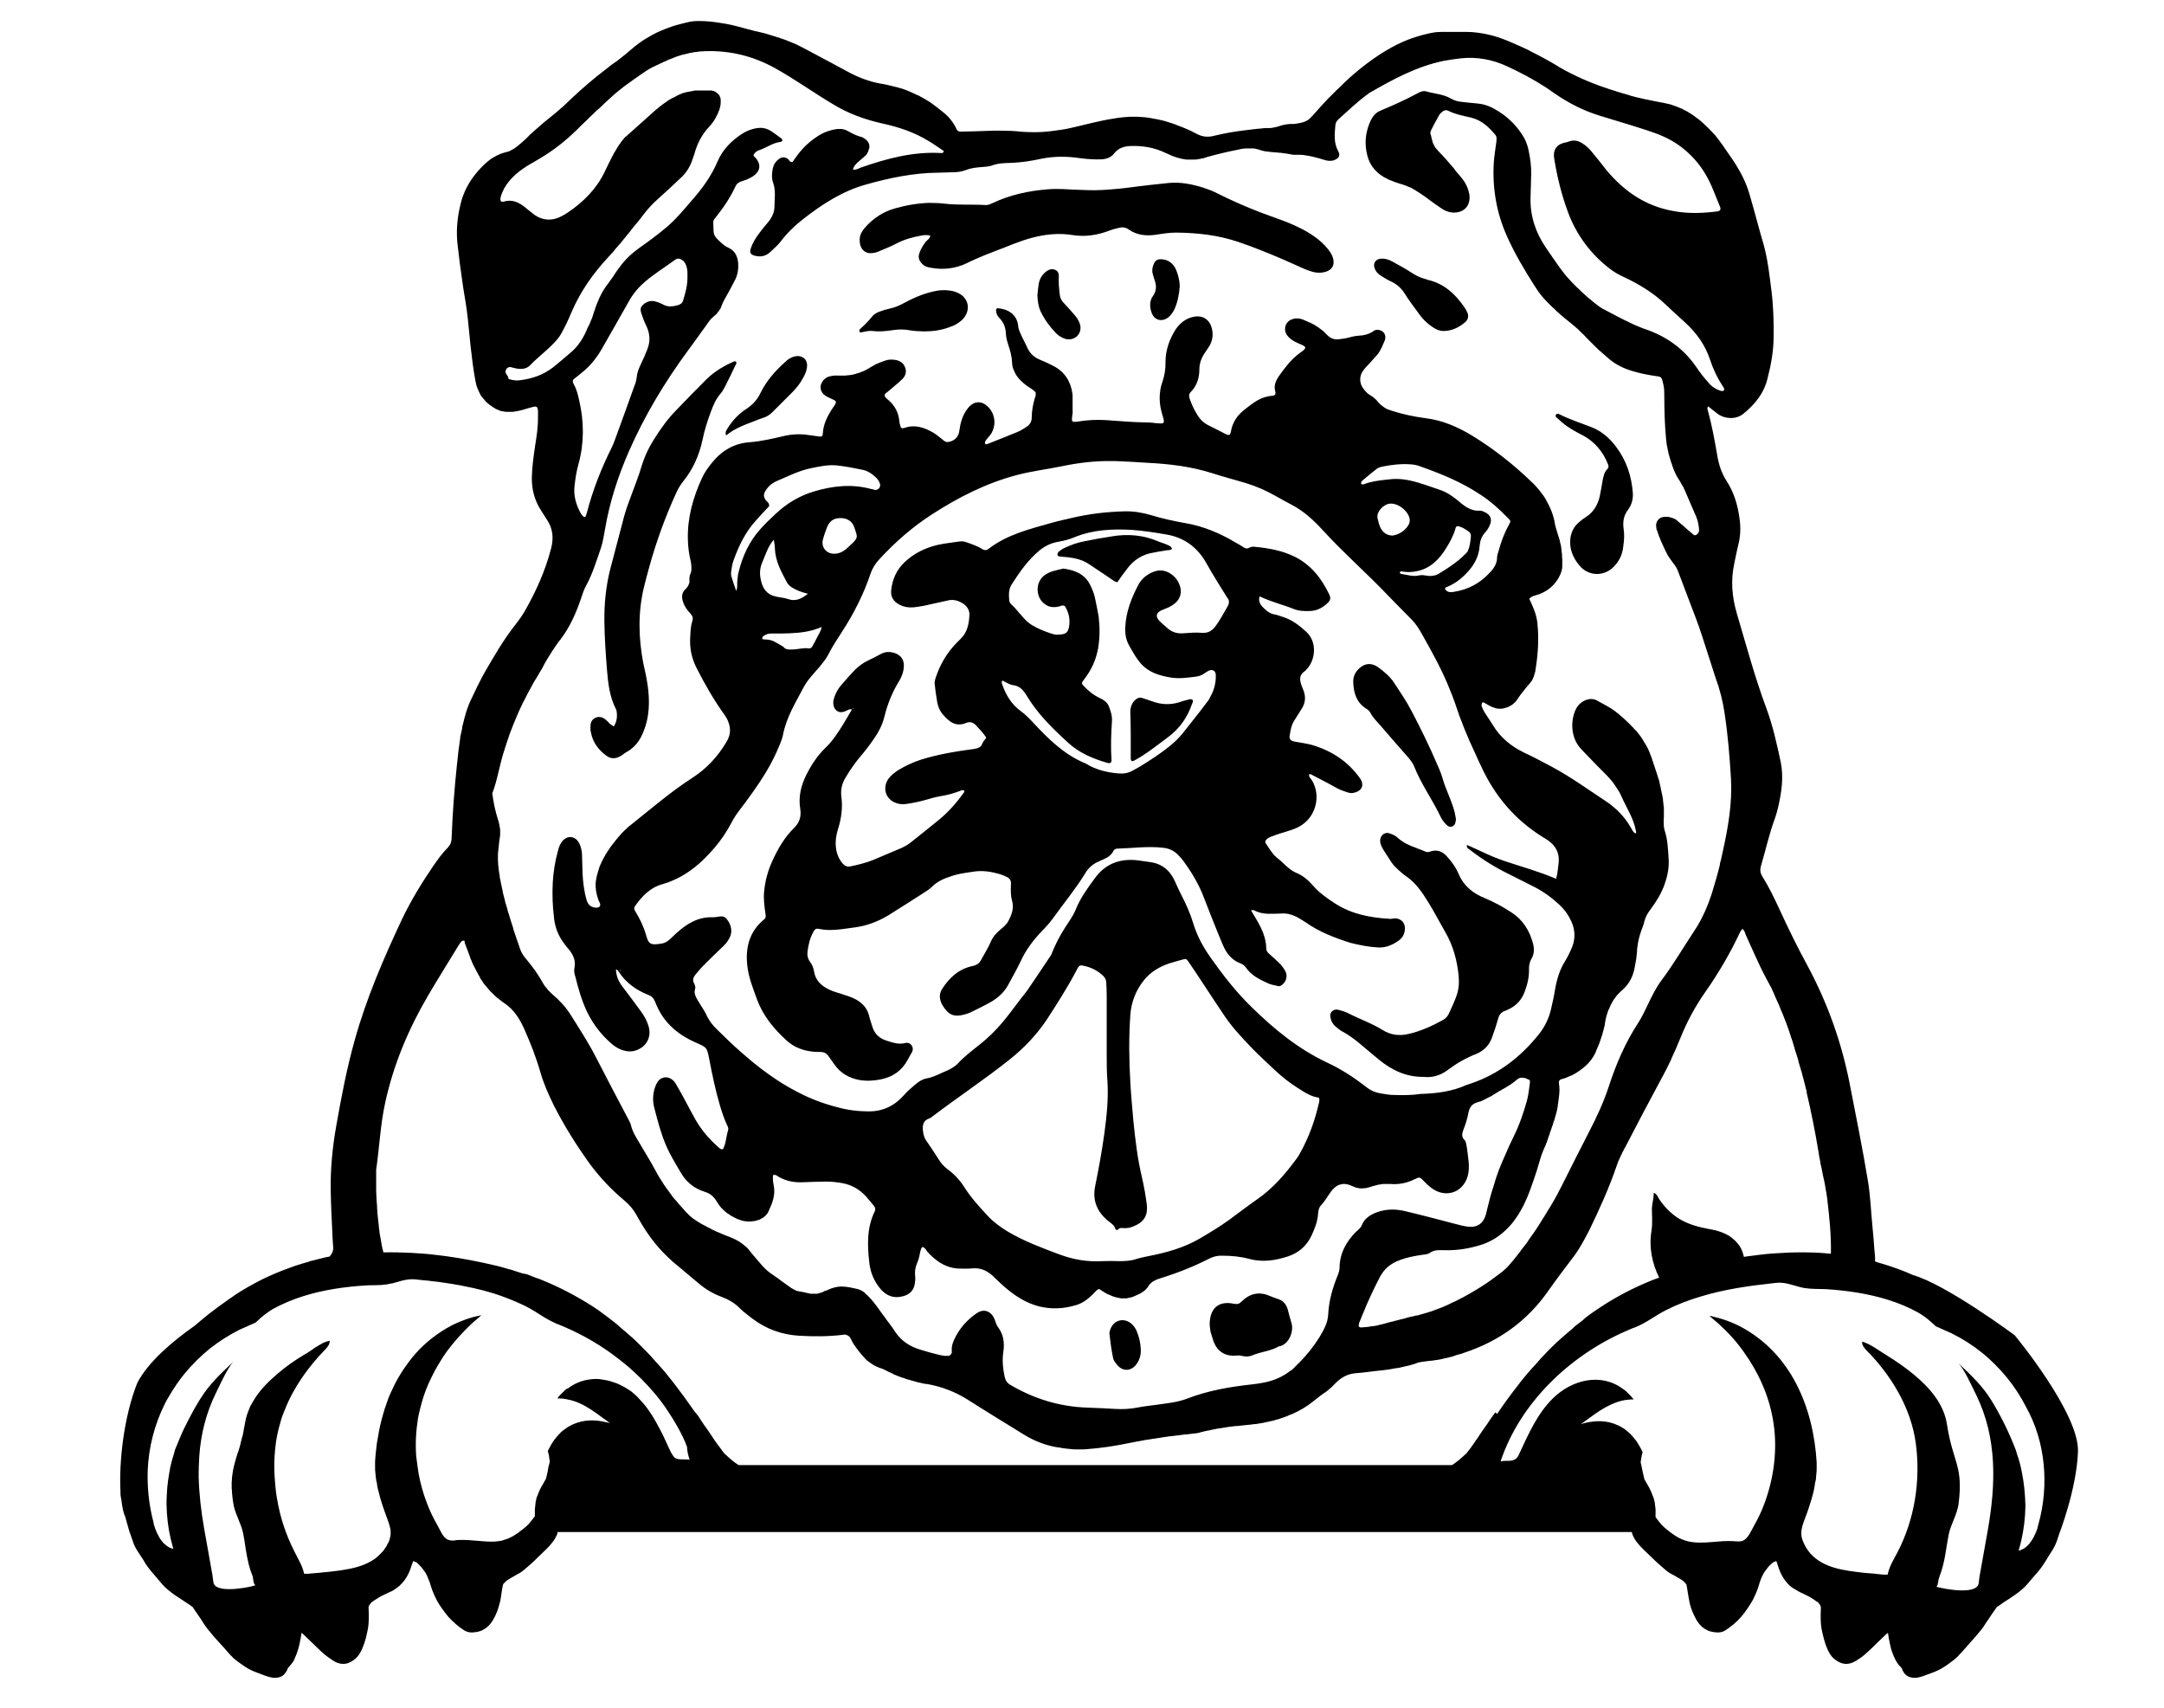 <?xml version="1.0" encoding="utf-8"?>
<!-- Generator: Adobe Illustrator 24.0.1, SVG Export Plug-In . SVG Version: 6.00 Build 0)  -->
<svg version="1.1" id="New_group_copy" xmlns="http://www.w3.org/2000/svg" xmlns:xlink="http://www.w3.org/1999/xlink" x="0px"
	 y="0px" viewBox="0 0 990 781.2" style="enable-background:new 0 0 990 781.2;" xml:space="preserve">
<g>
	<path d="M354.1,246.9L354.1,246.9L354.1,246.9L354.1,246.9z"/>
	<path d="M398.8,115.8c1.2-0.1,2.5-0.4,3.7-1c2.7-1.1,5.3-2.2,7.8-3.5c3.5-1.8,7.1-2.8,11-3.5c1.3-0.3,2.8-0.4,4.3,0
		c-0.2,1.4-1.3,1.9-2.1,2.8c-1.2,1.6-2.2,3.2-2.9,5.2c-0.8,2.3,0.1,3.8,1.7,5.3c0.9,0.8,2,1.1,3.1,1.3c6,1.2,11.8,0.5,17.1-2.1
		c1.2-0.6,2.4-1.2,3.6-1.7c5.8-2.6,11.9-4.7,17.8-7.1c5.4-2.1,11.1-3.8,17-4.3c3.5-0.3,6.9-0.2,10.3,0.4c5.6,0.8,11.1-0.1,16.3-2.1
		c1.3-0.5,2.7-0.9,4.1-1.2c1.7-0.5,3.3-0.4,4.8,0.7c3.7,2.6,7.9,3,12.3,2.4c3.1-0.5,6.2-1,9.4-1c9.6,0.1,19,1.1,28.2,4.2
		c3.6,1.2,7.1,2.5,10.6,3.9c5.6,2.2,11.2,4.6,16.7,7.1c2.3,1.1,4.6,2.1,7.1,2.8c2,0.5,3.9,0.5,5.9-0.1c2.9-1,4-3,3.3-6
		c-0.4-1.7-1.4-3.1-2.5-4.5c-3-3.7-6.9-6.4-11.1-8.7c-3.1-1.6-6.4-3.1-9.7-4.3c-3.4-1.2-6.8-2.5-10.1-3.7
		c-6.5-2.5-12.9-5.3-19.1-8.4c-2.2-1.2-4.7-2.1-7.1-2.9c-5.1-1.6-10.3-2.6-15.6-2.1c-5.8,0.6-11.6,1.2-17.4,2
		c-7.2,0.9-14.5,1.6-21.8,1.2c-3-0.1-6-0.2-9-0.4c-2.4-0.1-4.8-0.1-7.2,0.1c-8.7,0.7-17.2,2.5-25.2,6.3c-1.1,0.5-2.1,1-3.2,0.9
		c-6.2-0.4-12.2,0.1-18.4-0.6c-2.5-0.3-5.1-0.4-7.6-0.4c-5.3,0.2-10.5,1.1-15.7,2.6c-5.2,1.5-9.6,4.4-13.2,8.4
		c-1.7,1.9-2.9,3.9-2.7,6.5C393.4,113.9,395.7,116.1,398.8,115.8z"/>
	<path d="M277.7,345.9c1.9,1.3,4.1,1.2,6.1,0c0.9-0.4,1.6-1.2,2.5-1.7c4-2.1,6.5-5.4,8.1-9.6c2.8-6.8,2.9-13.9,1.9-21.1
		c-0.5-3.4-1.2-6.7-2-10.1c-2.2-11.6-2.5-23.2,0.3-34.8c0.8-3.2,1.6-6.3,2.5-9.5c3.2-11.5,7.3-22.8,12.3-33.7c0.9-2,2-3.8,3.3-5.4
		c4.5-5.6,7.2-11.9,8.7-18.8c0.9-4.5,2.3-8.8,3.9-13.1c1.1-2.9,2.3-5.8,4.5-8.2c0.7-0.8,1.2-1.9,1.8-2.9c1.7-3.3,3.3-6.6,4.9-10
		c0.3-0.4,0.6-1,0.2-1.6c-0.3,0-0.5-0.2-0.8-0.1c-4.6,2-8.9,4.5-12.5,8c-4.7,4.7-9.5,9.6-14.1,14.4c-3.7,3.8-6.8,8-9.6,12.5
		c-2.7,4.1-4.8,8.5-6.2,13.1c-1.3,4.6-3.1,8.8-4.7,13.3c-1.2,3.2-2.4,6.4-3.3,9.7c-2.1,7.9-4.1,15.7-6.2,23.6
		c-2.1,8-2.9,16.2-2.8,24.5c0.1,7.4,0.6,14.8,1.2,22.2c0.5,6,1.2,12,3.9,17.4c0.1,0.3,0.3,0.5,0.4,0.8c0.5,2.7,0.3,5.2-1.2,7.5
		c-0.6-0.4-1.2-0.7-1.8-1.2c-0.6-0.7-1.2-1.3-1.9-1.9c-0.8-0.6-1.7-1.2-2.7-1.2c-0.6-0.1-1.3,0-2.1,0.4c-1.8,0.9-2.2,2.4-2.2,4.3
		c0,0.7,0,1.4,0.2,2.1C271.1,339.6,273.9,343.2,277.7,345.9z"/>
	<path d="M714.6,193.2c2.9,2.5,6.1,4.2,9.4,5.9c5.5,2.9,9.3,7.4,11.6,13.2c0.4,0.9,0.4,1.6-0.3,2.3c-1.4,1.4-1.7,3.2-2.1,5.1
		c-0.4,2.5-0.9,5.1-1.4,7.6c-0.9,3.8-2.9,7.1-6.4,9.3c-1,0.6-1.9,1.3-2.8,2.1c-2.5,2-3.8,4.6-4.2,7.7c-0.5,4.7,1.2,8.7,4.1,12.2
		c3.9,4.9,11,5.3,15.5,0.9c2.7-2.6,4.2-5.7,4.6-9.4c0.4-2.7,0.6-5.4,0.2-8.1c-0.5-3.3,0-6.2,2-8.8c1.6-2.2,2.4-4.8,2.2-7.7
		c-0.6-7.9-3-15-7.8-21.3c-2.9-3.8-6.4-6.9-10.9-8.7c-5.1-2-10.2-3.6-15.1-6.1c-0.1-0.1-0.3-0.1-0.4-0.1c-0.3,0-0.5,0-0.8,0.2
		c-0.4,0.3-0.4,0.7-0.2,1.2C712.7,191.6,713.8,192.4,714.6,193.2z"/>
	<path d="M555.2,613.7c1.8,4.6,5.3,6.8,10.3,6.4c0.8-0.1,1.7-0.1,2.5,0.1c1.9,0.5,3.7,0.4,5.4-0.4c3.8-1.5,8-1.8,11.6-3.9
		c4.5-0.6,7.1-6.7,5.8-10.8c-0.6-2.1-1.2-4.1-1.7-6.2c-0.7-2.3-2.1-4-4.5-4.7c-1.3-0.4-2.7-1-4-1.5c-4.7-2-9-0.9-12.5,2.6
		c-1.2,1.2-2,1.4-3.6,1.1c-7-1.5-11.1,2-11.1,9.7c0.1,0.5,0.2,1.9,0.4,3.1C554.2,610.6,554.7,612.1,555.2,613.7z"/>
	<path d="M394.1,152c1.7-0.3,3.3-0.8,5.1-0.6c3.1,0.4,6.2,0.1,9.4-0.4c2.6-0.4,5.1-0.4,7.7,0.1c2.1,0.4,4.3,0.4,6.4,0.5
		c4,0,7.9-0.5,11.8-2c0.4-0.2,1-0.4,1.4-0.5c1.6-0.7,3.1-1.7,4.4-2.9c4.3-4.5,2.8-10.6-3-12.6c-0.4-0.1-0.7-0.3-1.2-0.4
		c-2.2-0.5-4.6-0.6-6.9-0.3c-5.4,0.9-10.4,2.9-15.2,5.5c-2.2,1.2-4.6,2.3-7.1,2.8c-1.4,0.3-2.8,0.7-4.1,1.2
		c-1.5,0.5-2.9,1.2-3.9,2.5c-1.6,2-3.4,3.8-5.3,5.5c-0.3,0.3-0.6,0.6-0.4,1.2C393.3,152.1,393.7,152.1,394.1,152z"/>
	<path d="M631.7,126.1c1.7,1.1,3.4,2.1,5.2,2.9c2.3,1.2,4.2,2.9,5.6,5.1c2.1,3.4,4.6,6.6,6.9,9.8c1.6,2.2,3.6,4.1,5.8,5.6
		c1.7,1.2,3.5,2,5.6,1.9c3.7-0.1,6.9-1.8,9.6-4.1c1.2-1.1,1.6-2.7,0.9-4.3c-0.4-0.8-0.7-1.5-1.2-2.2c-4.2-6.2-9.4-11.1-17-12.8
		c-0.4-0.1-0.8-0.4-1.2-0.4c-2.2-0.6-4.2-1.6-6.2-2.9c-2.9-1.9-5.9-3.5-8.8-5.1c-1.8-1-3.7-1.5-5.7-1.2c-2.2,0.4-3.2,2.5-2.2,4.6
		C629.5,124.4,630.6,125.4,631.7,126.1z"/>
	<path d="M332.7,196.2c-0.4,0.7-1.1,1.4-0.5,3c3.9-3.3,8.6-4.9,13-6.6c1.3-0.5,2.7-1.1,4-1.5c1.7-0.5,3-1.4,4.3-2.7
		c3-3,6.1-6.1,9.1-9.1c1.8-1.9,3.4-3.8,4.6-6.1c0.9-1.5,1.6-3,1.9-4.7c0.8-3.9-2-6.4-5.8-5.4c-1.5,0.4-2.9,1.3-4,2.4
		c-4.6,4.1-8.7,8.7-11.4,14.3c-1.4,2.9-3.4,5.2-6.1,7C338,189.2,335,192.4,332.7,196.2z"/>
	<path d="M491,143.4c-1.5-1.7-3-3.4-4.6-5.1c-1-1.1-1.5-2.3-1.6-3.8c-0.3-2.7-0.6-5.4-0.4-8.1c0-1.1-0.2-2.2-1.5-2.9
		c-1.4-0.6-2.7-0.4-3.9,0.4c-2.1,1.5-3.4,3.5-3.8,6c-0.3,1.7-0.4,3.4-0.6,5.1c0.1,2.6,0.4,5.2,1.5,7.5c1.8,3.7,4.1,6.9,6.9,9.8
		c1.2,1.3,2.9,2.3,4.7,2.8c4.3,0.9,7.7-2.8,6.3-7C493.4,146.3,492.3,144.8,491,143.4z"/>
	<path d="M531.5,118.6c-2-0.1-2.9,0.4-3.7,2.2c-0.6,1.5-0.9,3-0.4,4.6c0.2,0.7,0.4,1.3,0.6,2.1c1.1,2.8,1.3,5.4-0.6,8
		c-1.5,2.1-1.5,4.8-0.6,7.4c1.2,3.7,4.9,4.6,7.9,2.1c1.2-1.1,2.1-2.4,2.7-3.8c1.4-3.1,2-6.5,2.3-9.9c0.1-2.6-0.9-6.6-2.2-9
		C536,120,534.2,118.8,531.5,118.6z"/>
	<path d="M509.2,621.1c0.2,1.1,0.9,2.1,1.6,2.9c2.5,3.4,6.4,3.5,9,0.2c1.5-2,2.2-4.3,2.1-6.8c-0.1-2.9-0.7-5.6-1.8-8.3
		c-0.5-1.3-1.3-2.5-2.4-3.5c-3.4-3-8.1-1.9-9.7,2.4c-0.3,0.8-0.6,1.7-0.4,2.5C508,614.1,508.5,617.7,509.2,621.1z"/>
	<path d="M630.5,433.4c3.6,0.2,6.7-1.2,9.6-3.3c1.6-1.2,2.4-2.9,2.6-4.7c0.4-3.2-1.8-5.5-4.9-5.3c-0.7,0.1-1.4,0.3-2.1,0.2
		c-8.7-0.5-17.3-2.1-24.9-7c-3.7-2.4-7.3-4.9-10.3-8.4c-2.1-2.4-4.5-4.4-7.4-5.6c-1.8-0.7-3.2-1.9-4.6-3.1c-1.4-1.3-2.9-2.8-4.5-4
		c-2.1-1.8-3.4-4.2-4.9-6.4c-0.5-0.7-0.2-1.3,0.4-1.9c1.2-1.1,2.8-1.4,4.2-2c3.1-1.1,6.3-1.8,9.3-3.1c9.2-4,11.6-14.9,7.1-22
		c-0.5-0.8-1.4-1.4-1.2-2.5c0.4-0.4,0.9-0.1,1.2,0.1c3.8,2,7.6,3.9,11.3,6c1.6,0.9,3.4,1.5,5.2,2.1c1,0.3,2,0.4,2.9,0.1
		c3.7-0.8,4.8-3.7,2.6-6.7c-5.5-7.7-13.1-12.6-22.1-15.2c-2.6-0.7-5.4-1-7.9-1.5c-1.7-0.4-2.3-1.1-2.1-2.6c0.4-2.6,0.8-5.1,2.3-7.3
		c1.2-1.8,2.3-3.7,3.4-5.4c1.5-2.5,1.7-5.1,0.7-7.9c-0.4-1.1-0.9-2.1-1.2-3.2c-0.7-2.2-0.6-4.2,1.5-5.6c0.4-0.3,0.9-0.8,1.2-1.2
		c3.8-4,4.9-12.2-0.3-17c-3.2-2.9-6.5-5.5-10.7-6.8c-1.3-0.4-2.7-1-4.1-1.2c-2.2-0.4-3.8-2-5.3-3.5c-1.1-1.2-1.9-2.8-1.2-4.7
		c5.1,2.5,10.4,3.7,15.4,5.7c2.4,1,5,1.1,7.6,1c3.3-0.1,6-1.6,8.3-3.9c1.1-1.1,1.2-2.1,0.6-3.5c-3.5-7.4-8.3-13.6-15.8-17.4
		c-5.9-2.9-12.1-4-18.6-4.6c-0.9-0.1-1.7,0.1-2.4,0.5c-0.8,0.5-1.6,0.3-2.4-0.2c-1.2-0.8-2.4-1.5-3.7-2.2c-7.3-4.4-15.1-7.6-23.5-9
		c-5.1-0.9-10.1-2-15-3.5c-4-1.2-8.1-1.9-12.2-1.8c-8.1,0.2-16.2,1.1-24.2,3c-2.9,0.7-5.9,1.3-8.7,2.1c-10.3,2.9-20.8,5.4-29.5,12.1
		c-0.9,0.7-1.8,0.7-2.8,0.1c-2.1-1.4-4.6-2.2-7.1-3.1c-1.1-0.4-2.1-0.6-3.4-0.4c-3.2,0.5-6.5,0.8-9.7,1.5c-5.8,1.3-11.1,3.9-15.4,8
		c-3.7,3.5-5.6,7.9-6.1,12.9c-0.3,3,1.2,5.2,3.8,6.5c2.1,1.1,4.4,1.4,6.6,1.2c1.5-0.2,3.1-0.4,4.6-0.7c3.6-0.8,7.2-1.6,10.8-2.4
		c2.4-0.6,4.6-0.1,6.6,1.1c2.1,1.2,3.5,3.1,3.4,5.5c-0.2,3.9-0.9,7.7-3.7,10.6c-0.7,0.7-1.4,1.4-2.1,2.1c-4.4,4.5-7.5,9.7-9.5,15.6
		c-0.4,1.1-0.7,2.2-0.6,3.3c0.3,2.9,0.7,5.6,1.2,8.5c0.4,2.1,1.3,4.1,2.8,5.7c2.8,3.2,5.8,5.5,10.4,3.6c1.8-0.8,3.4-0.2,4.6,1.2
		c1.6,1.8,3.4,3.5,4.6,5.6c-0.6,0.9-1.4,1.6-1.7,2.4c-0.6,2-2.1,2.4-3.9,2.7c-8.2,1.1-16.3,2.4-24.3,4.9c-3.7,1.2-7.1,2.8-10.4,4.8
		c-1.7,1.1-3.2,2.3-4.5,4c-3,4.4-1,9.8,4.1,11.2c1.2,0.4,2.5,0.4,3.8,0.3c2.9-0.4,5.9-1,8.8-1.8c2.2-0.6,4.4-1.3,6.6-1.7
		c3.3-0.5,6.4-1.3,9.5-2.5c0.6-0.3,1.3-0.6,2-0.1c-0.1,0.3-0.1,0.6-0.2,0.8c-3.3,4.6-6.9,8.7-11.2,12.3c-4.2,3.5-8.5,6.8-12.7,10.2
		c-1.4,1.2-3,2.1-4.7,2.9c-4.4,1.9-8.7,3.7-13,5.5c-3.3,1.3-6.8,2.2-10.3,2.9c-1.5,0.3-2.5-0.1-3.7-1.4c-1.8-2.2-2.7-4.6-3-7.4
		s0.1-5.4,0.9-8c1.6-5,2.3-10,1.6-15.2c-0.4-3.3,0.4-6.2,2.1-8.9c1.9-3.2,4-6.2,6.4-9.1c2.3-2.7,4.5-5.5,6.5-8.5
		c2.1-3,3.8-6.3,4.7-10c1.4-5.7,3.6-11.2,6.7-16.2c1.3-2.1,2.1-4.4,2.2-6.9c0.1-2.9-1.3-4.9-4-5.9c-2.2-0.8-4.5-0.8-6.6,0.4
		c-1.9,1-3.7,2-5.7,2.9c-2.9,1.4-5.3,3.3-7.4,5.7c-1.3,1.5-2.7,2.9-4,4.5c-2,2.1-3.5,4.5-4.3,7.3c-0.4,1.2-0.4,2.5,0,3.7
		c0.6,1.7,2.2,2.8,4,2.4c1-0.2,1.9-0.7,2.8-1.1c0.5-0.2,1-0.3,1.4,0c-1.3,2.2-2.6,4.5-3.9,6.6c-2.4,3.9-4.9,7.8-8.2,10.9
		c-3.7,3.6-6.5,7.9-8.8,12.5c-2.4,4.9-3.6,9.9-2.7,15.4c0.5,3.3-0.2,6.1-2.7,8.6c-4.5,4.4-7.5,9.6-10.1,15.3
		c-2,4.4-3.2,8.8-3.7,13.6c-0.4,3.6,0.1,7.1,0.6,10.6c0.2,1.1,0.2,1.9-0.8,2.6c-6.6,5.5-8.5,12.9-7.5,21.2
		c0.6,5.4,2.6,10.2,4.4,15.2c2.8,7.7,7.8,13.6,13.6,18.9c3.5,3.2,7.8,4.7,12.4,5.1c1,0.1,2,0.1,3,0.1c1.6,0,2.8,0.6,3.7,1.9
		c0.9,1.2,1.8,2.6,2.7,3.8c2.8,4,6.7,6.2,11.3,7.1c3.4,0.6,6.8,0.4,10.2-0.3c5.4-1.2,9.4-4,12-8.8c0.6-1.2,1.2-2.2,1.9-3.4
		c1.4-2.3-0.5-5-2.9-4.4c-3.1,0.8-5.9-0.2-8.7-1.1c-3.2-1-5.4-3.1-6.4-6.3c-0.5-1.8-1.2-3.6-1.6-5.4c-0.9-3.2-2.9-5.4-5.9-7.1
		c-2.1-1.2-4.5-1.8-6.8-2.6c-1.9-0.6-3.8-1.1-5.6-2c-3.5-1.7-6.2-4.2-6.8-8.3c-0.3-1.6-0.8-3-1.8-4.3c-1-1.3-1.4-2.9-1.2-4.5
		c0.4-3.3,1.1-6.4,2.8-9.4c0.5-1,1.2-1.5,2.4-1.2c5.6,1.2,11.1,0,16.6-0.7c5.4-0.7,10.5-2.7,15.2-5.5c5.7-3.6,11.3-7.1,17-10.8
		c1.1-0.7,2.1-1.4,3-2.3c2.4-2.4,5.4-3.7,8.5-4.7c3.3-1.2,6.6-1.6,10-2.1c4.4-0.8,8.5-0.1,12.7,1.1c1.1,0.4,2.1,0.8,3.1,1.3
		c1.2,0.6,1.9,1.6,1.8,3.1c-0.1,2.6-0.2,5.2,0.5,7.7c1,3.5-0.2,6.5-1.8,9.5c-0.8,1.5-2.2,2.6-3.5,3.7c-1.8,1.5-3.3,3.1-4.3,5.3
		c-1.2,2.9-2.9,5.5-4.4,8.3c-0.9,1.8-2.1,2.7-4.1,3.1c-6.2,1.3-10.6,5.3-13.9,10.5c-1.5,2.3-1.3,4.8,0.1,7.3
		c2.8,4.7,5.4,5.8,10.7,4.2c0.7-0.2,1.3-0.4,2-0.7c3.2-1.6,6.4-3.1,9.6-4.9c3.4-2,6.2-4.6,8-8.1c1.9-3.5,3.9-7,5.6-10.6
		c2.3-5,5.5-9.3,9.3-13.3c1.8-1.9,3.6-3.7,5.1-5.8c5-7,10.5-13.6,15-20.9c1.5-2.6,3.6-4.4,6.2-5.5c0.6-0.3,1.2-0.6,2-0.9
		c2-0.9,3.8-1.9,4.8-4c0.4-0.7,1-1,1.7-1c7-0.2,13.9-1.2,21-0.4c2.8,0.3,4.9,1.3,6.8,3.2c1,1,2,2.1,2.8,3.3
		c3.7,5.1,6.9,10.5,9.1,16.4c2.3,6,4.7,12,7.1,17.9c0.7,1.7,1.4,3.4,2.2,5.1c1.6,3.1,3.8,5.6,7.2,6.9c1.1,0.4,2,1,2.7,2
		c2.5,3.7,6.4,5.5,10.3,7.3c1.3,0.6,3,0.8,4.6,1.2c0.3,0.1,0.5,0,0.8-0.1c2.4-1.1,3.6-4.1,2.4-6.6c-0.6-1.2-1.5-2.4-2.5-3.5
		c-1.6-1.6-3.3-3.1-5-4.6c-0.8-0.7-1.3-1.4-1.3-2.5c-0.1-4.9-2.1-9.1-4.5-13.2c-0.8-1.3-1.6-2.7-2.5-4.2c0.7,0,1.2-0.2,1.4,0
		c2.8,1.5,5.7,1.7,8.7,1.6c1.2-0.1,2.3,0,3.4-0.1c3.1-0.3,5.9,0.6,8.6,2.2c1,0.6,2,1.2,2.9,1.8c6.2,4.4,13.3,7.1,20.5,9.4
		C622.3,432.4,626.3,433.2,630.5,433.4z M390,324.1c0.1-0.1,0.2-0.1,0.3-0.2c0,0.2,0,0.4-0.1,0.5C390.2,324.3,390.1,324.3,390,324.1
		z M561.5,277.6c-1.8,3-3.4,6.2-5.6,9.1c-1.5,1.9-3.2,2.9-5.8,2.8c-2.9-0.3-6,0-9,0.2c-2.9,0.2-5.3-0.7-7.4-2.7
		c-1.2-1.1-2.4-2-3.5-3.2c-1.6-1.9-1.2-3.4,0.9-4.5c1-0.5,2.1-0.8,3.1-1.3c1.2-0.5,2.3-1.2,3.3-2c2.6-2.1,3.4-5.4,2.1-8.5
		c-0.6-1.6-1.5-3-2.9-4.2c-2.9-2.4-6-3.1-9.6-1.5c-2.6,1.2-4.7,2.9-6.1,5.3c-3.3,6.2-5.9,12.7-6.2,19.8c-0.2,3.2,0.4,6.2,2.1,9
		c1.5,2.6,2.9,5.2,4.9,7.5c3.7,4.2,8.4,5.6,13.6,6.5c4,0.7,7.9,0.1,11.9-0.4c1.2-0.2,2.5-0.6,3.6-1.4c0.7-0.5,1.4-1,2.1-1.3
		c1.8-0.8,3.2,0.1,3.2,2c0.1,2.9-0.5,5.8-1.7,8.4c-0.4,0.9-1,1.8-1.4,2.7c-0.2,0.4-0.4,0.7-0.7,1c-3.6,4.9-7.5,9.6-11.3,14.5
		c-1.8,2.2-3.8,4.2-6.1,6c-4.2,3.4-8.7,6.3-13.4,9.2c-1.1,0.6-2.2,1.2-3.4,1.9c-2.1,1.2-4.3,1.5-6.6,1.3c-4.6-0.4-9-1.4-13.1-3.5
		c-0.8-0.4-1.4-0.9-2.2-1.2c-9.6-4-16.8-11.2-23.7-18.6c-1.8-1.9-3.5-3.7-5.6-5.2c-4.3-3.1-6.9-7.5-8.6-12.5
		c-0.1-0.3-0.1-0.5-0.1-0.9c0-0.1,0.1-0.3,0.3-0.6c1.7,0.8,3.2,1.9,4.8,2.1c3.3,0.4,4.9,2.5,6.4,5c5,8.3,11.9,15,18.9,21.4
		c4.9,4.5,10.9,7.1,17.3,9c0.4,0.1,0.8,0.2,1.2,0.3c0.8,0.1,1.3-0.4,1.3-1.2c-0.4-6-0.2-12,0.2-17.9c0.2-2.5-0.6-4.8-1.5-7.1
		c-0.8-1.8-2.4-2.8-4.1-3.6c-2.8-1.3-5.1-3.2-7.2-5.4c-1.2-1.2-1.2-1.4-0.1-2.9c3.5-4.4,5.7-9.3,6.6-14.6c0.8-4.8,0.8-9.6,0.2-14.5
		c-0.4-2.5-1-5-1.5-7.6c-0.4-2.4-1.3-4.6-2.4-6.8c-2.5-5-7.1-6.7-12.2-7.4c-3,0.7-6.2,1.2-8.7,3.1c-4.3,3.2-4.1,10.3,0.4,13.3
		c2.1,1.5,4.6,1.5,7,0.7c1.5-0.5,2-0.2,2.6,1.2c1.2,2.3,1.7,4.8,1.4,7.5c-0.4,3.2-1.2,4.2-4.6,4.4c-1.2,0.1-2.2,0-3.4-0.4
		c-3.1-1-6.2-2.2-9-3.9c-1.3-0.8-2.6-1.8-3.6-3c-1.4-1.6-2.9-3.2-4.2-4.8c-1-1.2-2.6-2-2.7-3.7c-0.2-2.4-0.3-5,1.1-7.1
		c3.7-5.8,7.6-11.4,13-15.8c2.5-2,5.4-3.3,8.5-3.8c2.5-0.4,5-1.1,7.4-2.1c8.4-3.4,17.2-3.8,26.2-3.3c5.3,0.4,10.4,1.2,15.7,2.1
		c8.2,1.4,14.3,5.9,18.4,13.3c2.9,5.3,6.2,10.3,9.3,15.4C562.5,274.5,562.5,275.9,561.5,277.6z"/>
	<path d="M682.5,474.8c1.1-2.9,2.1-6,2.9-8.9c0.4-1.6,1.3-2.8,2.9-3.4c0.5-0.2,1.1-0.4,1.6-0.7c3.9-1.7,6.4-4.6,7.8-8.6
		c1.2-3.3,1.9-6.6,1.8-10.1c0-1.6,0.3-3,1.1-4.5c1.3-2.1,1.4-4.6,0.7-7.1c-1.6-5.9-4.6-10.7-9.8-14.1c-3.8-2.5-7.8-4.7-12.1-6.5
		c-5.3-2.1-9.6-5.4-12-10.9c-1.3-3.1-3.3-6-5.7-8.5c-2-2.1-4.2-2.9-7-2.1c-0.8,0.3-1.6,0.6-2.5,0.2c-4.3-1.9-8.9-2.9-12.6-6.2
		c-1-1-2.3-1.7-3.7-2.1c-2.4-1-4.6,0.9-4.5,3.5c0.1,1.6,0.9,3,1.7,4.3c1.2,1.8,2.3,3.6,3.5,5.4c0.9,1.3,2,2.4,3.2,3.5
		c1.2,1,2.3,2.1,3.7,3c4.3,3,7.2,7.3,9.9,11.7c2.8,4.5,5.2,9.2,7.8,13.7c3.6,6.2,5.4,12.9,6.1,19.9c0.3,3.2,0.1,6.3-1,9.3
		c-0.9,2.6-2.1,5-3.2,7.5c-0.6,1.5-1.5,2.7-3,3.5c-5,2.8-10.2,5.1-15.8,6.4c-4.4,1-8.2,0.4-11.9-1.9c-4.8-3-10.3-4.9-15.4-7.5
		c-1.3-0.7-2.9-1.2-4.4-1.6c-2.6-0.8-4.6,1.1-3.9,3.7c0.3,1.4,1,2.7,2.1,3.7c1.1,0.9,2.2,1.9,3.4,2.5c2.6,1.4,5.1,3.2,7.4,5.1
		c3,2.6,6.2,5.1,9.2,7.7c5.9,4.8,12.4,8,20.4,7.9c4.1,0.5,7.9-0.7,11.2-3.2c4-3,8.3-5.5,13-7.3C678.9,480.6,681.2,478.2,682.5,474.8
		z"/>
	<path d="M624.9,324.1c0.8,0.5,1.7,1.1,2.1,2.1c1.2,2.2,3.1,4.1,4.8,6c4,4.6,8,9.3,12.1,13.9c1.2,1.4,2.4,2.8,3.1,4.6
		c3.2,8.1,8.4,15.2,12.1,23c0.7,1.5,1.8,2.9,3.1,4c1.2,1,3,0.4,3.5-1c0.2-0.5,0.2-1.1,0.4-1.9c-0.2-1-0.4-2.1-0.6-3.2
		c-0.8-3.2-2.1-6.2-3.3-9.3c-0.6-1.6-1.3-3.1-1.8-4.8c-0.7-2.6-1.7-5.2-2.8-7.6c-3.6-8.4-7.6-16.6-11.8-24.6
		c-2.4-4.6-5.3-8.8-8.1-13.1c-1.9-2.8-4.4-4.9-7-6.8c-3-2.3-6.1-2.1-8.6,0.1c-2.1,1.8-3.2,4.1-3,6.8
		C619.3,317.1,620.6,321.3,624.9,324.1z"/>
	<path d="M534.2,249.3c-1.2-0.6-2.7-1-4-1.5c-7-3.1-14.3-3.7-21.8-2.4c-3.9,0.6-7.9,1.3-11.8,2.1c-3.4,0.6-6.6,1.7-9.7,3.2
		c-0.9,0.4-1.7,1-2.5,1.6c-0.4,0.4-0.7,1-0.6,1.5c0,0.6,0.7,0.7,1.3,0.8c1.2,0.1,2.3,0.2,3.4,0.3c3.3,0.4,6.5,1.1,9.3,2.9
		c3.6,2.3,7.1,4.8,10.6,7.1c0.8,0.5,1.5,1.3,2.8,1.4c1.4-2.1,2.9-4.1,4.5-6.2c2.7-3.6,6.2-6,10.4-7c2.3-0.5,4.7-0.9,7.1-1.3
		c1-0.2,2,0,2.9-0.6C536.1,250.1,535.1,249.7,534.2,249.3z"/>
	<path d="M517.3,336c0,3.6,0,7.1,0,10.7c0,1.5,0.5,1.8,1.8,1.1c5.5-3,10.4-7,15.4-10.7c5.2-3.9,8.7-8.9,10.8-15
		c0.2-0.6,0.8-1.3,0.2-2c-0.6-0.5-1.3-0.2-2.1,0c-1.2,0.3-2.5,0.6-3.7,1.1c-4.3,1.3-8.4,1.2-12.6-0.4c-1.4-0.5-2.9-1-4.5-1.5
		c-1.1-0.4-1.9-0.1-2.8,0.5c-1.8,1.4-2.6,3.3-2.7,5.6C517.2,328.9,517.3,332.5,517.3,336L517.3,336z"/>
	<path d="M754.8,603.1c0.1-0.1,0.1-0.1,0.2-0.2C755,603,754.9,603,754.8,603.1L754.8,603.1z"/>
	<path d="M921.7,610.8c0,0-31.2-23.2-46.7-27.6c-2.1-1-4.4-1.9-6.6-2.7c-2.1-0.8-4.1-1.4-6.2-2.1l-3.1-0.9l-0.8-0.3l-0.5-0.2
		c0.1-1.9-0.1-3.7-0.3-5.5c-0.3-3.6-0.5-7.1-0.9-10.7c-0.7-7-0.9-13.9-2.1-20.9c-2.4-14.6-5.4-29.2-8.2-43.7
		c-3.7-19.1-10.1-37.1-19.3-54.3c-4.6-8.4-8.8-17-12.8-25.7c-2.4-5.2-4.9-10.4-7.9-15.2c-1-1.6-1.2-3-0.7-4.8
		c2.2-7.4,3.8-14.9,6.5-22.1c0.6-1.7,1.1-3.6,1.5-5.4c1.5-6.6,2.4-13.2,1.1-19.9c-1.8-8.4-3.6-16.7-6.6-24.8
		c-5.3-14.2-9.2-28.8-13.5-43.3c-2.2-7.5-2.9-15.1-1.2-22.9c0.6-2.8,1.1-5.6,1.8-8.4c1.1-4.1,1.2-8.2,0.6-12.3
		c-0.8-6-2.5-11.8-5.8-16.9c-2.4-3.7-3.7-7.7-4.4-12c-1.2-6.9-2.4-13.7-4.3-20.5c-0.2-0.5-0.4-1.1,0.2-1.8c1.4,1.1,2.8,2.3,4.3,3.4
		c3.5,2.5,8.4,2.6,11.6,0.1c5.4-4.3,9.6-9.5,11.2-16.2c1.6-6.2,2.8-12.6,2.8-19c0.1-7.1-0.1-14.3-1-21.3c-0.9-7.2-1.7-14.5-3.7-21.5
		c-2.1-7.1-3.9-14.3-6-21.4c-1.2-4.5-3-8.7-5.4-12.7c-0.7-1.3-1.6-2.7-2.4-3.9c-1.7-2.5-3.4-4.9-5.1-7.4c-1-1.4-2.1-2.8-3.1-4.1
		c-1.9-2.1-3.9-4.1-6.1-6.1c-0.5-0.4-1.1-0.9-1.6-1.3c-0.4-0.3-0.7-0.5-1.1-0.8c-0.2-0.1-0.4-0.3-0.5-0.4c-0.4-0.4-0.9-0.6-1.4-1
		c-0.1,0-0.1-0.1-0.2-0.1c-1.2-0.8-2.4-1.5-3.7-2.1c-0.1,0-0.1-0.1-0.2-0.1c-0.6-0.4-1.3-0.6-2.1-0.9c-0.1-0.1-0.3-0.1-0.4-0.2
		c-0.6-0.3-1.2-0.4-2-0.7c-0.2-0.1-0.4-0.1-0.4-0.2c-0.8-0.3-1.6-0.4-2.4-0.6l0,0c-1.2-0.3-2.3-0.5-3.5-0.7
		c-1.2-0.3-2.3-0.4-3.5-0.7c-2.3-0.4-4.6-1-6.9-1.5c-0.8-0.2-1.5-0.4-2.3-0.6c-0.4-0.1-0.8-0.2-1.2-0.4c-0.4-0.1-0.7-0.2-1.1-0.3
		c-0.6-0.2-1.2-0.4-1.8-0.5c-0.2-0.1-0.4-0.1-0.5-0.2c-0.7-0.2-1.3-0.4-2.1-0.6c-0.1,0-0.2,0-0.2-0.1c-0.7-0.3-1.5-0.4-2.2-0.7
		c0,0,0,0-0.1,0c-7.2-2.3-14.3-5.2-21-8.8c-1-0.5-1.9-1.1-2.9-1.6c-0.2-0.1-0.4-0.2-0.4-0.3c-4.1-2.5-8.4-4.8-12.8-7
		c-0.2-0.1-0.4-0.2-0.5-0.3c-1.4-0.7-2.9-1.4-4.5-2.1c-0.3-0.1-0.4-0.2-0.7-0.3c-1.5-0.7-3-1.3-4.6-2c-1.5-0.6-3-1.2-4.6-1.7
		c-3.1-1-6.3-1.7-9.6-2.1c-1.6-0.2-3.3-0.3-4.9-0.3c-1.9,0-3.7,0-5.5,0c-1.9,0-3.7,0-5.5,0c-1.5,0-2.9,0.1-4.5,0.4
		c-0.5,0.1-1,0.2-1.5,0.3c-4,0.9-7.9,2.1-11.6,3.7c-3.7,1.6-7.2,3.6-10.7,5.8c-4.4,2.9-8.5,6-12.4,9.4c-2,1.7-3.8,3.5-5.7,5.3
		c-0.6,0.6-1.2,1.2-1.9,1.8c-1.2,1.2-2.4,2.5-3.7,3.7c-2.4,2.5-4.7,5.1-7,7.7c-0.5,0.6-1.2,1.2-1.7,1.7c-0.5,0.5-1.2,0.9-2,1.2
		c-0.4,0.2-1,0.4-1.5,0.5c-0.4,0.1-0.6,0.2-1,0.2c-1,0.2-1.9,0.4-2.9,0.4c-2.3-0.1-4.6,0.4-6.7,1.1c-0.8,0.3-1.7,0.4-2.5,0.6
		s-1.7,0.2-2.6,0.2c-0.4,0-0.7,0-1.1,0c-0.4,0-0.7,0.1-1.1,0.1c-0.7,0.1-1.4,0.2-2.1,0.2c-0.9,0.1-1.7,0.2-2.6,0.3
		c-2.6,0.3-5.1,0.6-7.7,1c-1.7,0.3-3.4,0.5-5.1,0.9c-1.7,0.4-3.4,0.7-5,1.1c-0.4,0.1-0.7,0.2-1.1,0.2c-2.4,0.4-4.6-0.1-6.8-1.3
		c-2.9-1.6-5.9-2.8-8.9-3.9c-0.4-0.2-0.9-0.4-1.3-0.5c-0.5-0.2-1-0.4-1.5-0.5c-1.5-0.5-3-1-4.6-1.3c-1-0.3-2.1-0.4-3-0.6
		c-0.5-0.1-1.1-0.2-1.5-0.3c-1.1-0.2-2.1-0.3-3.1-0.4c-1.1-0.1-2.1-0.1-3.1-0.2c-1.1,0-2.1,0-3.1,0c-1.6,0.1-3.1,0.2-4.7,0.4
		c-0.9,0.1-1.7,0.2-2.6,0.4c-3.4,0.5-6.7,1.2-10.1,2c-0.8,0.2-1.7,0.4-2.5,0.6c-1.7,0.4-3.3,0.8-5,1.2c-2.1,0.5-4.2,1-6.3,1.3
		c-3.1,0.5-6.3,0.9-9.6,1.1c-2.1,0.1-4.3,0.1-6.4,0c-1.1,0-2.1-0.1-3.2-0.2c-2.6-0.3-5.3-0.4-7.9-0.4c-2.7-0.1-5.3,0-7.9,0.1
		c-3.8,0.2-7.7,0.2-11.6,0.3c-0.2,0-0.4,0-0.4,0H439c-0.4-0.1-0.6-0.2-0.8-0.4l0,0c-0.1-0.1-0.3-0.2-0.4-0.4
		c-0.1-0.2-0.2-0.3-0.3-0.5c-0.4-1.1-1.1-2.1-1.7-3c-0.6-0.9-1.4-1.8-2.1-2.6c-1.6-1.6-3.4-2.9-5.3-4.4c-0.5-0.4-1.1-0.8-1.6-1.2
		c0,0-0.1,0-0.1-0.1c-0.5-0.4-1.1-0.7-1.6-1.1l0,0l0,0c-1.7-1.1-3.4-2-5.1-2.9c0,0,0,0-0.1,0c-0.8-0.4-1.7-0.8-2.6-1.2
		c-0.1,0-0.1-0.1-0.2-0.1c-0.9-0.4-1.7-0.7-2.6-1.1l0,0c-0.9-0.4-1.8-0.6-2.7-0.9h-0.1c-0.8-0.3-1.7-0.5-2.6-0.7
		c-0.2,0-0.3-0.1-0.4-0.1c-0.8-0.2-1.7-0.4-2.5-0.6c-0.2,0-0.3-0.1-0.4-0.1c-0.9-0.2-1.8-0.4-2.7-0.5c-5.7-1-11-3.1-16-5.9
		c-5.6-3-11.3-6.1-17-9.1c-1.8-1-3.7-1.9-5.4-2.8c-0.9-0.4-1.9-0.8-2.8-1.2c-1.9-0.8-3.7-1.5-5.7-2.1c-1.9-0.6-3.8-1.2-5.8-1.8
		c-1-0.3-2-0.5-2.9-0.7c-0.7-0.2-1.5-0.4-2.2-0.5c-1.5-0.4-2.9-0.8-4.5-1.2c-3.7-1-7.4-2-11.2-2.5c-0.6-0.1-1.2-0.2-1.9-0.3
		c-3.7-0.5-7.5-0.8-11.2-0.4c-0.6,0.1-1.2,0.2-1.9,0.4c-1.2,0.3-2.4,0.5-3.7,0.9c-2.1,0.5-4.1,1.2-6.2,2c-2,0.8-3.9,1.6-5.8,2.6
		c-2.1,1.2-4.3,2.4-6.2,3.8c-1.5,1.1-2.9,2.2-4.4,3.5s-2.9,2.5-4.5,3.7c-0.5,0.4-1.1,0.8-1.5,1.2c-1.9,1.2-3.7,2.6-5.4,4
		c-5.4,4.1-10.5,8.5-15.4,13.1c-1.2,1.2-2.6,2.5-3.9,3.7c-1.3,1.2-2.7,2.3-4.1,3.5c-3.3,2.6-6.5,5.3-9.6,8.1c-1.1,1-2.1,1.9-3,2.9
		c-1.3,1.2-2.7,2.5-4.1,3.6c-0.4,0.4-1,0.7-1.5,1.1c-0.3,0.2-0.6,0.4-0.9,0.5c-0.3,0.2-0.6,0.4-0.9,0.5c-0.6,0.4-1.2,0.5-2,0.7
		c-0.4,0.1-1,0.3-1.4,0.4c-0.9,0.3-1.8,0.6-2.7,1.1s-1.7,0.9-2.5,1.4c-0.8,0.5-1.5,1.2-2.3,1.8c-0.4,0.4-0.7,0.6-1.1,1
		c-2.1,2-3.8,4-5.4,6.2c-2.6,3.7-4.5,7.8-5.5,12.3c-1.5,6.2-2,12.4-1.2,18.7c0.6,5.4,1.3,10.8,2.1,16.2c0.6,4.6,1.5,9,2.1,13.6
		c0.7,5.4,1.1,10.8,1.7,16.2c0.6,5.3,1.2,10.5,2.2,15.7c0.1,0.6,0.3,1.2,0.4,1.9c0.1,0.2,0.1,0.4,0.2,0.6c0.1,0.4,0.3,0.7,0.4,1.1
		c0.1,0.3,0.2,0.4,0.3,0.7c0.2,0.4,0.4,0.9,0.6,1.3l0,0c0.2,0.4,0.4,0.6,0.5,1c0.1,0.2,0.2,0.4,0.4,0.5c0.2,0.3,0.4,0.5,0.6,0.8
		c0.1,0.2,0.3,0.4,0.4,0.4c0.2,0.3,0.4,0.5,0.6,0.8c0.2,0.2,0.3,0.3,0.4,0.4c0.3,0.3,0.4,0.4,0.7,0.7c0.1,0.1,0.3,0.2,0.4,0.3
		c0.4,0.4,1,0.8,1.5,1.1c0.2,0.1,0.4,0.3,0.5,0.4c0.3,0.2,0.5,0.3,0.7,0.4c0.2,0.1,0.4,0.2,0.6,0.4c0.3,0.1,0.5,0.2,0.7,0.3
		c0.3,0.1,0.5,0.2,0.7,0.3c0.3,0.1,0.4,0.2,0.7,0.3c0.3,0.1,0.6,0.2,0.9,0.2c0.2,0,0.4,0.1,0.6,0.1c0.5,0.1,1,0.2,1.5,0.2
		c0.2,0,0.4,0,0.5,0c0.4,0,0.7,0,1.1,0c0.2,0,0.4,0,0.6,0c0.4,0,0.7,0,1.1-0.1c0.2,0,0.4,0,0.6-0.1c0.4-0.1,0.8-0.1,1.2-0.2
		c0.2,0,0.4-0.1,0.5-0.1c0.5-0.1,1.2-0.3,1.7-0.4c1.6-0.5,3.3-1,4.9-1.4c0.3-0.1,0.4-0.1,0.6-0.1h0.1c0.2,0,0.4,0,0.5,0l0,0
		c0.3,0.1,0.5,0.3,0.6,0.5c0,0,0,0,0,0.1c0.1,0.1,0.1,0.3,0.2,0.4v0.1c0,0.2,0.1,0.4,0.1,0.6c0.1,1,0,2,0,3
		c0.1,4.5-0.6,8.8-1.3,13.2c-0.7,4.8-1.4,9.6-1.5,14.5c-0.1,5.6,1.3,10.7,4.4,15.4c0.8,1.2,1.5,2.4,2.3,3.6
		c2.9,4.2,3.4,8.6,2.1,13.5c-2.7,10.4-7,19.9-12.3,29.1c-1.2,2-2.5,3.8-3.9,5.6c-5.4,6.8-9.8,14.4-14.2,22
		c-2.3,4.1-4.3,8.4-6.3,12.6c-1.7,3.5-2.7,7.2-3.6,11c-0.2,0.7-0.4,1.4-0.4,2.2c-0.1,0.3-0.1,0.4-0.2,0.7c-0.1,0.5-0.2,1-0.3,1.5
		c-0.1,0.3-0.1,0.5-0.2,0.8c-0.1,0.4-0.2,0.9-0.2,1.4c0,0.3-0.1,0.5-0.1,0.8c-0.1,0.4-0.1,1-0.2,1.4c0,0.3-0.1,0.5-0.1,0.8
		c-0.1,0.5-0.1,1-0.2,1.5c0,0.2-0.1,0.4-0.1,0.6c-0.1,0.5-0.1,1.2-0.2,1.7v0.1c-0.1,1.2-0.3,2.4-0.4,3.7c0,0.3-0.1,0.5-0.1,0.8
		c-1.2,11.3-2.1,22.8-2.5,34.2c0,0.4-0.1,0.7-0.1,1l0,0c0,0.2-0.1,0.4-0.1,0.5l0,0c-0.1,0.4-0.2,0.9-0.4,1.2c0,0.1-0.1,0.1-0.1,0.2
		c0,0.1-0.1,0.2-0.2,0.3c-0.1,0.1-0.1,0.2-0.2,0.3c-0.1,0.1-0.1,0.2-0.2,0.2c-0.1,0.1-0.2,0.2-0.2,0.3s-0.1,0.1-0.1,0.2
		c-0.1,0.2-0.3,0.3-0.4,0.4c-2.4,2.4-4.4,5.3-6.3,8c-5.4,7.9-10.4,16.1-14.5,24.7c-8.4,17.9-16.2,36-21.5,55
		c-3.6,12.8-6.1,25.8-8.4,38.9c-1.8,10-2.8,20.1-2.6,30.3c0.1,6.2,0.4,12.2,0.7,18.4c0.1,2.3,0.2,4.6,0.4,6.9
		c0.2,1.8-0.4,3.2-1.6,4.6c0,0,0,0-0.1,0c-1.1,0.2-2.1,0.4-3.2,0.7c-0.5,0.1-1.1,0.3-1.6,0.4l-1.6,0.4l-1.6,0.4l-0.8,0.2l-0.8,0.3
		l-3.1,0.9c-2.1,0.6-4.1,1.3-6.2,2.1c-4.1,1.5-8.1,3.2-12,5.1c-3.9,2-7.7,4.1-11.3,6.4l-1.3,0.9l-1.3,0.9c-0.9,0.6-1.8,1.2-2.7,1.9
		c-1.8,1.2-3.5,2.5-5.2,3.8c-1.7,1.2-3.4,2.6-5.1,4c-1.2,1.1-2.6,2.1-3.8,3.2c-10.4,7.3-21.4,16.7-26.3,26.2
		c-6.2,15.5-8.4,36.2-7.7,49.5c0,0.4,0,0.6,0,1c0,1,0.2,2,0.4,2.9c0.4,3.5,1,6.2,1.8,7.9c0.4,1.4,0.8,2.9,1.2,4.3
		c0.4,1.3,0.7,2.6,1.2,3.8c0.5,1.4,1,2.9,1.5,4.3c0.8,2,2,3.7,3.2,5.5c0.8,1.2,1.6,2.4,2.3,3.7c1.6,2.4,3.6,4.6,5.4,6.7
		c0.7,0.8,1.4,1.7,2.1,2.5c1.6,1.8,3.5,3.3,5.4,4.7c1.8,1.2,3.7,2.4,5.6,3.7c1,0.6,2,1.3,2.9,2c0.2,0.2,0.3,0.4,0.4,0.6
		c1.2,1.8,2.5,3.6,3.7,5.4c0.6,1,1.2,2,1.9,2.9c0.5,0.8,1.2,1.6,1.8,2.3c1.4,1.8,2.9,3.5,4.5,5.2c1.4,1.5,2.8,3,4.1,4.6
		c0.4,0.4,0.7,0.8,1.1,1.2c0.4,0.4,0.9,0.8,1.2,1.2c0.4,0.4,1,0.8,1.5,1.2c0.4,0.4,0.8,0.6,1.2,0.9c1.7,1.2,3.4,2.5,5.4,3.4
		c1.6,0.8,3.3,1.3,5,2c1.9,0.7,3.8,1.5,5.9,1.5c0,0,0,0,0.1,0c1.4,0,3.1-0.5,4.1-1.6c0.4-0.5,0.9-1.1,1.2-1.7
		c0.2-0.4,0.4-0.7,0.4-1.1c0.4-0.4,0.7-0.7,1-1.1c0.3-0.4,0.6-0.7,0.9-1.1c0.6-0.7,1.1-1.6,1.4-2.5c0.9-1.9,1.5-3.9,2-5.9
		c0.4-1.9,0.8-3.7,1-5.6c0.4,0.3,0.7,0.6,1.2,1c2.1,2,4.1,4,6.2,6c1.1,1.1,2.2,2.1,3.4,3.1c1.1,0.9,2.3,1.7,3.5,2.5
		c1.3,0.9,2.9,1.6,4.6,1.6c1.9,0.1,3.6-0.7,5.1-1.8c2.5-1.8,3.7-4.7,4.7-7.5c0.5-1.4,0.9-2.9,1.2-4.4c0.4-1.6,0.7-3.2,0.8-4.9
		c0.1-1.2,0.1-2.6,0.1-3.8c0-1.2-0.1-2.3-0.1-3.5c0-0.2,0-0.3,0.1-0.4v-0.1c0-0.1,0-0.1,0.1-0.2c0.1-0.1,0.1-0.2,0.2-0.3
		c0.3-0.4,0.4-0.6,0.7-1c0.1-0.1,0.2-0.2,0.2-0.2c0.6-0.4,1.2-0.9,1.9-1.3c0.6-0.4,1.2-0.8,1.9-1.2c0.8-0.4,1.6-0.9,2.4-1.2
		c0.8-0.4,1.5-0.7,2.3-1.1c1.1-0.4,2-1,2.9-1.7c1.1-0.7,2-1.6,2.9-2.6c1.5-1.7,2.6-3.7,3.4-5.8c0.4-1,0.6-2,1-2.9
		c0.1-0.4,0.3-0.7,0.4-1.1h0.1c0.4,0.2,1,0.4,1.4,0.6c0.2,0.1,0.4,0.2,0.5,0.4c0.2,0.1,0.3,0.3,0.4,0.4c0.4,0.4,0.8,0.8,1.2,1.2
		c0.6,0.8,1.2,1.5,1.8,2.4c0.4,0.5,0.6,1.1,0.9,1.6c0.4,1,0.8,2,1.2,2.9c0.4,1.3,0.8,2.7,1.3,4c0.6,1.5,1.2,2.9,2,4.4
		c0.7,1.3,1.5,2.6,2.4,3.8c0.9,1.3,1.9,2.6,2.9,3.8c2.1,2.3,4.5,4.4,7.1,6.1c0.8,0.5,1.8,0.9,2.8,1c0.8,0.1,1.7,0,2.5-0.1
		c2-0.2,3.7-1,5.2-2.2c1.2-1,2.1-2.1,2.9-3.5c0.4-0.8,1-1.7,1.3-2.6c0.8-1.7,1.3-3.5,1.8-5.4c0.2-0.9,0.4-1.8,0.5-2.7
		c0.3-1.6,0.4-3.3,0.8-4.9c0-0.2,0.1-0.3,0.1-0.4c0-0.1,0-0.1,0.1-0.2c0-0.1,0.1-0.1,0.1-0.2c0.1-0.2,0.3-0.3,0.4-0.4
		c0.4-0.4,0.6-0.7,1-1c0.4-0.3,0.7-0.5,1.2-0.8c1.1-0.6,2.1-1.2,3.1-1.8c1.2-0.6,2.4-1.3,3.5-2.2c2.2-1.9,4.4-3.7,6.4-5.8
		c0.9-0.8,1.7-1.7,2.6-2.5c0.9-0.9,1.9-1.8,2.7-2.7c1.3-1.5,2.6-3,3.4-4.9c0.3-0.5,0.4-1.1,0.5-1.6h491.4c0.1,0.5,0.3,1.2,0.5,1.6
		c0.8,1.9,2.1,3.5,3.4,4.9c0.9,1,1.8,1.8,2.7,2.7c0.9,0.8,1.7,1.7,2.6,2.5c2.1,2.1,4.2,3.9,6.4,5.8c1.1,0.9,2.2,1.6,3.5,2.2
		c1.1,0.6,2.1,1.2,3.1,1.8c0.4,0.3,0.8,0.5,1.2,0.8c0.4,0.4,0.7,0.6,1,1c0.1,0.2,0.3,0.3,0.4,0.4c0,0.1,0.1,0.1,0.1,0.2
		c0,0.1,0,0.1,0.1,0.2c0,0.2,0.1,0.3,0.1,0.4c0.3,1.6,0.5,3.3,0.8,4.9c0.2,0.9,0.3,1.8,0.5,2.7c0.4,1.9,1,3.7,1.8,5.4
		c0.4,0.9,0.9,1.7,1.3,2.6c0.8,1.3,1.7,2.5,2.9,3.5c1.5,1.2,3.2,2,5.2,2.2c0.8,0.1,1.7,0.2,2.5,0.1c1-0.1,2-0.4,2.8-1
		c2.6-1.7,5.1-3.7,7.1-6.1c1.1-1.2,2-2.5,2.9-3.8c0.8-1.2,1.7-2.5,2.4-3.8c0.7-1.4,1.4-2.9,2-4.4c0.5-1.3,0.9-2.7,1.3-4
		c0.4-1,0.7-2,1.2-2.9c0.3-0.5,0.5-1.1,0.9-1.6c0.5-0.8,1.2-1.6,1.8-2.4c0.4-0.4,0.7-0.8,1.2-1.2c0.2-0.1,0.3-0.3,0.4-0.4
		c0.2-0.1,0.4-0.2,0.5-0.4c0.4-0.2,1-0.4,1.4-0.6h0.1c0.2,0.4,0.3,0.7,0.4,1.1c0.4,1,0.6,2,1,2.9c0.8,2.1,1.9,4.1,3.4,5.8
		c0.8,1,1.8,1.9,2.9,2.6c1,0.6,2,1.2,2.9,1.7c0.8,0.4,1.5,0.7,2.3,1.1c0.8,0.4,1.6,0.8,2.4,1.2c0.6,0.4,1.2,0.7,1.9,1.2
		c0.6,0.4,1.2,0.9,1.9,1.3c0.1,0.1,0.2,0.2,0.2,0.2c0.3,0.4,0.5,0.6,0.7,1c0.1,0.1,0.1,0.2,0.2,0.3c0,0.1,0,0.1,0.1,0.2v0.1
		c0,0.2,0,0.3,0.1,0.4c0,1.2-0.1,2.3-0.1,3.5c0,1.3,0,2.6,0.1,3.8c0.1,1.7,0.4,3.3,0.8,4.9c0.4,1.5,0.7,2.9,1.2,4.4
		c1,2.8,2.2,5.8,4.7,7.5c1.5,1.1,3.2,1.9,5.1,1.8c1.6,0,3.2-0.7,4.6-1.6c1.2-0.8,2.4-1.5,3.5-2.5c1.2-1,2.3-2.1,3.4-3.1
		c2.1-2,4-4,6.2-6c0.4-0.4,0.7-0.6,1.2-1c0.2,1.9,0.6,3.7,1,5.6c0.4,2.1,1.1,4,2,5.9c0.4,0.9,0.8,1.7,1.4,2.5
		c0.3,0.4,0.5,0.7,0.9,1.1c0.4,0.4,0.6,0.7,1,1.1c0.2,0.4,0.3,0.7,0.4,1.1c0.4,0.6,0.7,1.2,1.2,1.7c1.1,1.1,2.7,1.6,4.1,1.6
		c0,0,0,0,0.1,0c2.1,0,4-0.8,5.9-1.5c1.7-0.6,3.4-1.2,5-2c1.9-0.9,3.7-2.1,5.4-3.4c0.4-0.3,0.8-0.6,1.2-0.9c0.5-0.4,1-0.8,1.5-1.2
		c0.4-0.4,0.9-0.8,1.2-1.2c0.4-0.4,0.7-0.8,1.1-1.2c1.4-1.5,2.8-3.1,4.1-4.6c1.6-1.7,3-3.4,4.5-5.2c0.6-0.7,1.2-1.5,1.8-2.3
		c0.6-1,1.2-2,1.9-2.9c1.2-1.8,2.4-3.7,3.7-5.4c0.2-0.2,0.3-0.4,0.4-0.6c1-0.6,2-1.3,2.9-2c1.9-1.2,3.7-2.3,5.6-3.7
		c2-1.4,3.8-2.9,5.4-4.7c0.7-0.8,1.4-1.7,2.1-2.5c1.9-2.2,3.9-4.3,5.4-6.7c0.8-1.2,1.5-2.4,2.3-3.7c1.2-1.8,2.3-3.5,3.2-5.5
		c0.6-1.4,1.1-2.9,1.5-4.3c0,0,8.1-20.7,8.7-37.9C951.4,646.6,921.7,610.8,921.7,610.8z M230.9,342.6c0.5-1.5,1-3,1.5-4.6
		c0.2-0.5,0.4-1,0.5-1.5c0.4-1,0.7-2,1.1-2.9c0.3-0.6,0.4-1.2,0.7-1.8c0.4-0.9,0.7-1.8,1.1-2.7c0.3-0.6,0.5-1.2,0.8-1.9
		c0.4-0.8,0.7-1.7,1.1-2.5c0.3-0.6,0.6-1.2,0.9-1.9c0.4-0.8,0.7-1.6,1.2-2.4c0.4-0.6,0.6-1.2,1-2c0.4-0.8,0.8-1.6,1.2-2.3
		c0.4-0.6,0.7-1.2,1.1-2c0.4-0.8,0.8-1.5,1.2-2.2c0.4-0.6,0.8-1.2,1.2-1.9c0.4-0.8,1-1.6,1.4-2.4c0-0.1,0.1-0.2,0.1-0.2
		c0.4-0.6,0.8-1.2,1.2-2c0.2-0.4,0.4-0.7,0.6-1.2c0.7-1.2,1.3-2.4,2.1-3.6c1-1.6,2-3.2,3.1-4.8c0.7-1,1.4-2.1,2.2-3
		c4.4-5.7,7.3-12.2,9.6-19c0.7-2.1,1.3-4.1,2.4-6c2.9-5.4,4.7-11.3,6.7-17.1c1-2.9,1.3-5.8,1.9-8.7c2.1-12.3,5.9-24.1,10.9-35.5
		c7.2-16.4,16.4-31.7,27-46.1c1.5-2.1,3.1-4.2,4.6-6.3c0.4-0.6,0.9-1.3,1.4-2c1.1-1.4,2.1-2.9,3.1-4.3c0.4-0.5,0.8-1.2,1.3-1.7
		l0.1-0.1c0.1-0.2,0.3-0.3,0.4-0.4c0.2-0.2,0.3-0.3,0.4-0.4l0.1-0.1c0.3-0.2,0.4-0.4,0.7-0.6l0.1-0.1c0.2-0.2,0.4-0.3,0.5-0.4
		c0.2-0.2,0.4-0.3,0.4-0.4c0.2-0.2,0.4-0.4,0.5-0.7c0.1-0.2,0.3-0.3,0.4-0.4c0.2-0.3,0.4-0.5,0.5-0.8c0.1-0.2,0.2-0.3,0.3-0.4
		c0.3-0.4,0.4-0.9,0.6-1.4c0.7-2,1.9-3.8,2.9-5.7c1.2-2.1,2.3-4.3,3.4-6.4c1.1-2.3,1.5-4.9,1.3-7.5c-0.3-3-1.4-5.5-4.3-6.9
		c-1.2-0.5-2.2-1.2-3.2-2.1c-4.4-4-3.6-3.7-3.9-9.4c-0.1-0.9,0.4-1.6,1-2.3c3.6-4.5,6.8-9.2,9.2-14.4c0.4-1,1.2-1.6,2.1-2
		c0.9-0.4,1.9-0.6,2.9-1c1.2-0.6,2.7-1.2,3.7-2.1c2.6-2.1,2.9-4.8,0.8-7.5c-0.3-0.4-0.6-0.6-0.9-0.9c-0.2-0.2-0.3-0.5-0.4-0.8
		c0.6-1.2,1.7-2,2.9-2.3c3.2-1.1,6-3.3,9.6-3.7c0.2,0,0.5-0.3,0.6-0.4c0.3-0.4,0-0.9-0.4-1.2c-1.7-1.2-3.4-2.6-5.3-3.7
		c-1.8-1-3.7-1.3-5.8-1c-2.4,0.4-4.6,1.2-6.8,2.6c-4.9,3.2-8.9,7.2-11.2,12.6c-2.9,6.8-7.1,12.6-12,18.1c-3.7,4.3-7.3,8.7-11.8,12.4
		c-3.8,3.2-7.9,6.2-12,9.1c-3.5,2.5-6.6,5.4-9.1,8.9c-1.1,1.4-2.1,2.9-3.1,4.5c-0.4,0.5-0.7,1-1.1,1.5c-0.5,0.7-1,1.4-1.5,2.1
		c0,0.1-0.1,0.2-0.2,0.2c-0.3,0.4-0.5,0.8-0.8,1.2c-2,2.9-3.3,6.2-4.5,9.5v0.1v0.1c0,0,0,0,0,0.1c-0.1,0.3-0.2,0.5-0.3,0.7
		c-0.1,0.2-0.2,0.4-0.2,0.6c-0.2,0.4-0.3,0.9-0.4,1.3c-0.1,0.2-0.2,0.4-0.2,0.6c-0.1,0.3-0.2,0.5-0.3,0.8c-0.1,0.3-0.2,0.5-0.3,0.7
		c-0.1,0.3-0.2,0.4-0.3,0.7c-0.1,0.3-0.2,0.5-0.3,0.8c-0.1,0.2-0.2,0.4-0.3,0.6c-0.1,0.3-0.2,0.5-0.4,0.8c-0.1,0.2-0.2,0.4-0.3,0.6
		c-0.1,0.3-0.3,0.6-0.4,0.9c-0.1,0.2-0.2,0.4-0.2,0.5c-0.2,0.4-0.4,0.9-0.6,1.3c-1.7,3.5-3.9,6.6-7,9.1c-2.6,2.2-5.2,4.5-7.9,6.6
		c-4.3,3.3-9.3,5-14.6,5.7c-1.7,0.3-3.4,0.1-5.1-0.4c-0.4-0.1-0.7-0.5-0.6-1c0-0.1-0.3-0.5-0.7-1.1c-1.4-1.6,0.2-4,2.1-3.4
		c3.4,1,6.5,1.3,8.6-0.9c3.9-4.2,11.4-9.4,14.2-14.4c1.8-3.2,3.4-6.6,4.8-10c4.1-9.5,9.9-17.7,16.9-25.2c0.7-0.8,1.5-1.6,2.2-2.4
		c0.3-0.3,0.5-0.6,0.7-0.9c0.4-0.5,0.9-1.1,1.4-1.6c0.3-0.4,0.5-0.7,0.9-1c0.4-0.5,0.8-1,1.2-1.5c0.3-0.4,0.5-0.7,0.9-1.1
		c0.4-0.5,0.8-1,1.2-1.5c0.4-0.4,0.7-0.9,1-1.2c0.4-0.4,0.7-0.9,1-1.3c0.4-0.5,0.8-1,1.2-1.5c0.4-0.4,0.8-1,1.2-1.4
		c0.5-0.7,1.2-1.4,1.7-2.1c0.3-0.4,0.5-0.7,0.8-1.1c0.4-0.5,0.8-1,1.2-1.5c0.1-0.1,0.2-0.3,0.3-0.4c1.4-1.8,3.7-4.2,5.3-5.6
		c1.4-1.3,2.9-2.7,4.3-3.9c2.1-2,4.2-3.9,6.3-5.9c2.5-2.2,4.3-5,5.4-8.1c0.4-1,0.6-1.9,1-2.9c1.3-4.7,3.4-9,6.9-12.7
		c2.1-2.2,3.5-4.8,4.6-7.7c0.5-1.5,0.7-3,0.6-4.6c0-0.3-0.1-0.5-0.1-0.7c0-0.1-0.1-0.2-0.1-0.3c0-0.2-0.1-0.3-0.2-0.4
		c0-0.1-0.1-0.2-0.1-0.3c-0.1-0.1-0.1-0.3-0.2-0.4c-0.1-0.1-0.1-0.2-0.2-0.2c-0.1-0.1-0.2-0.2-0.3-0.3c-0.1-0.1-0.2-0.1-0.2-0.2
		c-0.1-0.1-0.2-0.2-0.3-0.3c-0.1-0.1-0.2-0.1-0.3-0.2c-0.1-0.1-0.2-0.2-0.3-0.2c-0.1-0.1-0.2-0.1-0.3-0.2c-0.1-0.1-0.3-0.1-0.4-0.2
		c-0.1,0-0.3-0.1-0.4-0.1s-0.3-0.1-0.4-0.1l0,0l0,0c0,0,0,0-0.1,0c-0.3-0.1-0.5-0.1-0.7-0.1c-0.1,0-0.3,0-0.4,0c0,0,0,0-0.1,0
		c-0.1,0-0.3,0-0.4,0c-0.2,0-0.4,0-0.5,0c-0.2,0-0.4,0-0.6,0c-0.2,0-0.4,0-0.5,0c-0.2,0-0.4,0-0.6,0c-0.2,0-0.4,0-0.5,0
		c-0.2,0-0.4,0-0.6,0c-0.2,0-0.4,0-0.5,0c-0.2,0-0.4,0-0.6,0c-0.2,0-0.4,0-0.5,0c-0.2,0-0.4,0-0.6,0c-0.2,0-0.4,0-0.5,0
		c-0.2,0-0.4,0-0.6,0.1c-0.2,0-0.4,0-0.5,0.1c-0.2,0-0.4,0.1-0.6,0.1c-0.2,0-0.4,0.1-0.5,0.1s-0.4,0.1-0.6,0.1
		c-0.2,0-0.4,0.1-0.5,0.1c-0.2,0-0.4,0.1-0.6,0.1c-0.2,0-0.4,0.1-0.5,0.1c-0.2,0.1-0.4,0.1-0.6,0.2c-0.2,0-0.4,0.1-0.5,0.1
		c-0.2,0.1-0.4,0.1-0.6,0.2c-0.2,0.1-0.4,0.1-0.4,0.2c-0.2,0.1-0.4,0.2-0.6,0.2c-0.2,0.1-0.3,0.1-0.4,0.2c-0.2,0.1-0.4,0.2-0.6,0.3
		s-0.3,0.1-0.4,0.2c-0.3,0.1-0.4,0.2-0.7,0.4c-0.1,0.1-0.3,0.1-0.4,0.2c-0.4,0.2-0.7,0.4-1.1,0.5c-0.8,0.4-1.5,0.9-2.3,1.4
		c-0.3,0.2-0.4,0.4-0.7,0.5c-0.5,0.4-1,0.7-1.4,1c-0.3,0.2-0.5,0.4-0.8,0.6c-0.4,0.4-0.9,0.6-1.2,1c-0.3,0.3-0.5,0.5-0.9,0.7
		c-0.3,0.3-0.5,0.4-0.8,0.7c-2.9,2.6-5.7,5.1-8.6,7.7c-1.2,1.1-2.3,2.1-3.5,3.1l-0.1,0.1l0,0c-0.1,0.1-0.1,0.1-0.2,0.2
		c-0.2,0.2-0.4,0.4-0.5,0.4c-0.2,0.2-0.4,0.4-0.5,0.4c-0.2,0.2-0.4,0.4-0.5,0.6c-0.2,0.2-0.3,0.4-0.4,0.5c-0.2,0.2-0.4,0.4-0.5,0.6
		c-0.2,0.2-0.3,0.4-0.4,0.5c-0.2,0.2-0.4,0.4-0.4,0.6s-0.3,0.4-0.4,0.5c-0.2,0.3-0.4,0.4-0.4,0.7c-0.1,0.2-0.3,0.4-0.4,0.5
		c-0.2,0.3-0.3,0.5-0.4,0.7c-0.1,0.2-0.2,0.4-0.3,0.5c-0.2,0.3-0.4,0.6-0.5,0.9c-0.1,0.2-0.2,0.3-0.3,0.4c-0.3,0.4-0.4,0.9-0.7,1.3
		c-1.3,2.5-2.6,5.1-3.8,7.7c-3.8,7.8-9.7,13.7-16.8,18.5c-1.2,0.8-2.4,1.5-3.7,2.1c-3.9,1.8-7.8,1.5-11.4-0.9
		c-1.5-1.1-2.9-2.3-4.4-3.5c-2.9-2.4-6-3.8-9.8-2.7c-1.2,0.4-1.8-0.3-1.5-1.7c0.3-1.6,1-2.9,1.7-4.4c2.8-4.9,7.1-8.2,11.8-11
		c1.6-0.9,3.2-1.8,4.8-2.8c6.2-3.7,11.7-8.1,16.8-13.1c1.3-1.3,2.7-2.7,4-3.9c0.4-0.4,1-0.9,1.4-1.4c0.9-0.8,1.8-1.7,2.6-2.5
		c0.6-0.5,1.2-1.2,1.9-1.7c0.8-0.7,1.6-1.4,2.3-2.2c0.8-0.8,1.7-1.5,2.5-2.3c0.4-0.3,0.6-0.6,1-0.9c1.7-1.6,3.5-3,5.4-4.5l0.1-0.1
		c1.3-1,2.7-1.9,3.9-2.8c0.4-0.4,1-0.7,1.4-1c1.6-1.2,3.2-2.2,4.9-3.4c0.9-0.6,2.3-1.4,3.3-1.9c0.1,0,0.2-0.1,0.3-0.1
		c0.2-0.1,0.4-0.2,0.6-0.3c0.3-0.1,0.5-0.3,0.8-0.4c0.3-0.1,0.4-0.2,0.7-0.3c0.3-0.1,0.5-0.3,0.8-0.4c0.3-0.1,0.4-0.2,0.7-0.3
		c0.3-0.1,0.5-0.3,0.8-0.4c0.3-0.1,0.4-0.2,0.7-0.3c0.3-0.1,0.5-0.2,0.8-0.4c0.3-0.1,0.4-0.2,0.7-0.3s0.5-0.2,0.8-0.3
		c0.3-0.1,0.4-0.2,0.7-0.3c0.3-0.1,0.5-0.2,0.8-0.3c0.3-0.1,0.4-0.2,0.7-0.3c0.3-0.1,0.5-0.2,0.8-0.3c0.3-0.1,0.4-0.2,0.7-0.2
		c0.3-0.1,0.5-0.2,0.8-0.3c0.3-0.1,0.4-0.1,0.7-0.2c0.3-0.1,0.5-0.2,0.9-0.2c0.3-0.1,0.4-0.1,0.7-0.2c0.3-0.1,0.6-0.1,0.9-0.2
		c0.3-0.1,0.4-0.1,0.7-0.2c0.3-0.1,0.6-0.1,0.9-0.2c0.3,0,0.4-0.1,0.7-0.1c0.3-0.1,0.6-0.1,0.9-0.2c0.3,0,0.4-0.1,0.7-0.1
		c0.4,0,0.6-0.1,1-0.1c0.2,0,0.4-0.1,0.6-0.1c0.4,0,0.7-0.1,1.1-0.1c0.2,0,0.4,0,0.5,0c0.5,0,1.1-0.1,1.7-0.1
		c11.2-0.3,21.7,2.3,31.6,7.8c9,5,17.3,11,26.2,16.3c7.1,4.4,14.8,7.2,22.9,9c7.4,1.6,14.6,4,21.1,8c2.4,1.4,4.7,3.1,7,4.6
		c-0.3,1.1-1,0.9-1.4,0.9c-12.7-0.7-24.6,2.5-36.4,6.6c-1.2,0.4-2.2,1.2-3.8,1c0.4-1.7,1.5-2.7,2.6-3.7c1.2-1.1,2.5-2,3.5-3.1
		c0.2-0.2,0.4-0.4,0.4-0.6c0-0.1,0.1-0.1,0.1-0.2c0.3-0.4,0.4-0.7,0.5-1.1v-0.1c0.1-0.2,0.1-0.4,0.2-0.5c0-0.1,0-0.2,0.1-0.2
		c0-0.1,0.1-0.3,0.1-0.4v-0.1c0-0.2,0-0.4,0-0.4s0-0.1,0-0.2c0-0.2,0-0.3,0-0.4c0-0.1,0-0.1,0-0.2s0-0.3-0.1-0.4
		c0-0.1-0.1-0.2-0.1-0.2c0-0.1-0.1-0.3-0.1-0.4s-0.1-0.2-0.1-0.2c-0.1-0.1-0.1-0.2-0.2-0.3c0-0.1-0.1-0.2-0.2-0.2
		c-0.1-0.1-0.1-0.2-0.2-0.3c-0.1-0.1-0.1-0.1-0.2-0.2s-0.2-0.2-0.3-0.3c-0.1-0.1-0.2-0.2-0.3-0.2c-0.1-0.1-0.2-0.2-0.3-0.2
		c-0.1-0.1-0.2-0.1-0.3-0.2c-0.1-0.1-0.2-0.1-0.3-0.2c-0.1-0.1-0.2-0.1-0.3-0.2c-0.1-0.1-0.2-0.1-0.4-0.2c-0.1-0.1-0.3-0.1-0.4-0.1
		s-0.3-0.1-0.4-0.1c-2-0.6-3.8-1.5-5.5-2.5c-0.1-0.1-0.2-0.1-0.3-0.1c-0.1-0.1-0.2-0.1-0.3-0.2c-0.1-0.1-0.3-0.1-0.4-0.2
		c-0.1,0-0.2-0.1-0.3-0.1s-0.3-0.1-0.4-0.1c-0.1,0-0.2-0.1-0.3-0.1c-0.1,0-0.3-0.1-0.4-0.1c-0.1,0-0.2,0-0.3-0.1c-0.1,0-0.3,0-0.4,0
		s-0.2,0-0.3,0c-0.2,0-0.3,0-0.4,0c-0.1,0-0.2,0-0.3,0c-0.2,0-0.4,0-0.4,0s-0.2,0-0.3,0c-0.3,0-0.4,0.1-0.7,0.1
		c-3.1,0.5-6.1,1.6-8.7,3.4c-3.5,2.3-6.5,5.1-9,8.5c-0.8,1-1.5,2.1-2.2,3.1c-1.3,0.3-1.6-1.1-2.3-1.5c-1.4-0.9-2.8-0.8-4,0.2
		c-1.7,1.2-2.6,3-2.9,5.1c-0.3,2-0.4,4,0.4,6c1.2,3.7,0.5,7.4,0.5,11c-0.1,2.5-1.3,4.9-3.1,7c-1.4,1.6-2.8,3.3-4,5
		c-1.6,2.1-2.9,4.3-3.7,6.7c-0.7,2-0.1,2.9,1.9,3.4c2.8,0.7,5.1,0.1,7.1-1.8c1.6-1.6,3.4-3,4.8-4.9c2.9-3.8,6.4-7.2,10.3-10.2
		c8.6-6.7,17.7-12.6,28.3-15.6c10.9-3.1,22-5.4,33.3-5.5c0.1,0,0.3,0,0.4,0c2.1,0,4.3-0.2,6.4-0.2c2.1,0,4-0.3,5.9-1
		c2.4-1,5-1.2,7.5-1.4c1.4-0.1,2.9-0.2,4.2-0.6c3-1.2,6.1-1.2,9.3-1.3c4.6-0.2,9.1-0.9,13.6-1.9c6-1.2,12-1.1,17.9-0.2
		c3.1,0.4,6.2,0.6,9.4,0.5c2.4-0.1,4.6-0.9,6-2.8c2-2.5,4.6-3.2,7.5-3.3c5.5-0.2,10.8,0.7,15.8,3.1c0.4,0.2,0.8,0.4,1.2,0.5
		c0.2,0.1,0.3,0.1,0.4,0.2c0.3,0.1,0.5,0.3,0.8,0.4c0.2,0.1,0.4,0.1,0.5,0.2c0.3,0.1,0.5,0.2,0.8,0.3c0.2,0.1,0.4,0.1,0.5,0.2
		c0.3,0.1,0.4,0.2,0.7,0.2c0.2,0.1,0.4,0.1,0.5,0.2c0.3,0.1,0.4,0.1,0.7,0.2c0.2,0,0.4,0.1,0.5,0.1c0.3,0.1,0.4,0.1,0.7,0.2
		c0.2,0,0.4,0.1,0.5,0.1c0.3,0,0.4,0.1,0.7,0.1c0.2,0,0.4,0.1,0.5,0.1c0.3,0,0.4,0.1,0.7,0.1c0.2,0,0.4,0,0.5,0c0.3,0,0.4,0,0.7,0
		c0.2,0,0.4,0,0.5,0c0.3,0,0.4,0,0.7,0c0.2,0,0.4,0,0.5,0c0.3,0,0.5,0,0.7,0s0.4,0,0.5,0c0.3,0,0.5-0.1,0.8-0.1c0.2,0,0.4,0,0.5-0.1
		c0.3,0,0.5-0.1,0.8-0.1c0.2,0,0.3-0.1,0.4-0.1c0.4-0.1,0.7-0.2,1.1-0.2c0.1,0,0.2,0,0.3-0.1c0.4-0.1,0.9-0.2,1.2-0.4
		c4.7-1.3,9.5-2.5,14.3-3.4c0.4-0.1,0.9-0.2,1.3-0.3c0,0,0,0,0.1,0c0.4-0.1,0.7-0.1,1.1-0.2c0.1,0,0.2,0,0.3,0
		c0.4-0.1,0.9-0.1,1.2-0.1c0.1,0,0.2,0,0.4,0c0.4,0,0.6,0,1,0c0.2,0,0.3,0,0.4,0c0.3,0,0.5,0,0.8,0c0.2,0,0.4,0,0.4,0
		c0.3,0,0.5,0.1,0.8,0.1c0.2,0,0.4,0,0.4,0.1c0.3,0.1,0.5,0.1,0.9,0.2c0.2,0,0.3,0.1,0.4,0.1c0.4,0.1,0.8,0.3,1.2,0.4
		c1.3,0.4,2.8,0.6,4.2,0.7c0.8,0.1,1.6,0.2,2.3,0.2c0.7,0.1,1.4,0.1,2.1,0.2c0.1,0,0.2,0,0.3,0c0.7,0.1,1.4,0.2,2.1,0.3
		c0.1,0,0.2,0,0.3,0c0.7,0.1,1.3,0.3,2.1,0.4c0.2,0,0.4,0.1,0.6,0.1c0.3,0.1,0.5,0.1,0.8,0.1l0,0c0.3,0,0.5,0,0.9,0
		c0.2,0,0.4,0,0.5,0c0.4,0,0.9,0,1.3,0c0.5,0,1.2,0.1,1.7,0.1c3.2,0.4,6.3,1.2,9.5,2.2c1.5,0.5,3,0.7,4.6,0.2c2.3-0.9,3-2.1,1.9-4.2
		c-2.1-3.7-1.6-7.8-1.3-11.7c0.1-1.2,0.6-2.1,1.5-2.9c4.5-4,8.7-8.1,13.7-11.7c0.1-0.1,0.3-0.2,0.4-0.3c10.6-6.1,21.4-12,33.7-14.6
		c2.7-0.5,5.4-0.9,8-1.2c7.4-0.8,14.5,0.5,21.2,3.6c6.1,2.8,12.1,6,17.7,9.6c1.3,0.9,2.6,1.8,3.9,2.7c6.6,4.6,13.7,8.2,21.4,10.5
		c6.7,2.1,13.4,4,20.1,6.2c5.7,1.8,11.2,3.9,16.2,7.6c4.8,3.6,8.7,7.9,11.6,12.9c2.8,4.7,4.5,9.9,6.6,14.8c0.5,1.2,0,2-1.2,2.1
		c-6.8,0.9-13.7,1.1-20.4-0.2c-12.6-2.3-22.3-9-30.4-18.7c-2.1-2.7-4.2-5.4-6.4-8c-1.3-1.7-2.9-3.2-4.7-4.3c-2-1.2-3.9-1.6-6.2-0.7
		c-0.9,0.4-2,0.4-2.9,0.8c-2.5,0.8-3.9,2.9-3.8,5.5c0,0.4,0,0.9,0.1,1.2c1.3,8.3,3.3,16.5,6.2,24.4c3.8,10.5,10.4,19.4,19.2,26.2
		c1.8,1.4,3.7,2.5,5.8,3.5c7.3,3.4,14.1,7.4,20,13.1c2.9,2.8,5.9,5.4,8.8,8.1c5.1,4.7,9.1,10.2,11.3,16.9c1.5,4.5,3.5,8.7,6.2,12.7
		c0.2,0.4,0.4,0.9,0.3,1.2c-0.3,0.5-1,0.6-1.5,0.4c-2.4-0.7-4.4-2.1-5.9-4c-1.9-2.1-3.7-4.4-5.3-6.8c-5.8-8.5-13.7-14.1-23.3-17.4
		c-0.8-0.3-1.6-0.5-2.4-0.9c-2.1-0.8-4.2-1.8-6.2-2.8c-1.1-0.5-2.1-1-3-1.5c-0.9-0.4-1.8-0.9-2.7-1.4c-1.4-0.7-2.8-1.5-4.2-2.2
		c-0.4-0.2-0.6-0.4-1-0.5c-0.9-0.5-1.9-1.2-2.6-1.8c-0.4-0.3-0.7-0.5-1.1-0.8c-0.4-0.4-0.8-0.6-1.2-1c-0.4-0.4-0.8-0.7-1.2-1
		c-0.4-0.4-0.8-0.6-1.2-1c-0.4-0.4-0.8-0.7-1.2-1.1c-0.4-0.4-0.7-0.6-1.1-1c-0.4-0.4-0.8-0.7-1.2-1.2c-0.4-0.4-0.7-0.6-1.1-1
		c-0.4-0.4-0.8-0.8-1.2-1.2c-0.4-0.4-0.6-0.6-1-1c-0.4-0.4-0.8-0.9-1.2-1.3c-0.3-0.3-0.5-0.6-0.8-0.9c-0.4-0.5-0.9-1.1-1.3-1.5
		c-0.2-0.3-0.4-0.5-0.6-0.8c-0.6-0.8-1.2-1.6-1.9-2.5c-2.1-3-4.3-6.1-6.3-9.1c-4.6-6.8-7.1-14.3-6.9-22.6c0.1-3.6,0.2-7.1,0.3-10.7
		s-0.4-7.1-1.1-10.6c-0.4-2.1-1.1-4.2-2.1-6.1c-3.5-6-8.3-10.5-14.4-13.7c-2.3-1.2-4.7-1.9-7.4-2.1c-2.6-0.2-5.1-0.5-7.7-0.8
		c-1.4-0.2-2.8-0.7-4-1.4c-3.6-2.1-7.7-2.2-11.4-3.3c-1.4-0.4-2.9,0.3-4.1,1c-5.4,2.9-11,5.4-16.7,7.8c-2.1,0.8-3.5,2.5-4.5,4.5
		c-2.4,5.1-3,10.4-1.6,15.9c1.2,5,4.5,8.6,9.1,10.8c0.7,0.4,1.3,0.6,2.1,0.9c0.9,0.4,1.8,0.7,2.7,1c0.1,0,0.2,0.1,0.3,0.1
		c0.5,0.2,1.2,0.4,1.7,0.5c0.7,0.3,1.5,0.5,2.2,0.8c0.4,0.2,0.7,0.4,1.2,0.5c0.4,0.2,0.7,0.3,1,0.4c0.2,0.1,0.4,0.3,0.6,0.4
		c0.4,0.3,1,0.5,1.4,0.8l0.1,0.1c0.6,0.4,1.2,0.8,1.9,1.2c1,0.7,2.1,1.4,3,2.1c0.5,0.4,1.1,0.8,1.6,1.2c1.6,1.2,3.1,2.2,4.7,3.3
		c1.5,1.1,3.2,1.9,5.1,2.1c5.4,0.5,8.8-3,8-8.4c-0.4-2.1-1.2-4.1-2.4-5.9c-0.6-0.9-1.3-1.8-2.1-2.7c-0.2-0.3-0.4-0.5-0.7-0.8
		c-0.5-0.6-1.1-1.2-1.5-1.9c-0.1-0.1-0.2-0.3-0.3-0.4c-2.3-2.7-4.6-5.4-7.1-7.9c-0.2-0.2-0.4-0.4-0.4-0.5c-0.1-0.2-0.3-0.3-0.4-0.4
		c-0.1-0.2-0.3-0.4-0.4-0.5c-0.1-0.2-0.2-0.3-0.3-0.4s-0.2-0.4-0.3-0.5c-0.1-0.2-0.2-0.3-0.2-0.4c-0.1-0.2-0.2-0.4-0.3-0.6
		s-0.1-0.3-0.2-0.4c-0.1-0.2-0.2-0.4-0.2-0.6c0-0.2-0.1-0.3-0.1-0.4c-0.1-0.3-0.1-0.4-0.2-0.7c0-0.1-0.1-0.3-0.1-0.4
		c-0.1-0.3-0.2-0.6-0.2-0.9c-0.1-0.4-0.2-0.9-0.4-1.3c-0.1-0.5,0.1-1.2,0.3-1.6c1.2-2.4,2.5-4.8,3.8-7.1c0.4-0.6,1-1.1,1.5-1.5
		c0.7-0.5,1.4-0.8,2.4-0.4c3.3,1.7,7.1,2.4,10.6,3.2c4.9,1.2,8.2,4.4,11.2,8c0.7,0.9,0.4,1.9,0.4,2.9c-0.4,3.2-1,6.5-1.2,9.7
		c-0.7,11.6,1.2,22.8,5.9,33.4c3.6,8.1,8.1,15.7,12.9,23.2c0.5,0.8,1.1,1.7,1.6,2.4c0.2,0.3,0.4,0.5,0.6,0.8
		c0.4,0.5,0.8,1.1,1.2,1.5c0.3,0.3,0.5,0.6,0.8,0.9c0.4,0.4,0.7,0.9,1.2,1.3c0.3,0.4,0.5,0.6,0.9,0.9c0.4,0.4,0.7,0.8,1.2,1.2
		c0.3,0.4,0.6,0.6,1,0.9c0.4,0.4,0.7,0.7,1.2,1.2c0.4,0.4,0.6,0.6,1,0.9c0.4,0.4,0.8,0.7,1.2,1.1c0.4,0.3,0.7,0.6,1.1,0.9
		c0.4,0.4,0.8,0.7,1.2,1c0.4,0.3,0.7,0.6,1.1,0.9c0.3,0.3,0.6,0.5,0.9,0.7c1.2,1,2.3,2,3.4,2.9c0.3,0.3,0.5,0.4,0.7,0.7
		c0.2,0.1,0.3,0.3,0.4,0.4c1.2,1.1,2.3,2.2,3.4,3.4c0.4,0.4,0.7,0.8,1.2,1.2c0.4,0.4,0.6,0.7,1,1c0.4,0.4,1,1,1.4,1.4
		c0.4,0.3,0.6,0.6,0.9,0.9c0.5,0.5,1.1,1,1.7,1.5c0.3,0.3,0.5,0.4,0.8,0.7c0.8,0.7,1.7,1.5,2.5,2.2c3.2,2.8,6.9,4.6,10.9,5.8
		c3.3,1,6.6,1.7,10,2.2c3.7,0.5,3.4,0.3,4.3,4.1c0.4,1.7,0.4,3.4,0.4,5.1c0,6.6,0.2,13.1,0.8,19.6c0.1,0.9,0.2,1.7,0.3,2.6
		c0,0.3,0.1,0.5,0.2,0.8c0.1,0.5,0.2,1.2,0.3,1.7c0.1,0.4,0.2,0.6,0.2,1c0.1,0.5,0.2,1,0.4,1.5c0.1,0.4,0.2,0.7,0.3,1.1
		c0.1,0.4,0.3,0.9,0.4,1.4c0.1,0.4,0.3,0.7,0.4,1.1c0.2,0.4,0.3,0.9,0.4,1.3c0.2,0.4,0.3,0.7,0.4,1.1c0.2,0.4,0.4,0.9,0.5,1.2
		s0.4,0.7,0.5,1.1c0.2,0.4,0.4,0.8,0.6,1.2c0.2,0.4,0.4,0.7,0.6,1c0.3,0.4,0.4,0.7,0.7,1.1c0.2,0.3,0.4,0.6,0.5,0.9
		c0,0.1,0.1,0.1,0.1,0.2c0.2,0.3,0.4,0.5,0.4,0.8c0.1,0.2,0.2,0.3,0.3,0.4s0.2,0.3,0.3,0.4c0.2,0.4,0.4,0.6,0.4,1c0,0,0,0.1,0.1,0.1
		c0.2,0.3,0.3,0.6,0.4,0.9c0.1,0.3,0.3,0.5,0.4,0.9c0.7,1.6,1.4,3.3,2.1,4.9c0.8,1.9,1.6,3.7,2.4,5.5c0.9,2,1.3,4.1,1.5,6.2
		c0.1,0.9-0.2,1.7-0.9,2.3c-0.4,0.4-1,0.6-1.5,0.3c-0.9-0.7-1.7-1.5-2.6-2.2c-1.7-1.5-3.4-3-5.2-4.5c-0.2-0.2-0.4-0.3-0.5-0.4
		c-0.1,0-0.1-0.1-0.2-0.1c-0.1-0.1-0.3-0.2-0.4-0.2c-0.1,0-0.2-0.1-0.3-0.1c-0.1-0.1-0.3-0.1-0.4-0.2c-0.1,0-0.2-0.1-0.3-0.1
		s-0.3-0.1-0.4-0.1s-0.2-0.1-0.3-0.1s-0.3-0.1-0.4-0.1c-0.1,0-0.2,0-0.3-0.1c-0.1,0-0.3,0-0.4-0.1c-0.1,0-0.2,0-0.3,0
		c-0.1,0-0.3,0-0.4,0c-0.1,0-0.2,0-0.3,0c-0.1,0-0.2,0-0.3,0h-0.1h-0.1c-0.1,0-0.2,0-0.3,0h-0.1c-0.7,0.1-1.3,0.3-1.8,0.6l0,0
		c-0.1,0.1-0.2,0.1-0.3,0.2c-0.1,0.1-0.2,0.1-0.2,0.2l0,0c-1.2,1-1.6,2.5-1.2,4.2c0,0.1,0,0.1,0,0.2c0,0,0,0,0,0.1
		c0.1,0.4,0.2,0.7,0.4,1c0.1,0.4,0.2,0.6,0.3,1c0.1,0.4,0.3,0.7,0.4,1.1c0.1,0.4,0.2,0.6,0.4,1c0.2,0.4,0.3,0.7,0.4,1.1
		c0.1,0.3,0.3,0.6,0.4,0.9c0.2,0.4,0.4,0.7,0.5,1.1c0.2,0.3,0.3,0.6,0.4,0.9c0.2,0.4,0.4,0.7,0.5,1.1c0.2,0.3,0.3,0.5,0.4,0.8
		c0.2,0.4,0.4,0.7,0.6,1.2c0.2,0.3,0.3,0.5,0.4,0.8c0.3,0.4,0.5,0.8,0.8,1.2c0.1,0.2,0.3,0.4,0.4,0.6c0.4,0.6,0.9,1.2,1.3,1.8
		c1.1,1.3,2,2.8,2.5,4.4c2.7,7.2,5.5,14.4,8.2,21.6c1.8,4.8,3.3,9.7,4.9,14.6c1.3,3.9,2.5,7.9,3.8,11.8c2,5.4,3.4,10.9,4.2,16.5
		c1.5,9.9,2.3,19.8,2.9,29.8c0.6,11-1.2,21.6-3.5,32.2c-0.4,1.8-0.8,3.6-1.2,5.4c-0.2,0.6-0.4,1.2-0.4,1.9c-0.3,1.2-0.6,2.3-0.9,3.5
		c-0.2,0.7-0.4,1.4-0.6,2.2c-0.3,1.1-0.6,2.1-0.9,3.1c-0.3,0.8-0.4,1.5-0.7,2.3c-0.3,1-0.5,1.9-0.9,2.9c-1.6,4.9-3.7,9.6-6.3,14
		c0,0,0,0.1-0.1,0.1c-0.4,0.6-0.8,1.2-1.2,1.9c-5,7.5-9.5,15.3-14.9,22.5c-2.7,3.5-4.6,7.6-6.5,11.5c-1.4,2.9-2.7,5.7-4.4,8.3
		c-5.8,8.9-10,18.6-13.3,28.7c-2.4,7.4-5.6,14.3-9.2,21.2c-4.1,8.1-8.3,16.2-12.4,24.5c-0.8,1.6-1.7,3.2-2.5,4.8
		c-0.3,0.5-0.6,1.1-0.9,1.6c-0.6,1.1-1.2,2.1-1.8,3.1c-0.4,0.6-0.8,1.2-1.2,1.9c-0.5,0.9-1.1,1.9-1.7,2.8c-0.4,0.7-0.9,1.3-1.3,2.1
		c-0.5,0.8-1.1,1.7-1.6,2.5c-0.4,0.7-0.9,1.3-1.4,2.1c-0.5,0.8-1.1,1.6-1.7,2.4c-0.4,0.7-1,1.3-1.4,2.1c-0.5,0.8-1.2,1.6-1.8,2.4
		c-0.5,0.7-1.1,1.3-1.5,2c-0.6,0.8-1.2,1.5-1.8,2.3c-0.5,0.7-1.1,1.3-1.6,2c-0.6,0.7-1.2,1.4-1.8,2.1c-1,1.2-2.1,2.2-3.2,3.1
		c-1.7,1.3-3.4,2.6-5.1,3.8c-1.5,1.1-3,2.1-4.6,3.1c-0.7,0.4-1.4,0.9-2.1,1.3c-2,1.2-4,2.4-6.1,3.5c-1.2,0.6-2.3,1.2-3.5,1.8
		c-0.4,0.2-0.8,0.4-1.2,0.5c-0.8,0.4-1.6,0.8-2.4,1.2c-0.4,0.2-1,0.4-1.4,0.6c-0.7,0.4-1.4,0.6-2.2,0.9c-0.5,0.2-1.1,0.4-1.6,0.6
		c-0.7,0.3-1.4,0.5-2.1,0.8c-1.5,0.5-3.9,1.2-5.4,1.6c-0.6,0.2-1.2,0.4-1.9,0.4c-0.7,0.2-1.4,0.4-2.1,0.5c-0.9,0.2-1.8,0.4-2.6,0.7
		c-0.7,0.2-1.3,0.4-2.1,0.5c-0.9,0.3-1.8,0.5-2.7,0.7c-0.6,0.2-1.2,0.4-2,0.5c-1,0.3-1.9,0.5-2.9,0.8c-0.5,0.2-1.1,0.3-1.6,0.4
		c-1.3,0.4-2.8,0.7-4.2,0.8l0,0c-0.2,0-0.4,0-0.6,0.1c-0.2,0-0.4,0-0.6,0.1c-0.8,0.1-1.4,0.2-2,0.2c0,0,0,0-0.1,0
		c-0.3,0-0.5,0-0.7,0.1c-0.1,0-0.2,0-0.3,0s-0.3,0-0.4,0c-0.1,0-0.2,0-0.3,0s-0.2,0-0.2,0c-0.1,0-0.1,0-0.2-0.1
		c-0.1,0-0.1,0-0.2-0.1c-0.1,0-0.1-0.1-0.1-0.1l-0.1-0.1c0-0.1-0.1-0.1-0.1-0.2v-0.1c0-0.1,0-0.2,0-0.3v-0.1c0-0.1,0-0.2,0.1-0.3
		c0-0.1,0-0.1,0-0.2c0-0.1,0.1-0.2,0.1-0.4c0-0.1,0.1-0.2,0.1-0.3s0.1-0.3,0.2-0.4c0.1-0.3,0.2-0.4,0.3-0.8c0.3-0.7,0.6-1.6,1.1-2.7
		c2.2-5.5,4.8-11,7.5-16.3c2.1-4.3,5.4-6.9,9.7-8.4c3.2-1.2,6.6-1.8,10-2.3c1.2-0.2,2.4-0.2,3.3-0.8c2.3-1.7,4.7-1.3,7.3-1.3
		c5.6,0.1,11.1-0.8,16.4-2.5c0.4-0.1,0.8-0.3,1.2-0.4c5.1-1.9,9.2-5.1,12.7-9.2c3-3.7,5.3-7.8,7.1-12.1c1.2-2.8,2.1-5.6,3.1-8.4
		c1-2.9,1.9-5.7,2.7-8.6c0.6-2.2,1.5-4.5,2.5-6.6c0.2-0.4,0.3-0.7,0.4-1.1c0.2-0.4,0.4-0.7,0.4-1.1c0.2-0.4,0.4-0.8,0.4-1.2
		c0.2-0.4,0.3-0.7,0.4-1.1c0.2-0.4,0.4-0.8,0.4-1.2c0.1-0.4,0.3-0.7,0.4-1.1c0.2-0.4,0.3-0.8,0.4-1.2c0.1-0.4,0.3-0.7,0.4-1.1
		c0.2-0.4,0.3-0.9,0.4-1.3c0.1-0.4,0.2-0.7,0.4-1.1c0.1-0.4,0.3-0.9,0.4-1.4c0.1-0.4,0.2-0.6,0.3-1c0.1-0.5,0.3-1.1,0.4-1.5
		c0.1-0.3,0.1-0.5,0.2-0.8c0.2-0.8,0.3-1.6,0.4-2.4c0.4-3.2,1.1-6.5,0.5-9.8c-0.2-1.2,0.3-1.9,1.4-2.1c0.7-0.2,1.4-0.4,2.1-0.7
		c0.1,0,0.1,0,0.2-0.1c0.6-0.3,1.2-0.5,1.9-0.8c0.1,0,0.2-0.1,0.3-0.1c0.6-0.3,1.2-0.6,1.8-1c0.1-0.1,0.2-0.1,0.3-0.2
		c0.5-0.4,1.2-0.7,1.7-1.1l0.1-0.1c0.1,0,0.1-0.1,0.1-0.1c0.1-0.1,0.3-0.2,0.4-0.3c2.5-1.8,4.5-4,5.9-6.6c0-0.1,0.1-0.2,0.1-0.2
		c0.2-0.3,0.3-0.5,0.4-0.8c0.1-0.2,0.2-0.3,0.2-0.4v-0.1c0,0,0,0,0-0.1c0.1-0.3,0.2-0.4,0.3-0.7c0.1-0.2,0.2-0.4,0.3-0.6
		c0.1-0.3,0.2-0.5,0.3-0.8c0.1-0.2,0.2-0.4,0.3-0.6c0.1-0.3,0.2-0.5,0.3-0.8c0.1-0.2,0.2-0.4,0.2-0.6c0.1-0.3,0.2-0.5,0.3-0.8
		c0.1-0.2,0.1-0.4,0.2-0.6c0.1-0.3,0.2-0.5,0.3-0.9c0.1-0.2,0.1-0.4,0.2-0.6c0.1-0.3,0.2-0.6,0.3-0.9c0-0.2,0.1-0.4,0.1-0.5
		c0.1-0.4,0.2-0.6,0.3-1c0-0.2,0.1-0.4,0.1-0.4c0.1-0.4,0.2-0.8,0.3-1.2c0-0.1,0-0.2,0.1-0.3c0.1-0.4,0.2-0.8,0.2-1.2
		c0.1-0.4,0.1-0.8,0.2-1.2c0.1-0.4,0.1-0.7,0.2-1.1c0.1-0.4,0.2-0.8,0.3-1.2c0.1-0.4,0.2-0.7,0.3-1c0.1-0.4,0.3-0.8,0.4-1.2
		c0.1-0.4,0.2-0.6,0.4-1c0.2-0.4,0.4-0.7,0.5-1.1c0.2-0.3,0.3-0.6,0.4-0.9c0.2-0.4,0.4-0.7,0.6-1.1c0.2-0.3,0.3-0.5,0.4-0.8
		c0.3-0.4,0.5-0.7,0.8-1.1c0.2-0.3,0.4-0.4,0.5-0.7c0.3-0.4,0.6-0.8,1-1.2c0.2-0.2,0.4-0.4,0.5-0.5c0.5-0.5,1.1-1.1,1.7-1.6
		c3.1-2.8,4.8-6.3,5.5-10.4c0.1-0.5,0.2-1.2,0.3-1.7c0-0.2,0.1-0.4,0.1-0.5c0.1-0.4,0.1-0.8,0.2-1.2c0-0.2,0.1-0.4,0.1-0.6
		c0-0.4,0.1-0.7,0.1-1.1c0-0.3,0-0.4,0.1-0.7c0-0.4,0.1-0.6,0.1-1c0-0.1,0-0.1,0-0.2c0-0.8,0.1-1.6,0.2-2.3l0,0
		c0.3-2.4,0.9-4.8,1.7-7.1c0.1-0.4,0.3-0.7,0.4-1.1s0.3-0.6,0.4-1c0.3-0.8,0.5-1.6,0.7-2.4c0.5-2,1.5-3.7,2.7-5.3
		c2.7-3.6,5-7.3,6.5-11.5c1.3-3.7,2.1-7.4,1.9-11.3c-0.3-4.6-0.4-9.1-1.9-13.6c-0.4-1.4-0.4-2.9-0.4-4.2c0-0.6,0.1-1.2,0.1-2
		c0-0.3,0-0.5,0-0.7c0-0.4,0-0.8,0-1.2c0-0.3,0-0.5,0-0.8c0-0.4,0-0.7,0-1.1c0-0.3,0-0.5-0.1-0.8c0-0.4-0.1-0.7-0.1-1.1
		c0-0.3-0.1-0.5-0.1-0.8c0-0.4-0.1-0.7-0.1-1.1c0-0.3-0.1-0.6-0.1-0.9c-0.1-0.4-0.1-0.6-0.2-1c0-0.3-0.1-0.6-0.2-0.9
		c-0.1-0.4-0.1-0.6-0.2-1c-0.1-0.3-0.1-0.5-0.2-0.9s-0.1-0.6-0.2-1c-0.1-0.3-0.1-0.6-0.2-0.9c-0.1-0.4-0.2-0.6-0.2-1
		c-0.1-0.3-0.2-0.6-0.2-0.9c-0.1-0.4-0.2-0.6-0.3-1c-0.1-0.3-0.2-0.5-0.3-0.9s-0.2-0.6-0.3-1c-0.1-0.3-0.2-0.6-0.3-0.9
		s-0.2-0.6-0.3-0.9c-0.1-0.3-0.2-0.6-0.3-0.9s-0.2-0.6-0.3-0.9c-0.1-0.3-0.2-0.6-0.3-0.9c-0.1-0.3-0.2-0.6-0.3-0.9
		c-0.1-0.3-0.2-0.6-0.3-0.9s-0.2-0.6-0.3-0.9c-0.1-0.3-0.2-0.6-0.3-0.9s-0.2-0.5-0.3-0.8l0,0c0-0.1,0-0.1-0.1-0.2
		c-0.6-1.8-1.4-3.5-2.4-5.1c-0.1-0.1-0.1-0.2-0.2-0.3c-0.2-0.3-0.3-0.4-0.4-0.7c-0.2-0.3-0.3-0.4-0.4-0.7c-0.1-0.1-0.2-0.2-0.2-0.3
		c-0.3-0.4-0.4-0.7-0.7-1.1l0,0c-0.3-0.4-0.6-0.8-0.9-1.2l-0.1-0.1c-0.2-0.3-0.4-0.5-0.6-0.8c-0.1-0.1-0.1-0.1-0.2-0.2
		c-0.1-0.1-0.1-0.1-0.1-0.2c-0.4-0.4-0.8-0.8-1.2-1.2c-0.3-0.4-0.6-0.7-0.9-1c-0.4-0.4-0.9-0.9-1.4-1.4c-0.3-0.3-0.6-0.6-0.9-0.9
		c-0.5-0.5-1.1-1-1.6-1.5c-0.3-0.3-0.5-0.4-0.8-0.7c-0.8-0.7-1.6-1.4-2.5-2.1c-2.8-2.3-6.1-3.8-9.1-5.5c-3.2-1.8-7.9,0.4-9.6,4.1
		c-2.1,4.2-2.9,12.4,2.4,18.1c2.7,2.9,5.5,5.7,8.3,8.6c2.6,2.6,5.4,5.2,7.4,8.3c1,1.5,2.1,3.1,2.8,4.8c2.2,5.1,5.4,9.7,6.5,15.3
		c0.1,0.5,0.4,1.1,0,1.7c-1.2-0.5-1.7-1.9-2.3-2.9c-2.9-5-6.9-9-11.8-12.2c-7.9-5.2-15.5-10.7-23.8-15.2c-4.3-2.3-8.6-4.6-12.9-6.6
		c-6.1-2.9-11.1-7-14.6-12.8c-1.2-2-2.5-3.8-3.7-5.7c-0.5-0.8-1-1.8-1.3-2.7c-0.2-0.4-0.1-1.2,0.1-1.6c0.4-0.6,1-0.2,1.4,0.1
		c1,0.5,2,1.2,3,1.6c0.3,0.1,0.5,0.2,0.8,0.3c0.1,0,0.2,0.1,0.3,0.1c0.2,0.1,0.4,0.1,0.4,0.2c0.1,0,0.2,0,0.4,0.1
		c0.2,0,0.3,0.1,0.4,0.1c0.1,0,0.3,0,0.4,0c0.2,0,0.3,0,0.4,0.1c0.1,0,0.3,0,0.4,0c0.1,0,0.3,0,0.4,0s0.3,0,0.4,0c0.2,0,0.3,0,0.4,0
		c0.1,0,0.3,0,0.4-0.1c0.1,0,0.3,0,0.4-0.1c0.1,0,0.3-0.1,0.4-0.1c0.1,0,0.3-0.1,0.4-0.1c0.1,0,0.3-0.1,0.4-0.1
		c0.1,0,0.3-0.1,0.4-0.1c0.1,0,0.2-0.1,0.4-0.2c0.1-0.1,0.3-0.1,0.4-0.2c0.1-0.1,0.2-0.1,0.4-0.2c0.1-0.1,0.3-0.1,0.4-0.2
		c0.1-0.1,0.2-0.1,0.3-0.2c0.1-0.1,0.3-0.2,0.4-0.2c0.1-0.1,0.2-0.2,0.3-0.3c0.1-0.1,0.2-0.2,0.4-0.3c0.1-0.1,0.2-0.2,0.3-0.3
		s0.2-0.2,0.3-0.3c0.1-0.1,0.2-0.2,0.3-0.3c0.1-0.1,0.2-0.2,0.3-0.4c0.1-0.1,0.2-0.2,0.3-0.4c0.1-0.1,0.2-0.2,0.3-0.4
		c0.4-0.6,0.9-1.2,1.3-1.9c1-1.3,2.1-2.7,3.1-3.9c0.1-0.1,0.2-0.3,0.4-0.4c0.1-0.1,0.2-0.3,0.3-0.4c0.1-0.2,0.2-0.3,0.4-0.4
		c0.1-0.1,0.2-0.3,0.3-0.4c0.1-0.2,0.2-0.4,0.3-0.4c0.1-0.1,0.2-0.3,0.3-0.4c0.1-0.2,0.2-0.4,0.3-0.5c0.1-0.1,0.1-0.3,0.2-0.4
		c0.1-0.2,0.2-0.4,0.2-0.5c0.1-0.2,0.1-0.3,0.2-0.4c0.1-0.2,0.1-0.4,0.2-0.6c0-0.1,0.1-0.3,0.1-0.4c0.1-0.3,0.1-0.4,0.2-0.7
		c0-0.1,0.1-0.2,0.1-0.3c0.1-0.4,0.2-0.6,0.2-1c1.2-7.2,1.7-14.5,0.9-21.8c-0.4-3.9-2-7.4-3.7-11c1.2-1.4,3.1-1.5,4.6-2.1
		c3.9-1.5,6.9-4,8.9-7.6c1-1.8,1.7-3.7,1.6-5.7c0-0.6,0-1.2,0-1.9c0-0.2,0-0.4,0-0.5c0-0.4,0-0.9-0.1-1.2c0-0.3,0-0.4,0-0.7
		c0-0.4,0-0.8-0.1-1.2c0-0.3-0.1-0.5-0.1-0.7c0-0.4-0.1-0.7-0.1-1.1c0-0.3-0.1-0.5-0.1-0.8c0-0.4-0.1-0.7-0.2-1.1
		c0-0.3-0.1-0.5-0.2-0.8c-0.1-0.4-0.1-0.6-0.2-1c-0.1-0.3-0.1-0.5-0.2-0.8c-0.1-0.4-0.2-0.6-0.3-1c-0.1-0.3-0.2-0.5-0.3-0.8
		c-0.1-0.3-0.1-0.4-0.2-0.7c-0.4-1.4-1.2-3.7-1.4-5.3c0-0.1,0-0.1,0-0.2l0,0c-0.2-0.9-0.4-1.8-0.7-2.7l0,0c-0.3-0.9-0.5-1.7-0.9-2.6
		l0,0c-0.4-0.8-0.7-1.7-1.1-2.4l0,0c-0.4-0.8-0.8-1.6-1.2-2.3l0,0c-0.4-0.8-0.9-1.5-1.4-2.2l0,0c-0.5-0.7-1.1-1.4-1.6-2.1l0,0
		c-0.5-0.7-1.2-1.4-1.8-2.1l0,0c-0.6-0.7-1.2-1.3-2-2c-8.2-7.9-17.2-15-27-21c-6.6-4-13.7-7.1-21.4-8c-5.3-0.7-10.4-1.8-15.4-3.4
		c-0.6-0.2-1.2-0.4-1.7-0.6h-0.1c-0.2-0.1-0.3-0.1-0.4-0.2c-0.2-0.1-0.3-0.2-0.4-0.2c-0.2-0.1-0.4-0.2-0.5-0.3
		c-0.1-0.1-0.2-0.1-0.3-0.2c-0.2-0.1-0.3-0.2-0.4-0.3c-0.1-0.1-0.3-0.2-0.4-0.3c-0.1-0.1-0.3-0.2-0.4-0.3c-0.1-0.1-0.3-0.2-0.4-0.3
		c-0.2-0.1-0.3-0.3-0.4-0.4c-0.1-0.1-0.2-0.2-0.3-0.3c-0.1-0.1-0.3-0.3-0.4-0.4c-0.1-0.1-0.2-0.2-0.3-0.4l0,0c-1-1.2-2.2-2.2-3.6-3
		c-0.2-0.1-0.4-0.3-0.6-0.4c-0.1-0.1-0.3-0.2-0.4-0.3c-0.1-0.1-0.3-0.2-0.4-0.4c-0.1-0.1-0.2-0.2-0.4-0.4c-0.1-0.1-0.2-0.3-0.4-0.4
		c-0.1-0.1-0.2-0.3-0.3-0.4c-0.1-0.1-0.2-0.3-0.3-0.4c-0.1-0.1-0.2-0.3-0.3-0.4c-0.1-0.2-0.2-0.3-0.3-0.4c-0.1-0.1-0.2-0.3-0.2-0.4
		c-0.1-0.2-0.1-0.3-0.2-0.4c-0.1-0.1-0.1-0.3-0.2-0.4c-0.1-0.2-0.1-0.3-0.1-0.4c0-0.1-0.1-0.3-0.1-0.4s-0.1-0.3-0.1-0.4
		s-0.1-0.3-0.1-0.4s0-0.4,0-0.4c0-0.2,0-0.3,0-0.4s0-0.4,0-0.4c0-0.2,0-0.3,0-0.4s0.1-0.4,0.1-0.4c0-0.1,0-0.3,0.1-0.4
		c0-0.2,0.1-0.4,0.1-0.4c0-0.1,0.1-0.3,0.1-0.4c0.1-0.2,0.1-0.4,0.2-0.4c0.1-0.1,0.1-0.3,0.2-0.4c0.1-0.2,0.2-0.4,0.3-0.4
		c0.1-0.1,0.1-0.2,0.2-0.4c0.1-0.2,0.3-0.4,0.4-0.5c0.1-0.1,0.1-0.2,0.2-0.3c0.2-0.3,0.4-0.5,0.6-0.7c1.7-1.8,3.3-3.6,4.9-5.4
		c0.3-0.3,0.4-0.5,0.7-0.8c0.1-0.1,0.2-0.2,0.2-0.3c0.1-0.2,0.3-0.4,0.4-0.6c0.1-0.1,0.2-0.3,0.2-0.4c0.1-0.2,0.2-0.4,0.3-0.5
		s0.2-0.3,0.2-0.4c0.1-0.2,0.2-0.4,0.3-0.5c0.1-0.2,0.1-0.3,0.2-0.4c0.1-0.2,0.2-0.4,0.2-0.5c0.1-0.2,0.1-0.4,0.2-0.4
		c0.1-0.2,0.1-0.4,0.2-0.5c0.1-0.2,0.1-0.4,0.2-0.4c0.1-0.2,0.1-0.4,0.2-0.5c0.1-0.2,0.1-0.4,0.2-0.5c0.1-0.2,0.1-0.3,0.2-0.4l0,0
		v-0.1c0.4-1.5,0.1-2.9-1.1-3.8l0,0l0,0l0,0c-0.1-0.1-0.2-0.1-0.3-0.2c-0.1-0.1-0.2-0.1-0.3-0.2s-0.2-0.1-0.3-0.1
		c-0.1,0-0.2-0.1-0.3-0.1s-0.2-0.1-0.3-0.1s-0.1,0-0.2-0.1c-0.1,0-0.2,0-0.4,0c-0.1,0-0.1,0-0.2,0c-0.1,0-0.2,0-0.3,0
		c-0.1,0-0.1,0-0.2,0c-0.1,0-0.2,0.1-0.4,0.1c-0.1,0-0.1,0-0.2,0.1c-0.1,0-0.2,0.1-0.3,0.1s-0.1,0.1-0.2,0.1
		c-0.2,0.1-0.4,0.2-0.4,0.3c-2.1,1.4-4.4,1.9-6.8,2c-1.9,0.1-3.7,0.7-5.4,1.1c-1.2,0.2-2.2,0.4-3.4,0.5c-2.1,0.3-3.8-0.3-5.4-1.9
		c-0.4-0.4-0.8-0.8-1.2-1.2c-0.2-0.1-0.3-0.3-0.4-0.4c-0.3-0.3-0.5-0.5-0.9-0.7c-0.2-0.2-0.4-0.3-0.5-0.4c-0.3-0.2-0.5-0.4-0.8-0.6
		c-0.2-0.2-0.4-0.3-0.6-0.4c-0.3-0.2-0.5-0.4-0.8-0.5c-0.2-0.1-0.4-0.3-0.6-0.4c-0.3-0.2-0.5-0.4-0.8-0.4c-0.3-0.1-0.4-0.3-0.7-0.4
		c-0.3-0.2-0.5-0.3-0.9-0.4c-0.3-0.1-0.4-0.2-0.7-0.3c-0.3-0.1-0.6-0.3-0.9-0.4c-0.3-0.1-0.5-0.2-0.7-0.3c-0.2-0.1-0.3-0.1-0.4-0.2
		c-0.2-0.1-0.4-0.1-0.5-0.2c-0.2,0-0.3-0.1-0.4-0.1c-0.6-0.2-1.2-0.3-1.8-0.3c-0.1,0-0.2,0-0.2,0c-0.2,0-0.4,0-0.6,0
		c-0.1,0-0.1,0-0.2,0h-0.1c0,0,0,0-0.1,0s-0.2,0-0.3,0.1c-0.1,0-0.2,0-0.3,0.1c-0.1,0-0.2,0.1-0.4,0.1c-0.1,0-0.2,0.1-0.3,0.1
		c-0.1,0-0.2,0.1-0.3,0.1s-0.2,0.1-0.3,0.1c-0.1,0.1-0.2,0.1-0.3,0.2c-0.1,0.1-0.2,0.1-0.3,0.2c-0.1,0.1-0.2,0.2-0.3,0.2
		c-0.1,0.1-0.2,0.1-0.2,0.2c-0.1,0.1-0.2,0.2-0.3,0.3c-0.1,0.1-0.1,0.1-0.2,0.2c-0.1,0.1-0.2,0.3-0.3,0.4c0,0.1-0.1,0.1-0.1,0.2
		c-0.1,0.2-0.2,0.4-0.3,0.6c-0.6,1.8-0.3,3.4,0.8,4.8c1.2,1.6,3,2.6,4.8,3.4c4.3,1.8,4.4,2,0.6,4.7c-3.9,2.9-6.6,6.6-9.4,10.5
		c-1.4,2.1-2.3,4.2-1.6,6.8c0.4,1.3-0.1,2-1.4,2.1c-5.1,0.3-8.7,3.2-12.5,6.2c-3.4,2.6-5.7,5.9-6.4,10.3c-0.1,0.4-0.3,0.8-0.4,1.2
		c-0.6,0.3-1.2,0.2-1.7-0.1c-0.4-0.3-1-0.4-1.4-0.7c-2.4-1.2-4.9-2.5-7.3-3.7c-1.8-1-3.2-2.4-4.3-4.1c-1.5-2.4-2.8-5-3.7-7.7
		c-0.4-1.2-0.5-2.1,0.4-3.1c2.9-2.9,4-6.5,4-10.5c0-2.9,1.1-5.5,2.8-7.9c0.6-0.9,1.3-1.9,1.9-2.9c1.4-2.5,1.7-5.2,1-7.9
		c-1-3.9-4-6-8-5.3c-3.7,0.6-6.5,2.8-8.6,5.9c-2.9,4.6-4.6,9.6-4.6,14.9c0.1,3-0.4,5.9-1.3,8.7c-1.9,5.2-1.7,10.4-0.1,15.5
		c1.3,4.2,0.9,4-3,3.7c-2.2-0.3-4.6-0.4-6.9-0.4c-4-0.1-7.9-0.4-12-0.7c-5.4-0.5-10.8-0.6-16.2,0.3c-0.7,0.1-1.4,0.2-2.1,0.2
		c-0.2,0-0.4,0-0.4,0h-0.1c-0.1,0-0.2,0-0.3-0.1H491c-0.1,0-0.1-0.1-0.2-0.1c0,0-0.1,0-0.1-0.1c-0.1-0.1-0.1-0.1-0.2-0.2l0,0
		c0-0.1-0.1-0.2-0.1-0.3v-0.1c0-0.1,0-0.2,0-0.3c0-0.1,0-0.1,0-0.2c0-0.3,0.1-0.7,0.1-1.2c0.2-1,0.3-2,0.2-2.9c0-0.9,0-1.9,0-2.9
		l0,0v-0.1c0-0.3,0-0.6,0-0.9c0-0.1,0-0.3,0-0.4c0-0.3,0-0.5,0-0.7c0-0.1,0-0.3,0-0.4c0-0.3,0-0.5,0-0.7c0-0.1,0-0.3,0-0.4
		c0-0.4-0.1-0.7-0.1-1.1c-0.8-5.5-3.6-9.9-8.7-12.5c-1.9-1-3.8-1.9-5.8-2.7c-2.8-1.1-4.9-2.9-6.1-5.6c-0.9-2.1-2.1-4.1-3-6.2
		c-0.5-1.2-1.1-2.3-1.2-3.7c-0.4-4.5-3.5-7.7-9.4-8.2c-0.4,0-0.7,0.4-0.7,0.8c-0.1,1.5,0.7,2.9,1.6,3.8c2.1,2.1,2.8,4.6,2.9,7.3
		c0.1,1.5,0.5,3.1,1,4.6c0.9,2.7,1.7,5.4,1.8,8.3c0,0.4,0.1,0.6,0.1,1c0,0.1,0,0.2,0,0.3c0.1,0.3,0.1,0.6,0.2,0.9l0,0
		c0.1,0.3,0.2,0.6,0.3,0.9c0,0.1,0.1,0.2,0.1,0.2c0.1,0.3,0.3,0.5,0.4,0.9c0,0,0,0,0,0.1c0.2,0.3,0.3,0.5,0.4,0.8
		c0,0.1,0.1,0.1,0.1,0.2c0.2,0.3,0.4,0.5,0.5,0.8c0,0,0,0.1,0.1,0.1c0.2,0.3,0.4,0.4,0.5,0.7c0.1,0.1,0.1,0.1,0.2,0.2
		c0.2,0.3,0.4,0.4,0.6,0.7l0,0c0,0,0,0,0.1,0.1c0.3,0.3,0.4,0.4,0.7,0.7c1.2,1.2,2.7,2.3,4.2,3.2c0.2,0.1,0.4,0.2,0.4,0.3l0.1,0.1
		c0.1,0.1,0.2,0.1,0.3,0.2c0.1,0,0.1,0.1,0.2,0.1c0.1,0.1,0.2,0.1,0.2,0.2l0.1,0.1c0.1,0,0.1,0.1,0.2,0.1l0.1,0.1
		c0.1,0,0.1,0.1,0.1,0.1l0.1,0.1l0.1,0.1l0.1,0.1l0.1,0.1c0,0,0,0.1,0.1,0.1c0,0,0,0.1,0.1,0.1v0.1v0.1v0.1v0.1v0.1
		c0,0.1,0,0.1,0,0.2v0.1c0,0.1,0,0.1,0,0.2v0.1c0,0.1,0,0.1,0,0.2v0.1c0,0.1,0,0.2-0.1,0.3v0.1c0,0.1-0.1,0.2-0.1,0.3
		c-0.1,0.2-0.1,0.4-0.2,0.5c-0.8,2.9-1.4,5.8-1.4,8.8c0,1.9-0.8,3.3-2.3,4.3c-1.4,0.9-2.9,1.9-4.5,2.5c-4.5,1.9-9,3.6-13.5,5.4
		c-0.4,0.2-1,0.2-1.1-0.3c-0.1-0.4,0.1-0.9,0.3-1.2c0.7-1.1,1.7-2,2.4-3c2.7-4.2,2-9.6-1.7-12.9c-2-1.8-4.2-2.1-6.2-1.2
		c-0.6,0.3-1.2,0.8-1.8,1.3c-2.2,2.3-3.5,5.2-4.2,8.3c-0.1,0.4-0.2,0.7-0.2,1.1c-0.2,0.9-0.3,1.9-0.5,2.8c-0.4,1.5-1.4,2.8-2.8,3.5
		c-0.8,0.4-1.7,0.7-2.6,0.7c-0.4,0-0.8-0.2-1.2-0.4c-0.7-0.5-1.3-1.1-2-1.6c-1.2-0.9-2.2-1.8-3.5-2.5c-3.9-2.2-8.1-3.6-12.7-2
		c-1.4,0.4-1.8,0.2-2.1-1.2c-0.2-0.7-0.4-1.4-0.4-2.1c-0.4-3.9-2.2-7.1-5.2-9.6c-0.4-0.4-0.9-0.7-1.2-1.2c-0.4-0.4-0.4-1.1,0-1.5
		c1.4-1.2,2.9-2.3,4.3-3.6c1.2-1,2.4-2,3.5-3.1c1.5-1.5,2.1-3.4,1.2-5.5c-0.8-2.1-2.6-3-4.6-3.3c-1.6-0.2-3.1-0.2-4.6,0.4
		c-0.8,0.3-1.5,0.5-2.2,0.8c-0.3,0.1-0.4,0.2-0.7,0.3c-0.4,0.2-0.6,0.3-1,0.4c-0.1,0.1-0.3,0.1-0.4,0.2c-0.2,0.1-0.4,0.2-0.5,0.3
		c-0.7,0.4-1.4,0.8-2.1,1.2l0,0c-0.5,0.4-1.1,0.6-1.6,0.9c-0.2,0.1-0.4,0.2-0.5,0.3c-0.4,0.2-0.7,0.4-1.2,0.5
		c-0.3,0.1-0.4,0.2-0.7,0.3c-0.4,0.1-0.7,0.3-1.1,0.4c-0.3,0.1-0.5,0.2-0.7,0.2c-0.4,0.1-0.6,0.2-1,0.3c-0.3,0.1-0.5,0.1-0.8,0.2
		c-0.4,0.1-0.6,0.2-1,0.2c-0.3,0-0.5,0.1-0.8,0.1c-0.4,0-0.6,0.1-1,0.1c-0.3,0-0.5,0-0.8,0.1c-0.4,0-0.6,0-1,0c-0.3,0-0.5,0-0.9,0
		c-0.4,0-0.8,0-1.2,0c-1.3-0.1-2.6,0-3.8,0.3c-0.3,0.1-0.5,0.1-0.7,0.2c0,0,0,0-0.1,0H379c-0.2,0.1-0.4,0.1-0.4,0.2
		c-0.1,0-0.1,0.1-0.2,0.1c-0.2,0.1-0.4,0.2-0.4,0.2c0,0-0.1,0-0.1,0.1c-0.2,0.1-0.4,0.2-0.5,0.4l-0.1,0.1c-0.1,0.1-0.3,0.2-0.4,0.3
		l-0.1,0.1c-0.1,0.1-0.3,0.3-0.4,0.4c0,0,0,0,0,0.1c-0.1,0.2-0.2,0.4-0.3,0.5c0,0.1-0.1,0.1-0.1,0.2c-0.1,0.2-0.1,0.3-0.2,0.4
		c0,0.1,0,0.1-0.1,0.2c-0.1,0.2-0.1,0.4-0.2,0.6c-0.4,2.1,0.5,3.7,2.1,4.8c1.2,0.8,2.5,1.2,3.8,1.9c1.1,0.5,1.3,1,0.7,2
		c-0.2,0.4-0.4,0.7-0.7,1.1c-2.6,3.8-4.8,7.8-5,12.6c0,0.8-0.5,1.2-1.4,1.1c-1.7-0.3-3.4-0.4-5.1-0.7c-3.8-0.6-7.7-0.4-11.5,0.5
		c-5.1,1.2-10.3,2.4-15.5,2.8c-7.1,0.5-12.8,3.9-17.2,9.4c-1.8,2.2-3.5,4.6-4.6,7.1c-4.1,8.9-6.7,18.2-6.4,28.1
		c0.1,3.1,0.4,6.2,1.2,9.4c0.1,0.3,0.1,0.5,0.2,0.8c0,0.1,0,0.2,0,0.3c0,0.2,0.1,0.4,0.1,0.5c0,0.1,0,0.2,0,0.3c0,0.2,0,0.3,0.1,0.4
		c0,0.1,0,0.2,0,0.3c0,0.2,0,0.3,0,0.4c0,0.1,0,0.2,0,0.4s0,0.3,0,0.4c0,0.1,0,0.3,0,0.4c0,0.2,0,0.3,0,0.4c0,0.1,0,0.3-0.1,0.4
		c0,0.2,0,0.3-0.1,0.4c0,0.1-0.1,0.3-0.1,0.4c0,0.2-0.1,0.4-0.2,0.5c-0.3,0.7-0.4,1.5-0.4,2.3c0,0.2,0,0.4,0,0.5c0,0.1,0,0.2,0,0.3
		c0,0.1,0,0.2,0,0.4c0,0.1,0,0.2,0,0.3s0,0.2-0.1,0.3c0,0.1,0,0.2-0.1,0.3c0,0.1-0.1,0.2-0.1,0.3c0,0.1,0,0.2-0.1,0.2
		c0,0.1-0.1,0.2-0.1,0.3c0,0.1-0.1,0.2-0.1,0.2c-0.1,0.1-0.1,0.2-0.2,0.3c0,0.1-0.1,0.1-0.1,0.2c-0.1,0.1-0.2,0.2-0.3,0.3
		c0,0.1-0.1,0.1-0.1,0.2c-0.1,0.2-0.3,0.3-0.4,0.4c-1.8,1.6-2,3.7-1.2,5.9c0.6,2.1,1.9,3.8,3.4,5.4c1,1.1,1.3,2.1,0.8,3.5
		c-0.7,2.2-0.8,4.5-0.9,6.8c-0.4,5.1,0.5,9.9,2.9,14.6c3.6,7.1,7.6,14.1,12.2,20.6c1.1,1.5,2.1,3,2.6,4.9c0.9,2.9,0.5,5.5-1.1,8.2
		c-4,6.8-9.2,12.4-15.8,16.6c-9.6,6.2-18.3,13.7-27.2,20.8c-0.6,0.4-1.2,1-1.8,1.4c-0.2,0.2-0.4,0.4-0.5,0.5c-0.4,0.4-0.7,0.6-1.1,1
		c-0.2,0.2-0.4,0.4-0.6,0.6c-0.4,0.4-0.6,0.6-1,1c-0.3,0.3-0.4,0.4-0.6,0.7c-0.3,0.4-0.6,0.6-0.9,1c-0.2,0.3-0.4,0.5-0.6,0.7
		c-0.3,0.4-0.5,0.6-0.8,1c-0.2,0.3-0.4,0.5-0.6,0.8c-0.3,0.4-0.5,0.6-0.8,1c-0.2,0.3-0.4,0.5-0.6,0.8c-0.3,0.4-0.4,0.6-0.7,1
		c-0.2,0.3-0.4,0.6-0.6,0.9c-0.2,0.3-0.4,0.5-0.5,0.8c-0.1,0.1-0.1,0.2-0.2,0.3c-0.1,0.1-0.1,0.2-0.2,0.3c-0.2,0.3-0.4,0.5-0.4,0.8
		c-0.1,0.2-0.3,0.4-0.4,0.6c-0.3,0.4-0.4,0.9-0.7,1.3c-0.1,0.2-0.2,0.3-0.2,0.4c-0.3,0.4-0.4,1-0.7,1.5c-0.1,0.1-0.1,0.3-0.2,0.4
		c-0.3,0.6-0.5,1.2-0.7,1.9l0,0l0,0c-0.2,0.6-0.4,1.2-0.6,2l0,0c0,0.1-0.1,0.3-0.1,0.4c-0.2,0.5-0.3,1.1-0.4,1.6
		c-0.2,0.9-0.3,1.7-0.4,2.6c0,0.4,0,0.8,0,1.2c0,0.8,0.1,1.5,0.2,2.3c0.1,0.9,0.4,1.8,0.6,2.7c0.2,0.4,0.3,0.9,0.4,1.3
		c0.2,0.4,0.4,0.9,0.6,1.3c0.8,1.5,0,2.5-1.6,2.4c-0.2,0-0.3,0-0.4,0c-2.1-0.3-3.3-1.4-3.9-3.4c-1.2-4.1-1.7-8.4-1.9-12.7
		c-0.1-2.4-0.1-4.8-0.2-7.3c0-1.6-0.2-3.1-0.7-4.6c-0.3-0.8-0.6-1.6-1.1-2.3c-1.8-2.5-4.9-2.7-7-0.4c-1.2,1.3-1.8,2.9-2.2,4.6
		c-1.3,4.6-2.1,9.5-2.4,14.4c-0.3,5.5-0.1,11.2,0.6,16.7c0.5,4.2,2,8,4.6,11.4c0.4,0.5,0.8,1.2,1.3,1.7c2.5,2.8,4.2,5.6,3.4,9.6
		c-0.3,1.2,0,2.6,0.4,3.8c1.4,5.6,3,11.3,5.6,16.6c2.7,5.4,6.2,9.9,10.6,13.8c2.1,1.9,4.4,3.2,7.1,3.7c2.2,0.4,4.3,0,6.2-1.1
		c3.7-2,5.3-6.1,4-10.3c-0.7-2.5-2-4.7-3.5-6.8c-2.7-3.7-5.4-7.3-8.2-11c-1.9-2.4-3.1-5-3.2-8.1c0.6,0,0.9,0.4,1.2,0.9
		c3.3,5.1,8,8.5,13.6,10.7c1.6,0.6,2.5,1.6,3.1,3.1c1.7,4.5,4.1,8.2,7.2,11.2c3.2,3.2,7.1,5.6,11.6,7.6c4.8,2.1,4.9,2.1,5.9,7.1
		c1.4,7.3,2.9,14.6,5,21.7c0.9,3,1.9,6,3.2,8.8c0.4,0.8,0.8,1.6,0.5,2.4c-0.9,2.9-0.9,5.9-2.3,8.6c-1,0.4-1.4-0.3-1.9-0.6
		c-4.2-3.7-7.9-7.9-10.7-12.8c-1.9-3.4-3.7-6.8-5.5-10.2c-1.1-2-2.2-4-3.4-6c-0.5-1-1.3-1.9-2.3-2.5c-0.7-0.4-1.5-0.7-2.3-0.7
		c-1.2,0-2.2,0.4-3.1,1.2c-0.9,0.9-1.5,2.1-1.9,3.3c-1.1,3.2-1.2,6.5-0.3,9.7c0.4,1.5,0.8,3,1.2,4.6c1.5,5.5,3.2,11,5.9,16.1
		c1.5,2.9,3.2,5.7,4.9,8.6c2.5,4.4,6.2,7.4,11.1,8.9c2.5,0.8,4,2.1,5.4,4.4c0.3,0.4,0.6,1,0.9,1.4c0.1,0.2,0.2,0.3,0.3,0.4
		c0.3,0.3,0.4,0.6,0.7,0.9c0.1,0.2,0.3,0.3,0.4,0.4c0.3,0.3,0.5,0.5,0.8,0.8c0.1,0.1,0.3,0.2,0.4,0.4c0.4,0.4,0.8,0.6,1.2,1
		c0.1,0,0.1,0.1,0.2,0.1c0.4,0.3,0.8,0.5,1.2,0.8c0.2,0.1,0.3,0.2,0.4,0.3c0.4,0.2,0.6,0.4,1,0.5c0.2,0.1,0.4,0.2,0.5,0.3
		c0.1,0.1,0.2,0.1,0.4,0.2c0.2,0.1,0.3,0.1,0.4,0.2c0.7,0.4,1.5,0.6,2.3,0.9c2.1,0.7,4.3,0.7,6.4,0.3h0.1c0.1,0,0.2,0,0.3-0.1
		c0.4-0.1,0.7-0.2,1-0.3h0.1c0.4-0.1,0.7-0.3,1-0.4c0.1-0.1,0.2-0.1,0.3-0.2c0.3-0.2,0.5-0.3,0.8-0.4c0.1-0.1,0.2-0.1,0.2-0.2
		c0.4-0.3,0.6-0.4,0.9-0.7c0.1-0.1,0.1-0.2,0.2-0.2c0.2-0.3,0.4-0.4,0.6-0.7c0.1-0.1,0.2-0.2,0.2-0.3c0.3-0.4,0.4-0.7,0.6-1.1
		c1.7-3.7,3.1-7.3,2.3-11.5c-0.3-1.6-0.6-3.3-0.3-4.9c1.2-0.3,1.8,0.4,2.5,0.8c3.5,2,7.1,2.7,11.2,2.5c3.6-0.2,7.1-0.2,10.7-0.3
		c2.4,0,4.8,0.3,7.2,0.7c4.4,0.8,8,2.9,11,6.2c1.2,1.4,2.4,2.9,3.6,4.3c0.5,0.7,0.7,1.5,0.3,2.4c-3.7,7.5-3.4,15.5-2.5,23.5
		c0.5,4.5,2.2,8.6,5.2,12.1c2.8,3.2,6.2,4.4,10.4,3.2c2.9-0.8,4.7-2.6,5.2-5.6c0.2-1.2,0.3-2.3,0.2-3.4c-0.3-2.3,0.1-4.5,1.1-6.7
		c0.6-1.4,0.9-3,1.2-4.6c0.2-0.8,0.4-1.7,1-2.2c1.2,0.3,1.6,1.3,2.2,2.1c1.4,1.6,2.9,3,4.7,4.3c2.9,2.1,6.2,3.4,10,3.5
		c2,0,4,0.1,6-0.1c4.3-0.4,7.5,1.5,10.5,4.6c5.7,5.6,11.9,10.7,20,12.8c5.7,1.4,11.3,1.1,16.9-0.6c2.8-0.8,5.1-2.5,7.2-4.5
		c1.1-1,1.8-2.2,3.3-2.9c1.2,0.7,2.3,1.6,3.6,2.2c0.3,0.2,0.6,0.4,0.9,0.4c0.1,0.1,0.2,0.1,0.3,0.1c0.2,0.1,0.4,0.2,0.6,0.3
		c0.1,0.1,0.3,0.1,0.4,0.2c0.2,0.1,0.4,0.2,0.5,0.2c0.1,0,0.3,0.1,0.4,0.1c0.2,0.1,0.4,0.1,0.5,0.2c0.2,0,0.3,0.1,0.4,0.1
		s0.4,0.1,0.5,0.1c0.2,0,0.3,0.1,0.4,0.1c0.2,0,0.4,0.1,0.5,0.1c0.2,0,0.3,0,0.4,0.1c0.2,0,0.4,0,0.5,0.1c0.2,0,0.3,0,0.4,0
		c0.2,0,0.4,0,0.5,0s0.3,0,0.4,0s0.4,0,0.5,0c0.2,0,0.3,0,0.4,0c0.2,0,0.4,0,0.5,0c0.2,0,0.3,0,0.4-0.1c0.2,0,0.4,0,0.5-0.1
		c0.2,0,0.3-0.1,0.4-0.1c0.2,0,0.4-0.1,0.5-0.1c0.2,0,0.3-0.1,0.4-0.1s0.4-0.1,0.5-0.1s0.3-0.1,0.4-0.2c0.2-0.1,0.4-0.1,0.5-0.2
		c0.2-0.1,0.3-0.1,0.4-0.2c0.2-0.1,0.4-0.1,0.5-0.2c0.2-0.1,0.3-0.1,0.4-0.2c0.1-0.1,0.3-0.1,0.4-0.2c0.1,0,0.1-0.1,0.2-0.1h0.1h0.1
		c1.7-0.9,3.3-2,4.3-3.7c0.1-0.2,0.3-0.4,0.4-0.6c0,0,0-0.1,0.1-0.1c0.1-0.2,0.2-0.3,0.4-0.4c0.1-0.1,0.1-0.1,0.2-0.2
		c0.1-0.1,0.2-0.2,0.3-0.3c0.1-0.1,0.1-0.1,0.2-0.2c0.1-0.1,0.2-0.2,0.3-0.2s0.1-0.1,0.2-0.1c0.1-0.1,0.2-0.1,0.3-0.2
		c0.1,0,0.2-0.1,0.2-0.1c0.1-0.1,0.2-0.1,0.4-0.2c0.1,0,0.2-0.1,0.2-0.1c0.1-0.1,0.3-0.1,0.4-0.2c0.1,0,0.1,0,0.2-0.1
		c0.2-0.1,0.4-0.1,0.5-0.2c8.2-2.5,16.2-5.6,23.8-9.5c1.9-0.9,3.7-1.3,5.8-1.2c4.2,0,8.3,0.4,12.3,1.5c6.1,1.6,11.9,0.7,17.7-1.2
		c5-1.7,8.6-4.9,10.8-9.7c1.4-3.1,2.7-6.3,2.9-9.8c0.1-1.5,0.4-2.9,1.4-3.9c1.8-1.9,3-4.2,4.5-6.2c0.3-0.4,0.5-0.7,0.8-1
		c0.1-0.1,0.2-0.2,0.3-0.3c0.2-0.2,0.4-0.4,0.5-0.5c0.1-0.1,0.3-0.2,0.4-0.3c0.2-0.1,0.4-0.3,0.5-0.4c0.1-0.1,0.3-0.1,0.4-0.2
		c0.2-0.1,0.4-0.2,0.5-0.3c0.2-0.1,0.3-0.1,0.4-0.1c0.2-0.1,0.4-0.1,0.5-0.2c0.2,0,0.4,0,0.5-0.1c0.2,0,0.4-0.1,0.6-0.1
		c0.2,0,0.4,0,0.5,0c0.2,0,0.4,0,0.6,0s0.4,0.1,0.6,0.1c0.2,0,0.4,0.1,0.6,0.1c0.3,0.1,0.5,0.2,0.9,0.3c0.1,0,0.2,0.1,0.3,0.1
		c0.2,0.1,0.4,0.1,0.4,0.2c0.1,0,0.2,0.1,0.3,0.1l0,0c0.2,0.1,0.4,0.2,0.5,0.2c0.1,0,0.2,0.1,0.3,0.1c0.2,0.1,0.3,0.1,0.4,0.2
		c0.2,0.1,0.4,0.1,0.5,0.2c0.2,0,0.3,0.1,0.4,0.1c0.2,0,0.4,0.1,0.5,0.1c0.2,0,0.3,0.1,0.4,0.1s0.4,0,0.6,0.1c0.2,0,0.3,0,0.4,0
		s0.4,0,0.6,0c0.2,0,0.3,0,0.4,0c0.2,0,0.4,0,0.6-0.1c0.2,0,0.3,0,0.4,0c0.3,0,0.4-0.1,0.7-0.1c0.1,0,0.3,0,0.4-0.1
		c0.4-0.1,0.7-0.2,1.1-0.3c0.4-0.1,0.8-0.2,1.2-0.4c0.1,0,0.3-0.1,0.4-0.1c0.3-0.1,0.5-0.1,0.8-0.2c0.2,0,0.3-0.1,0.4-0.1
		c0.3-0.1,0.4-0.1,0.7-0.2c0.2,0,0.4-0.1,0.5-0.1c0.3,0,0.4-0.1,0.7-0.1c0.2,0,0.4,0,0.5-0.1c0.3,0,0.4-0.1,0.7-0.1
		c0.2,0,0.4,0,0.5,0c0.2,0,0.4,0,0.6,0s0.4,0,0.5,0c0.2,0,0.4,0,0.6,0c0.2,0,0.4,0,0.5,0c0.3,0,0.5,0,0.9,0
		c3.7,0.3,7.4-0.4,10.8-2.1c0.1-0.1,0.3-0.1,0.4-0.2h0.1c0.3-0.1,0.5-0.3,0.8-0.4c0.3-0.1,0.4-0.1,0.6-0.2c0.1,0,0.2,0,0.3,0
		s0.3,0,0.4,0.1c0,0,0,0,0.1,0l0,0c0.2,0.1,0.4,0.3,0.6,0.4c0.2,0.1,0.3,0.3,0.4,0.4s0.4,0.4,0.6,0.6c1.1,1.2,2.2,2.2,3.5,3.2
		c7.1,5.3,15.7,1.6,17-7.1c0.3-2.1,0.2-4.3-0.1-6.4c-0.3-2-0.4-3.9-0.8-5.9c-0.2-0.8-0.3-1.9-0.8-2.4c-1.6-1.5-1.3-3-0.6-4.9
		c1-2.5,1.8-5.1,2.3-7.8c0.5-2.4,1.6-4,4.2-4.7c0.4-0.2,1-0.3,1.4-0.4c0.2-0.1,0.4-0.1,0.4-0.2c0.3-0.1,0.6-0.3,0.9-0.4
		c0.2-0.1,0.4-0.2,0.5-0.3c0.3-0.1,0.5-0.2,0.8-0.4c0.2-0.1,0.4-0.2,0.6-0.3c0.3-0.1,0.5-0.3,0.8-0.4c0.2-0.1,0.4-0.2,0.6-0.3
		c0.3-0.1,0.5-0.3,0.7-0.4c0.2-0.1,0.4-0.2,0.6-0.4c0.3-0.1,0.4-0.3,0.7-0.4c0.2-0.1,0.4-0.2,0.6-0.4c0.3-0.1,0.4-0.3,0.7-0.4
		c0.2-0.1,0.4-0.3,0.6-0.4c0.1-0.1,0.2-0.1,0.4-0.2h0.1c0.2-0.1,0.4-0.2,0.4-0.3c0.1,0,0.2-0.1,0.2-0.1c2.4-1.3,4.7-2.7,6.8-4.5
		c0.2-0.2,0.4-0.3,0.5-0.4c0.1-0.1,0.2-0.1,0.3-0.2c0.1-0.1,0.3-0.1,0.4-0.2c0.1,0,0.2-0.1,0.3-0.1s0.3-0.1,0.4-0.1s0.2,0,0.3,0
		s0.3,0,0.4,0c0.1,0,0.2,0,0.3,0c0.1,0,0.3,0,0.4,0.1c0.1,0,0.2,0,0.3,0c0.1,0,0.3,0.1,0.4,0.1c0.1,0,0.2,0,0.3,0.1
		c0.2,0,0.3,0.1,0.4,0.2c0.1,0,0.1,0,0.2,0.1c0.2,0.1,0.4,0.2,0.6,0.2c0.6,0.2,0.7,0.9,0.6,1.4c-0.4,2.7-0.6,5.4-1.3,8
		c-1.6,5.8-3.5,11.4-6.2,16.8c-1.3,2.7-2.6,5.4-3.7,8.1c-2.2,4.8-4.1,9.6-5.5,14.7c-1.1,3.3-2,6.7-2.8,10.1
		c-0.2,0.8-0.4,1.7-0.6,2.5c-1.2,4.3-4,6.3-8.5,5.7c-2-0.3-3.9-0.8-5.8-1.3c-7.6-2-15.2-4-22.8-5.8c-4.2-1-8.5-1-12.7,0.5
		c-3,1.1-5.7,2.7-7,5.9c-0.5,1.4-1.8,2.2-2.8,3.2c-4.5,4.6-7.3,9.8-7.4,16.3c0,1.1-0.3,2-0.6,2.9c-2.5,6-4.3,12.1-4.6,18.6
		c-0.2,3.8-2.1,7.1-4,10.3c-2.7,4.3-5.8,8.2-9.4,11.8c-0.7,0.7-1.4,1.3-2.1,2.1c-0.6,0.6-1.2,1.2-2,1.6c-3.5,2.7-7.3,4.3-11.7,5.2
		c-2,0.4-3.9,0.7-5.9,0.9c-10,1.1-19.8,2.8-29.2,6.4c-4.6,1.8-9.4,2.2-14.2,2.9c-2.9,0.4-6,0.7-8.9,1.3c-3.2,0.6-6.5,0.8-9.8,0.6
		c-4.3-0.2-8.6-0.5-12.9-0.6c-12.7-0.4-24.4-4-35.3-10.4c-1.5-0.9-2.2-2-2.6-3.7c-0.8-3.8-1.2-7.6-0.6-11.4c0.6-4.1,0.1-8-2.5-11.4
		c-0.8-1.1-1-2.3-1.5-3.5c-1.6-3.8-4.9-5.1-8.3-2.7c-4.4,3-7.9,7-10.2,12c-0.6,1.4-1.2,2.9-1.1,4.6c0,0.2,0,0.4,0,0.5
		c0,0.1,0,0.1,0,0.1c0,0.1,0,0.2,0,0.3s0,0.1,0,0.2c0,0.1,0,0.2,0,0.2c0,0.1,0,0.1,0,0.2s0,0.1-0.1,0.2c0,0,0,0.1-0.1,0.1
		c0,0.1,0,0.1-0.1,0.2c0,0,0,0.1-0.1,0.1l-0.1,0.1l-0.1,0.1l-0.1,0.1c0,0-0.1,0-0.1,0.1l-0.1,0.1c0,0-0.1,0-0.1,0.1
		c0,0-0.1,0-0.1,0.1h-0.1h-0.1h-0.1c-0.1,0-0.1,0-0.2,0s-0.1,0-0.2,0c-0.1,0-0.1,0-0.2,0s-0.1,0-0.2,0c-0.1,0-0.1,0-0.2,0
		s-0.1,0-0.2,0c-0.1,0-0.1,0-0.2,0s-0.1,0-0.2,0c-0.1,0-0.1,0-0.2,0s-0.2,0-0.2,0h-0.1c-0.1,0-0.3,0-0.4-0.1
		c-0.4-0.1-0.9-0.1-1.3-0.2c-0.1,0-0.2-0.1-0.3-0.1c-0.4-0.1-0.9-0.2-1.3-0.3c-0.9-0.3-1.8-0.4-2.7-0.7c-0.4-0.1-0.7-0.2-1.1-0.3
		c-1.2-0.4-2.5-0.7-3.7-1.1c-4.8-1.4-8.7-3.9-11.6-8.2c-0.7-1.2-1.5-2.2-2.3-3.3c-0.3-0.4-0.5-0.8-0.9-1.2c-0.5-0.7-1.1-1.4-1.5-2.1
		c-0.4-0.5-0.8-1.1-1.2-1.6c-0.5-0.7-1-1.3-1.5-2.1c-0.7-1-1.4-1.9-2.2-2.9c-0.4-0.6-1-1.2-1.5-1.8c0,0,0-0.1-0.1-0.1
		c-0.5-0.5-1.1-1.2-1.6-1.7l-0.1-0.1c0,0-0.1-0.1-0.2-0.1l0,0l-0.1-0.1c-0.1-0.1-0.1-0.1-0.2-0.2c-0.1-0.1-0.2-0.1-0.2-0.2
		c-0.1-0.1-0.1-0.1-0.2-0.2c-0.1-0.1-0.2-0.1-0.2-0.2c-0.1-0.1-0.1-0.1-0.2-0.2c-0.1-0.1-0.2-0.1-0.3-0.2c-0.1,0-0.1-0.1-0.2-0.1
		c-0.1-0.1-0.2-0.1-0.3-0.2c-0.1,0-0.1-0.1-0.2-0.1c-0.1-0.1-0.2-0.1-0.3-0.2c-0.1,0-0.1-0.1-0.2-0.1c-0.1-0.1-0.2-0.1-0.3-0.1
		c-0.1,0-0.1-0.1-0.2-0.1c-0.2-0.1-0.3-0.1-0.4-0.2c-2.6-0.6-5.4-1.3-7.9-1.3c-2.1,0-4.3,0.6-6.2,1.5c-0.4,0.2-0.7,0.4-1.1,0.4
		c-0.1,0-0.2,0.1-0.3,0.1c-0.3,0.1-0.4,0.2-0.6,0.3c-0.2,0.1-0.3,0.1-0.4,0.2c-0.1,0.1-0.3,0.1-0.4,0.2c-0.1,0.1-0.3,0.1-0.4,0.1
		c-0.1,0-0.3,0.1-0.4,0.1c-0.1,0-0.2,0.1-0.3,0.1c-0.1,0-0.2,0.1-0.4,0.1c-0.1,0-0.2,0-0.3,0.1c-0.1,0-0.2,0.1-0.3,0.1
		c-0.1,0-0.2,0-0.3,0s-0.2,0-0.3,0c-0.1,0-0.2,0-0.3,0c-0.1,0-0.2,0-0.3,0c-0.1,0-0.2,0-0.3,0s-0.2,0-0.3,0s-0.2,0-0.3,0
		c-0.1,0-0.2,0-0.3,0c-0.1,0-0.2,0-0.3,0c-0.1,0-0.2,0-0.3,0s-0.3,0-0.4-0.1c-0.2,0-0.4-0.1-0.6-0.1c-0.2,0-0.3,0-0.4-0.1
		c-0.1,0-0.3,0-0.4-0.1c-0.2,0-0.4,0-0.4-0.1c-0.2,0-0.3,0-0.4-0.1c-0.2,0-0.4,0-0.5-0.1c-0.2,0-0.4,0-0.5-0.1c-0.2,0-0.4,0-0.6-0.1
		c-0.7-0.1-1.5-0.2-2.1-0.4c-0.1,0-0.3-0.1-0.4-0.1c-0.2-0.1-0.4-0.2-0.5-0.3c-0.2-0.1-0.4-0.2-0.6-0.3c-0.4-0.2-0.7-0.4-1.1-0.6
		c-1.6-1.2-3.3-2.3-4.9-3.5c-0.4-0.4-0.9-0.6-1.3-1c-1.2-0.8-2.4-1.7-3.6-2.5c-1.7-1.2-3.2-2.9-4.6-4.5c-0.5-0.7-1.2-1.3-1.7-2
		c-1-1.2-2.1-2.4-3-3.6c-0.3-0.4-0.5-0.6-0.8-1c-0.1-0.1-0.2-0.2-0.3-0.3c-0.2-0.3-0.4-0.4-0.7-0.6l-0.1-0.1
		c-1.8-1.6-3.8-2.9-6.1-3.8c-0.4-0.2-0.9-0.4-1.2-0.5c-0.4-0.2-0.7-0.3-1.1-0.4c-0.4-0.2-0.7-0.4-1.2-0.5c-0.4-0.2-0.7-0.3-1-0.4
		c-0.4-0.2-0.7-0.4-1.2-0.5c-0.4-0.2-0.6-0.4-1-0.4c-0.4-0.2-0.7-0.4-1.1-0.5c-0.4-0.2-0.6-0.4-1-0.5c-0.4-0.2-0.7-0.4-1.1-0.6
		c-0.4-0.2-0.6-0.4-1-0.5s-0.7-0.4-1.1-0.6c-0.4-0.2-0.6-0.4-1-0.5c-0.4-0.2-0.7-0.4-1.1-0.6c-0.4-0.2-0.6-0.4-1-0.6
		s-0.7-0.4-1.1-0.7c-0.3-0.2-0.6-0.4-0.9-0.6c-0.2-0.2-0.4-0.3-0.6-0.4c-0.2-0.1-0.4-0.3-0.5-0.4c-0.2-0.1-0.4-0.3-0.5-0.4
		c-0.2-0.2-0.4-0.4-0.6-0.5c-0.1-0.1-0.2-0.1-0.2-0.2c-0.3-0.3-0.5-0.5-0.8-0.8l-0.1-0.1c-0.3-0.3-0.5-0.5-0.8-0.8
		c-0.5-0.5-1-1.1-1.4-1.6c-0.4-0.4-0.8-0.9-1.2-1.3c-0.5-0.5-1-1.2-1.5-1.8c-0.4-0.4-0.7-0.8-1.1-1.2c-0.5-0.6-1.1-1.3-1.6-2.1
		c-0.3-0.4-0.5-0.7-0.8-1.1c-0.8-1.1-1.6-2.1-2.3-3.2c-1.3-2.1-2.7-4.1-3.8-6.3c-2.1-4-4.6-7.9-6.9-11.9c-1.7-2.9-3.7-5.8-4.5-9.2
		c-0.2-1-0.8-1.8-1.2-2.7c-5-9.5-10-18.9-14.9-28.5c-3.4-6.6-7.5-12.9-11.4-19.1c-2.2-3.5-5-6.6-8.2-9.3c-0.3-0.3-0.5-0.4-0.8-0.7
		c-0.2-0.2-0.4-0.4-0.5-0.5c-0.3-0.3-0.4-0.5-0.7-0.7c-0.2-0.2-0.3-0.4-0.4-0.5c-0.3-0.3-0.4-0.6-0.7-0.9c-0.1-0.2-0.2-0.3-0.4-0.4
		c-0.3-0.4-0.6-1-0.9-1.4c-2.2-4-4.9-7.8-7.8-11.2c-1.1-1.3-2.1-2.7-2.7-4.4c-0.4-1.3-1-2.8-1.4-4.1c-0.2-0.4-0.3-0.8-0.4-1.2
		c-0.4-1-0.7-2-1-2.9c-0.2-0.5-0.4-1-0.4-1.5c-0.3-0.9-0.6-1.8-0.9-2.7c-0.2-0.5-0.4-1.2-0.5-1.7c-0.3-0.8-0.5-1.7-0.8-2.5
		c-0.2-0.6-0.4-1.2-0.5-1.8c-0.3-0.8-0.4-1.6-0.7-2.4c-0.2-0.6-0.4-1.2-0.5-1.9c-0.2-0.8-0.4-1.5-0.6-2.3c-0.2-0.6-0.3-1.2-0.4-2
		c-0.2-0.8-0.4-1.5-0.5-2.3c-0.2-0.6-0.3-1.3-0.4-2c-0.2-0.8-0.4-1.5-0.4-2.3c-0.6-3.2-0.9-6.4-0.8-9.6c0-0.1,0-0.2,0-0.3
		c0-0.4,0-0.7,0.1-1.1c0-0.4,0-0.7,0.1-1c0-0.1,0-0.1,0-0.2c0.1-1.2,0.3-2.5,0.4-3.7c0-0.3,0.1-0.4,0.1-0.7c0-0.2,0.1-0.4,0.1-0.6
		c0-0.3,0-0.4,0.1-0.7c0-0.2,0-0.4,0.1-0.6c0-0.3,0-0.4,0-0.7c0-0.2,0-0.4,0-0.6c0-0.3,0-0.4,0-0.7c0-0.2,0-0.4,0-0.6
		c0-0.3,0-0.5-0.1-0.7c0-0.2,0-0.4-0.1-0.5c0-0.3-0.1-0.5-0.1-0.8c0-0.2,0-0.4-0.1-0.4c-0.1-0.3-0.1-0.5-0.2-0.9
		c0-0.2-0.1-0.3-0.1-0.4c-0.1-0.4-0.2-0.9-0.4-1.3c-1.2-3.8-2-7.8-2.5-11.7C227.6,356.9,228.5,349.7,230.9,342.6z M293.5,143.6
		c0.6,1.9,1.3,3.7,2.2,5.5c1.7,3.6,1.9,7.1,0.4,10.8c-0.8,2.1-1.7,4.2-2.7,6.2c-1,2.1-1.9,4.1-2.1,6.4c-0.2,1.4-0.5,2.8-1.1,4.1
		c-2.9,8.3-6,16.6-9,24.9c-0.4,1.1-0.8,2.1-1.3,3.1c-4.8,9.6-8.7,19.5-11.4,29.9c-0.2,0.5-0.3,1.1-0.5,1.6c-0.2,0.4-0.7,0.5-1,0.3
		c-0.4-0.4-0.8-0.8-1.1-1.2c-2.4-4.2-3.7-8.7-3-13.5c0.4-3.3,0.9-6.5,1.8-9.6c2.6-9.6,2.5-19.2,0.3-28.8c-0.6-2.7-1.2-5.3-2.6-7.7
		c-0.6-1.1-0.4-1.9,0.5-2.5c1.1-0.8,2-1.6,3-2.4c4-3.1,7.1-7,9.6-11.4c4.1-7.3,8.4-14.6,12.5-22c2-3.4,4.4-6.2,7.4-8.7
		c4.3-3.6,9-6.5,13.5-9.8c1.2-0.8,2.1-0.5,3.1,0.1c1.2,0.7,1.7,1.9,2.1,3.1c0.5,1.7,0.4,3.4,0.4,4.2c0.1,4.5-1,7.9-2,11.3
		c-0.3,1.1-1,1.6-2.1,2c-2.6,0.8-5,1.1-7.4-0.4c-1-0.5-2.1-0.9-3.2-1.2c-1.8-0.5-3.4-0.1-4.9,0.9C293,140.3,292.7,141.2,293.5,143.6
		z M638.1,500.9c-2.3,0-4.6-0.4-6.8-0.8c-2.3-0.4-4.3-1.3-6.2-2.8c-5.6-4.4-11.6-8.3-18.1-11.3c-13.1-6.2-24.1-15.2-34.4-25.3
		c-7.1-6.9-13.1-14.6-18.8-22.7c-3.4-4.8-6.2-10-7.9-15.6c-1.3-4.4-3.2-8.6-5.3-12.7c-1.2-2.3-2.2-4.6-3.3-7
		c-2.3-4.9-6.2-7.8-11.5-8.4c-1.4-0.2-2.9-0.4-4.2-0.6c-8.5-1.3-15.6,1-20.7,8c-3.3,4.5-6.6,9-8.7,14.2c-1.2,3-3.2,5.7-5,8.5
		c-2.5,3.9-4.6,8-6.3,12.4c-3.6,5.4-7.2,10.8-10.9,16.2c-0.9,1.2-1.8,2.4-2.8,3.6c-2.9,3.7-5.6,7.6-8.7,11.2
		c-3.1,3.7-6.6,7.1-10.4,10.1c-3.5,2.8-7,5.4-10,8.7c-1.2,1.2-2.7,2.1-4.3,2.9c-3.3,1.3-6.3,3.2-9.9,3.8c-2,0.4-3.7,1.5-5.3,2.9
		c-1.7,1.5-3.5,2.9-5,4.7c-4.3,4.9-9.6,7.5-16.1,7.5c-4.9,0-9.7-0.6-14.4-1.9c-6.2-1.6-12.2-3.8-17.9-6.8
		c-9.7-4.9-18.4-11.5-26.5-18.7c-3.7-3.2-7.1-6.6-10.6-10c-2.1-2-3.8-4.2-5-6.9c-1-2.1-2.5-4.1-3.7-6.2c-1-1.7-2.1-3.4-1.4-5.6
		c0.3-0.8-0.1-1.7-0.5-2.5c-0.8-1.5-0.3-2.8,0.6-3.9c1-1.2,2-2.4,3.1-3.6c3.1-3.1,6.2-6.2,9.5-9.3c1.2-1.1,2.1-2.2,2.9-3.7
		c1.8-3.1,0.9-6.5-1.3-9.1c-0.7-0.8-1.7-1.1-2.7-1c-1.2,0.1-2.2,0.4-3.4,0.4c-6.8-0.3-12.1,3-16.8,7.3c-1.1,1-2.1,2-3.1,2.9
		c-1,0.9-2.1,1.5-3.4,1.8c-5.6,0.9-6.2,0.3-7.5-4.4c-1.1-3.7-2.8-7.1-4.8-10.4c-0.5-0.8-0.7-1.4-0.1-2.3c3.2-4.5,6.8-8.4,12.4-10
		c9.9-2.8,17.4-9,23.9-16.6c3.1-3.6,5.7-7.5,7.9-11.7c1.1-2.1,2.3-3.9,3.7-5.7c4.1-5.4,8.2-11,11.8-16.9c2.5-4.1,4.7-8.5,6.5-12.9
		c0.5-1.4,1.2-2.9,1.5-4.5c1.5-8,5.8-14.9,9.5-21.9c1.8-3.4,4.6-6.2,7.1-9.1c1.5-1.9,3.1-3.7,4.2-5.9c1.8-3.6,4-6.9,6.2-10.3
		c5.4-8.3,9.8-17,13-26.4c0.9-2.7,2.3-4.9,4.2-6.9c7.2-7.8,15.1-14.7,24.1-20.5c12.1-7.8,24.7-14.2,38.7-17.9
		c6.8-1.8,13.7-2.6,20.5-4c7.6-1.6,15.2-2.5,22.9-2.4c3.3,0,6.5,0.3,9.8,0.4c2.1,0.1,4.3,0.3,6.4,0.4c10.2,0.5,20.2,1.7,29.9,4.8
		c5.2,1.7,10.4,3,15.6,4.6c4.6,1.4,9.1,3.4,13.3,5.8c2.5,1.4,5,2.8,7.5,4.1c5.5,2.9,10,7.1,14.2,11.7c9.5,10.4,20,19.5,29.6,29.6
		c3.7,3.8,7.4,7.6,11.1,11.3c1.9,2,3.3,4.3,4.6,6.6c4.6,8.2,9.2,16.4,12.7,25.3c0.8,2,1.6,3.9,2.3,6c2.6,8,5.8,15.8,9.4,23.4
		c0.9,1.8,1.6,3.7,2.5,5.4c6.2,13.7,15.6,24.8,28.6,32.8c0.3,0.2,0.5,0.3,0.7,0.4c4.5,2.7,6.9,6.2,6.2,11.7
		c-0.3,2.1-0.4,4.3-1.1,6.8c-7.7-3.3-15.4-5.4-22.9-7.9c-3.9-1.3-7.8-2.9-11.5-4.7c-2.1-1-4.1-1.9-6.4-2.9c-0.3,1.2,0.5,1.7,1.2,2.1
		c5.6,4.4,11.7,8.2,18.1,11.3c3.6,1.8,7.1,3.6,10.7,5.4c4.1,2,7.9,4.6,11.3,7.7c2.9,2.4,5.1,5.4,6.6,8.8c1.6,3.7,1.7,7.5,0.3,11.2
		c-0.9,2.2-2,4.5-3.2,6.5c-2.6,4.1-3.9,8.5-4.7,13.2c-0.5,3.1-1.2,6.2-1.9,9.2c-1,4.1-2.8,7.8-5.4,11.1
		c-8.3,10.4-18.4,18.3-31.1,22.6c-0.7,0.3-1.3,0.4-2.1,0.7c-6.6,3-13.7,3.9-20.9,4.1C646,501,642.1,501,638.1,500.9z M525.4,574.6
		c-2,0.4-3.9,0.8-5.8,1.4c-2.4,0.8-5,0.9-7.6,0.9c-2.6-0.1-5.2-0.1-7.7,0c-6.8,0.4-13.3-0.7-19.7-3.1c-8-3-16.1-6-23.5-10.4
		c-3.3-2-6.4-4.2-9.1-7.1c-3.9-4.2-7.8-8.4-10.8-13.2c-2.1-3.3-4.7-6.1-7.9-8.4c-1.5-1.2-2.7-2.5-3.7-4.1c-1.9-3-3.9-6-5.9-8.9
		c-1-1.4-1.3-3-1.5-4.8c-0.2-2.6,0.4-4.5,3-5.3c0.5-0.2,1-0.5,1.4-0.9c11.7-8.9,24-17,35.5-26.2c6.5-5.2,12.2-11.2,16.8-18.1
		c4.6-7.1,9.3-14.4,13.3-22c0.3-0.5,0.5-1,0.8-1.5c0.5-1,1.2-1.5,2.4-1.2c3.6,0.7,6.7,2.2,9.4,4.8c0.8,0.8,1.3,1.9,1.3,3
		c0.1,1.9,0.2,3.7,0.2,5.5c0,9,0,18,0,27c0,4,0,8,0.3,12c0.6,8.3-0.3,16.5-1.4,24.7c-1.1,8-2.6,16.1-4.2,24
		c-1.3,6.6,1,11.8,6.1,15.9c1.2,1,2.6,1.7,3.1,3.4c0.2,0.5,0.8,1,1.3,0.4c0.8-0.9,1.8-0.7,2.8-0.6c1.2,0,2.5-0.1,3.7-0.6
		c5.3-2,7.3-5,6.6-10.5c-0.5-3.9-1.2-7.9-2.1-11.8c-2.1-8.7-3.1-17.4-4-26.2c-0.5-6-1.1-12-1.4-17.9c-0.6-10.1-0.7-20.3,0-30.4
		c0.4-5.9,2.5-11.4,6.3-16.1c3-3.7,6.9-6,11.2-7.5c2.1-0.7,4.1-1.2,6.2-1.8c1.8-0.5,1.9-0.5,2.9,0.9c1.8,2.6,3.5,5.2,5.3,7.9
		c3.8,5.8,7.7,11.7,11.6,17.5c3.6,5.2,7.9,9.7,12.3,14.3c3.3,3.4,6.8,6.6,10.2,9.8c3.3,3.1,6.9,6,10.8,8.4c3,1.9,5.9,3.9,9.5,4.3
		c0.4,1.2,0.1,2.2-0.2,3.2c-1.7,7.4-4.3,14.5-7.9,21.2c-0.7,1.3-1.5,2.8-2.5,4c-5,6.8-10.5,13.1-17.5,18c-4.5,3.1-8.7,6.4-13.1,9.6
		c-4.3,3.1-8.8,5.8-13.4,8.5C541.6,570.8,533.6,573,525.4,574.6z M350.4,228.9c-1.2-1.7-1.2-2.9,0-4.7c1.3-2,3.1-3.4,5.3-4.3
		c5-2.1,9.8-4.6,15.2-5.7c3.9-0.8,7.9-1.7,11.9-1.3c3.9,0.4,7.9,1.2,11.8,2c2.2,0.4,4.2,1.7,5.9,3.3c1,0.9,1.7,1.9,2.1,3.2
		c0.4,1.5-0.9,2.9-2.4,2.7c-0.5-0.1-1.1-0.4-1.6-0.4c-8.8-2.4-17.5-1.5-26.2,1.1c-6.7,2-12.5,5.5-17.6,10.3c-2.4,2.2-4.8,4.5-7,7
		c-5.1,5.7-8.1,12.3-9.9,19.6c-0.4,1.3-0.4,2.9-0.6,4.2c-0.2,1.2,0.3,2.5-0.5,4.4c-0.9-2.6-1.6-4.5-2.1-6.3
		c-0.3-0.8-0.3-1.7-0.2-2.5c0.2-1.5,0.4-3.1,0.9-4.6c2.4-6.9,5.5-13.4,10.5-18.9c2-2.2,4-4.4,6-6.5
		C351.9,229.9,350.9,229.5,350.4,228.9z M389,249.4c-0.7,0.7-1.4,1.3-2.2,2c-1.5,1.2-3.3,1.9-5.1,1.9c-3.6,0.1-6.2-3-5.2-6.6
		c0.5-1.9,1.2-3.8,1.9-5.6c1.2-2.9,3.2-4.2,6.3-4.1c2.9,0,5.3,1.5,6.2,4.4C392.3,245.8,392.9,245.8,389,249.4z M354.1,247L354.1,247
		C354.1,246.9,354.1,246.9,354.1,247C354.1,247,354.1,247,354.1,247C354,247.1,354,247.1,354.1,247C354,247,354.1,246.9,354.1,247
		C353.8,246.7,354.5,247,354.1,247z M354.5,250.9c0.2,5.8,2.9,10.6,5.5,15.5c1.2,2.1,3.4,3,5.4,3.9c1.2,0.5,2.6,0.9,4.2,1.3
		c-2.9,2.3-5.6,3.7-9.2,2.4c-1.7-0.6-3.7-0.7-5.4-1.1c-3.3-0.7-5.4-2.6-6.5-6c-1-3.3-1.2-6.3,0.2-9.6c1.6-3.6,2.6-7.4,5.3-10.4
		C354.2,248.4,354.5,249.6,354.5,250.9z M350.4,290.3c1.2-0.6,2.5-0.5,3.7-0.5c2.3,0,4.6,0,6.9-0.1c5-0.2,9.9-0.7,14.9-2.9
		c-0.4,2.2-1.5,3.5-2.2,5c-0.7,1.4-1.4,2.8-2.2,4.1c-0.3,0.4-0.8,0.8-1.4,0.7c-2.6-0.4-5.1,0.5-7.7,0.5c-1.4,0-2.9,0.2-3.9-1.1
		c-0.4-0.4-1-0.6-1.4-0.9c-4.1-2.4-4.1-2.4-8.3-2.7C348.5,291.1,349.5,290.8,350.4,290.3z M641.3,261.4c2.2,0.4,4.5,0.4,6.8-0.1
		c6.2-1.2,10.3-5.4,13.4-10.4c1.8-2.9,3.5-5.9,4.4-9.3c0.2-0.9,0.9-1.1,1.6-0.8c0.7,0.3,1.3,0.4,2,0.8c3.8,2.3,3.7,2.1,3.1,6.4
		c-0.2,1.6-0.6,2.9-1.2,4.3c-0.3,0.4-0.6,0.7-1,1.1c-3.7,3.7-7.9,6.5-12.3,9.1c-1.5,0.9-3.2,1.1-5,0.9c-1.2-0.2-2.5-0.5-3.8-0.2
		c-1.3,0.3-2.7,0.3-4,0.1c-1.4-0.3-2.9-0.5-4.4-0.8c-0.2,0-0.4-0.4-0.5-0.6C640.5,261.4,640.8,261.3,641.3,261.4z M637,245
		c-0.6-0.1-1.4-0.1-2.1-0.4c-3.4-1.4-4-4.6-4.7-7.6c-0.5-2.1,1.4-4.9,3.9-6.1c0.5-0.3,1.1-0.4,1.6-0.5c3.7-0.4,8.1,2.9,9.1,6.5
		c0.5,1.9-0.4,3.5-1.5,4.7C641.7,243.4,639.6,244.6,637,245z M662.2,268.4c3.9-1.6,7.1-4.3,9.8-7.4c2.8-3.2,4.6-6.9,4.9-11.2
		c0.2-2.4,0.9-4.4,2.5-6.2c0.9-0.9,1.6-2.1,2.1-3.2c1.3-2.8,0.4-5-2.4-6.2c-0.6-0.3-1.3-0.6-2.1-0.6c-4.5,0.3-7.5-2.5-10.5-5
		c-2.5-2-5.1-3.7-8-4.6c-4.5-1.5-8.8-3.2-13.5-4.2c-3.6-0.8-7.1-0.9-10.6-0.4c-3.6,0.4-7.1,0.8-10.4,2.1c-0.4,0.2-0.8,0-1.2,0
		c-0.4-1.1,0.4-1.6,1-2.1c2-1.7,3.9-3.3,6-4.9c0.6-0.5,1.5-0.8,2.3-1c4.4-0.9,8.7-1.4,13.2-1.1c1.6,0.1,3.1,0.4,4.6,1
		c9.6,3.4,18.9,7.2,27.4,12.9c4.7,3,8.8,6.8,12.7,10.8c1.2,1.2,1.2,1.3,0.3,3c-2.1,3.7-3.6,7.8-4.7,11.9c-0.3,1-0.7,2-0.7,2.9
		c0,2.9-1.5,5.2-3.4,7.1c-4.4,4.8-9.8,7.7-16.2,8.7c-1.6,0.3-3.1,0.4-4.2-1.2C661.1,268.6,661.7,268.6,662.2,268.4z M283.8,444
		c0,0.1,0,0.2-0.1,0.2l-0.2-0.9C283.7,443.6,283.8,443.8,283.8,444z M315.5,667.8c-0.4-0.1-0.9-0.2-1.3-0.2c-0.3,0-0.6,0-0.9,0
		c-0.2,0-0.3,0-0.4,0c-1.2,0-2.5,0-3.5-0.4c-0.3-0.1-0.5-0.3-0.7-0.4c-0.2-0.2-0.4-0.4-0.5-0.5c-0.3-0.4-0.5-0.8-0.8-1.2
		c-0.1-0.2-0.2-0.4-0.4-0.6c-1.3-2.8-2.6-5.6-3.9-8.4c-2-3.9-4-7.7-6.5-11.2c-1.4-2-3-3.8-4.7-5.6c-0.3-0.3-0.5-0.5-0.8-0.8
		c-0.5-0.5-1.2-1-1.7-1.5c-0.5-0.5-1.2-0.9-1.8-1.3c-1.2-0.8-2.6-1.6-3.9-2.2c-0.7-0.4-1.3-0.6-2.1-0.9c-1.7-0.6-3.5-1.2-5.3-1.4
		c-0.4-0.1-0.7-0.1-1.1-0.2c-0.7-0.1-1.4-0.2-2.1-0.2c-0.4,0-0.7,0-1.1,0c-0.7,0-1.4,0.1-2.1,0.2c-3.6,0.4-7.1,1.8-10.3,4.3V635
		c0,0.1-0.1,0.1-0.2,0.2c-0.3,0.3-0.6,0.4-0.9,0.7c-0.3,0.3-0.5,0.5-0.8,0.8c0,0,0,0.1-0.1,0.1c-0.2,0.2-0.4,0.4-0.5,0.5
		c-0.6,0.6-1.3,1.2-1.8,2c-0.1,0.2-0.2,0.3-0.3,0.4c0.9,0,1.7,0,2.6,0.1c0.4,0.1,0.9,0.1,1.3,0.2c0.9,0.2,1.8,0.4,2.7,0.6
		c0.4,0.2,0.9,0.3,1.3,0.4c3.5,1.2,6.7,3.2,9.7,5.3c0.8,0.5,1.5,1.1,2.2,1.6l1.1,0.8l2.1,1.5l1.1,0.8c0,0-0.8-0.3-1.2-0.3h-0.1
		c-5.4-1.4-10.7-1.4-15.8,0.9c-0.4,0.2-0.8,0.4-1.2,0.6c-0.4,0.3-0.8,0.4-1.2,0.7c-0.4,0.3-0.7,0.5-1.1,0.8
		c-0.4,0.3-0.7,0.5-1.1,0.8c-0.4,0.3-0.7,0.6-1,0.9c-1,1-1.9,2-2.7,3.1c-1.2,1.6-2.2,3.4-3.1,5.3l0,0c0.2,0.5,0.3,1.1,0.4,1.5
		c0.1,0.4,0.2,0.6,0.2,1c0,0.1,0,0.1,0,0.2c0.1,0.6,0.2,1.2,0.3,1.8c0,0.2,0,0.3,0,0.4c0,0.2-0.1,0.3-0.1,0.4c0,0.3-0.1,0.5-0.2,0.8
		l0,0l0,0c0-0.1,0-0.1,0-0.2c0,0.1,0,0.1,0,0.2v0.1v-0.1l0,0l0,0c0,0.1,0,0.2-0.1,0.3c-0.2,0.9-0.4,1.8-0.5,2.7
		c-0.3,1.2-0.5,2.3-0.8,3.5c-0.2,0.3-0.4,0.6-0.5,0.9c-0.2,0.3-0.4,0.6-0.5,0.9c-0.9,1.5-1.8,3-2.4,4.6c-0.1,0.4-0.3,0.6-0.4,1
		c-0.1,0.3-0.2,0.5-0.3,0.8c0,0.1,0,0.2-0.1,0.2c-0.1,0.3-0.2,0.4-0.2,0.7c0,0,0,0,0,0.1c-0.1,0.3-0.1,0.5-0.2,0.8
		c0,0.1,0,0.2-0.1,0.3c0,0.3-0.1,0.4-0.1,0.7c0,0.1,0,0.1,0,0.2c0,0.3-0.1,0.4-0.1,0.7c0,0.1,0,0.2,0,0.3c0,0.2,0,0.4-0.1,0.5
		c0,0.1,0,0.3,0,0.4c0,0.2,0,0.4-0.1,0.5c0,0.1,0,0.3,0,0.4c0,0.1,0,0.3,0,0.4c0,0.3,0,0.5,0,0.8c0,0.1,0,0.1,0,0.2
		c0,0.2,0,0.4,0,0.5c0,0,0,0,0,0.1c0,0.4,0,0.8,0,1.2c-0.2,0.2-0.3,0.4-0.4,0.5c-0.7,1-1.5,1.9-2.3,2.9c-0.4,0.4-0.8,0.8-1.2,1.2
		c-1,0.8-1.9,1.6-2.9,2.3c-0.3,0.3-0.6,0.4-0.9,0.7c-0.9,0.6-1.8,1.2-2.7,1.7c-1.4,0.8-2.9,1.3-4.6,1.8c-1.2,0.3-2.6,0.4-3.8,0.5
		c-0.4,0-0.9,0-1.3,0c-1.3,0-2.6-0.1-3.9-0.2c-3.9-0.3-7.9-0.8-11.8-0.5c-0.2,0-0.4,0-0.5,0.1c-0.5,0.1-1.1,0.1-1.5,0.1
		c-0.7,0-1.3-0.1-2-0.4c-0.9-0.4-1.7-1.2-2.3-2.1c-0.3-0.3-0.4-0.6-0.6-1c-0.8-1.3-1.5-2.9-2.1-3.9c-1.9-3.3-3.5-6.7-4.8-10.3
		c-1.6-4.2-2.8-8.6-3.6-13c-0.4-2.7-0.8-5.4-1.1-8c-0.4-5.6-0.1-11.3,0.8-17c0.3-1.4,0.5-2.8,0.9-4.2c0.4-1.3,0.7-2.8,1.1-4.1
		c0.8-2.7,1.8-5.4,2.9-7.9c0.9-2,1.8-3.8,2.8-5.7c1.7-3.1,3.6-6.2,5.6-9c1.7-2.3,3.5-4.5,5.4-6.6c1.9-2.1,3.9-4.1,6-6.1
		c0.5-0.5,1.1-1,1.6-1.4l2.8-2.4h0.1l0,0l0,0h-0.1l-0.3,0.1l-0.5,0.1l-0.9,0.2h-0.2l-1.6,0.4l-0.5,0.1l-0.5,0.2l-1.1,0.3
		c-2.8,0.9-5.4,2-7.9,3.2c-6.6,3.5-12.2,7.9-16.8,13.1c-1,1.2-2,2.3-2.9,3.6c-2.3,3-4.4,6.3-6.2,9.7c-0.7,1.3-1.3,2.8-2,4.2
		c-1,2.1-1.8,4.3-2.5,6.5c-0.3,0.7-0.5,1.5-0.7,2.2c-0.9,2.9-1.7,6-2.3,9.1c-0.3,1.5-0.5,3.1-0.8,4.6c-0.3,1.5-0.4,3.1-0.6,4.7
		c-0.2,1.6-0.3,3.1-0.4,4.7c0,0.2,0,0.4,0,0.5c0,0.4,0,0.6,0,1c0,0.4,0,0.9,0,1.2c0,0.7,0,1.4,0.1,2.1c0.1,0.6,0.1,1.3,0.2,2
		c0,0.1,0,0.2,0,0.3c0.1,0.4,0.2,0.9,0.2,1.3c0,0.2,0.1,0.4,0.1,0.6c0.1,0.3,0.1,0.4,0.2,0.6c0,0.3,0.1,0.6,0.1,0.9
		c0.1,0.5,0.2,1.1,0.3,1.6c0.1,0.5,0.2,1.1,0.4,1.6c0.3,1.1,0.5,2.1,0.8,3.1c0.6,2.1,1.3,4.1,2,6.1c0.9,2.7,2.1,5.3,2.6,7.9
		c0.1,0.3,0.1,0.6,0.1,0.9c0,0.3,0,0.5,0,0.8c0,0.3,0,0.5,0,0.8c0,0.3-0.1,0.5-0.1,0.8c-0.1,0.5-0.3,1.1-0.4,1.7
		c-0.3,0.6-0.4,1.2-0.8,1.7c-0.1,0.2-0.2,0.3-0.2,0.4c-0.3,0.5-0.5,1.1-0.9,1.5c-0.3,0.4-0.4,0.7-0.7,1.1c-0.4,0.4-0.7,0.9-1.1,1.2
		c-0.7,0.8-1.5,1.5-2.3,2.2c-0.8,0.7-1.7,1.2-2.7,1.8c-3.7,2.1-8.1,3.2-12.8,3.9c-1.2,0.2-2.5,0.4-3.7,0.5c-1.5,0.2-3,0.4-4.6,0.5
		c-1.8,0.2-3.6,0.4-5.4,0.5c-0.4,0-0.7,0.1-1.1,0.1c-0.3,0-0.6,0.1-0.9,0.1c-0.6,0-1.2,0-1.9,0c0-0.1,0-0.1,0-0.2
		c-0.4-1.8-1.1-3.5-1.9-5.1c-0.6-1.2-1.2-2.4-1.9-3.7c-0.2-0.4-0.4-0.8-0.6-1.2c-3.9-7.6-6.6-15.8-8-24.4c-0.4-2.1-0.6-4.3-0.8-6.4
		c-0.2-2.1-0.3-4.4-0.4-6.5c-0.1-4.4,0.2-8.7,0.8-13c0.3-2,0.7-4,1.2-5.9c0.3-1,0.5-2,0.8-2.9c0.5-2,1.2-3.8,2-5.7
		c4.1-10.4,10.8-19.7,18.5-27.6c0.5-0.5,1.1-1.2,1.5-1.9c0.2-0.4,0.4-0.7,0.4-1.1c0.1-0.2,0.1-0.4,0.1-0.5c0-0.2,0-0.4,0-0.5l0,0
		c-0.4,0.1-1,0.3-1.5,0.4c-0.5,0.2-1,0.4-1.5,0.6c-0.3,0.1-0.5,0.3-0.7,0.4c-0.7,0.4-1.5,0.8-2.2,1.3c-0.3,0.2-0.5,0.3-0.7,0.4
		c-0.5,0.4-1,0.6-1.4,1c-1.2,0.8-2.3,1.6-3.5,2.2c-4.3,2.6-8.4,5.4-12.2,8.7c-3.9,3.3-7.8,7.1-10.5,11.4c-0.7,1.1-1.3,2.2-2,3.4
		c-0.2,0.4-0.4,0.8-0.5,1.2c-0.4,1.1-0.9,2.1-1.2,3.2c-0.3,1.1-0.6,2.2-0.8,3.4c-0.1,0.6-0.2,1.2-0.3,1.7c0,0.2-0.1,0.4-0.1,0.5
		c-0.1,0.4-0.2,0.7-0.2,1.2c0,0.2-0.1,0.4-0.1,0.5c-0.1,0.4-0.2,0.7-0.2,1.1c0,0.2-0.1,0.3-0.1,0.4c-0.1,0.4-0.2,1-0.4,1.4
		c-0.1,0.4-0.2,0.8-0.3,1.2c-0.2,0.7-0.4,1.5-0.5,2.1c-0.4,1.3-0.7,2.7-1.2,3.8c-0.3,0.8-0.4,1.5-0.7,2.3c-0.5,1.9-1.1,3.7-1.4,5.6
		c-0.1,0.6-0.2,1.2-0.3,2s-0.2,1.3-0.2,2.1c0,0.4,0,0.7-0.1,1.1c0,0.7,0,1.5,0,2.4c0,0.4,0,0.9,0.1,1.2c0,0.9,0.1,1.8,0.2,2.8
		c0.1,1,0.2,2.1,0.4,3.1c0.6,4.7,3.5,9.1,4.5,13.8c0.5,2.5,0.9,4.9,1.2,7.3c0.4,2.4,0.8,4.7,1.4,7.1c0.4,1.6,0.9,3.1,1.5,4.7
		c0.2,0.4,0.4,0.8,0.4,1.2c0,0.1,0.1,0.4,0.1,0.8c0,0.2,0.1,0.4,0.1,0.6c0,0.2,0.1,0.4,0.1,0.6c0,0.1,0,0.2,0.1,0.3
		c0,0.2,0.1,0.3,0.1,0.4c0,0.1,0.1,0.2,0.1,0.3c0.1,0.1,0.1,0.2,0.2,0.3s0.1,0.1,0.2,0.2c0,0,0.1,0,0.1,0.1c0.1,0,0.1,0,0.2,0
		c-0.1,0-0.2,0.1-0.4,0.1c-0.3,0.1-0.5,0.2-0.9,0.3c-0.2,0-0.4,0.1-0.5,0.1c-0.4,0.1-0.8,0.2-1.2,0.3c-3.4,0.7-8.7,1.4-12.3,0.8
		c-0.4-0.1-0.9-0.2-1.2-0.3c-1.6-0.4-2.7-1.3-2.9-2.8l-0.4-3.1l-3.8-21.3c-1.4-7.9-2.3-15.8-2.5-23.6c0-0.6,0-1.3,0-2
		c0-2,0.1-3.9,0.2-5.8c0-0.6,0.1-1.2,0.1-2c0.7-9.6,3-19.2,7.5-28.4c0.8-1.6,1.8-3.7,2.8-5.8c1.8-3.6,3.8-7.3,5.4-8.8
		c-0.4,0.3-0.6,0.6-1,0.9c-5.3,5-10.1,9.6-14,15.8c-1.2,1.8-2.2,3.7-3.3,5.5c-1.6,2.9-3,5.7-4.5,8.7c-0.9,2-1.8,3.9-2.6,6
		c-0.4,1-0.8,2-1.2,2.9c-0.3,0.6-0.4,1.2-0.6,2c-0.6,2-1.2,3.8-1.6,5.8c-0.2,0.6-0.3,1.3-0.4,2c-0.2,1-0.4,2-0.5,2.9
		c-0.2,1-0.3,2-0.4,2.9c-0.3,2-0.4,4-0.5,6c-0.1,1.3-0.1,2.7-0.1,4c0.1,5.3,0.7,10.6,1.9,15.7c0.4,1.6,0.8,3.1,1.2,4.6
		c-0.4-0.1-0.9-0.3-1.3-0.4c-1-0.4-1.9-1.1-2.7-1.8c-0.3-0.3-0.5-0.5-0.7-0.7c-1-1.1-1.7-2.2-2.3-3.5c-0.4-0.6-0.6-1.2-0.9-1.9
		c-0.3-0.6-0.5-1.2-0.7-2c-0.3-0.6-0.4-1.3-0.5-2c-2.1-7.9-2.9-16-2.6-24c0.5-10.4,3.1-20.6,7.8-30c0.6-1.2,1.2-2.4,2-3.6
		c2.1-3.6,4.4-7,7-10.2c3.5-4.2,7.4-8.1,11.6-11.5c4.3-3.4,8.9-6.3,13.7-8.7l0,0l7.2-3.2c0.8-0.7,1.5-1.3,2.3-2.1
		c1.8-1.5,3.7-3,5.8-4.2c8.6-4.7,18.1-7.5,27.8-9.1c4.8-0.8,9.7-1.3,14.6-1.6c1.2-0.1,2.4-0.1,3.7-0.1c2.1,0,4-0.1,6-0.4
		c0.9-0.2,1.7-0.4,2.6-0.5c2.6-0.7,5.1-1.6,7.7-1.8c0.7-0.1,1.3,0,2.1,0c0.7,0,1.3,0.1,2.1,0.2c1.4,0.2,2.8,0.3,4.2,0.4
		c1.4,0.2,2.8,0.4,4.2,0.5c1.4,0.2,2.8,0.4,4.2,0.6c4.2,0.6,8.3,1.4,12.4,2.3c2.8,0.6,5.4,1.3,8.1,2.1c1.3,0.4,2.7,0.8,4,1.3
		c4,1.4,7.9,3,11.8,4.9c3,1.5,5.9,3.5,8.7,5.2c1.8,1.1,3.6,2,5.4,2.8c1.2,0.4,2.4,1,3.7,1.5c8.8,3.8,17.4,8.8,25.2,15
		c1.4,1.1,2.8,2.2,4.2,3.4c4.1,3.6,7.9,7.4,11.3,11.4c1.2,1.3,2.3,2.8,3.4,4.2s2.1,2.9,3.1,4.4c1.5,2.2,2.9,4.5,4.2,6.8
		c0.9,1.5,1.7,3.1,2.5,4.7c0.8,1.6,1.5,3.2,2.1,4.9C314.4,664.4,315,666.1,315.5,667.8L315.5,667.8z M684.1,646.1
		c-0.8,1-1.5,2-2.2,3l0,0c-0.5,0.8-1.1,1.6-1.6,2.4c-0.4,0.5-0.8,1.2-1.2,1.7c-0.4,0.5-0.8,1.2-1.2,1.7c-0.4,0.6-0.8,1.2-1.2,1.8
		c-0.3,0.4-0.5,0.8-0.8,1.2c-0.4,0.6-0.9,1.2-1.3,1.9c-0.3,0.4-0.4,0.6-0.7,1c-0.7,0.9-1.3,1.9-2.1,2.8c-0.3,0.4-0.5,0.7-0.9,1.2
		l-0.1,0.1c-0.7,0.6-1.3,1.2-2.1,1.9c-0.4,0.4-1,0.8-1.4,1.2c-0.6,0.5-1.3,1-2,1.5c-0.2,0.2-0.4,0.4-0.6,0.4s-0.3,0.2-0.4,0.3H337.9
		c-0.2-0.1-0.3-0.2-0.4-0.3c-0.3-0.2-0.4-0.3-0.6-0.4c-0.7-0.4-1.3-1-2-1.5c-0.4-0.4-1-0.8-1.4-1.2c-0.7-0.6-1.3-1.2-2.1-1.9
		l-0.1-0.1c-0.3-0.4-0.5-0.7-0.9-1.2c-0.7-0.9-1.3-1.9-2.1-2.8c-0.3-0.4-0.4-0.6-0.7-1c-0.4-0.6-0.9-1.2-1.3-1.9
		c-0.3-0.4-0.5-0.8-0.8-1.2c-0.4-0.6-0.8-1.2-1.2-1.8c-0.4-0.5-0.8-1.2-1.2-1.7s-0.8-1.2-1.2-1.7c-0.5-0.8-1.1-1.6-1.6-2.4l0,0
		c-0.6-1.1-1.4-2.1-2.2-3c-0.1-0.1-0.1-0.2-0.2-0.2c-3.1-4.5-6.3-8.9-9.7-13.3c-1.3-1.7-2.7-3.3-4-5l-2.1-2.4l-1.1-1.2
		c-0.4-0.4-0.7-0.8-1.1-1.2l-2.1-2.4c-0.7-0.8-1.5-1.5-2.2-2.3c-1.4-1.5-3-3-4.6-4.6l-0.5-0.5l-0.6-0.5l-0.3-0.3l-0.9-0.8
		c-0.8-0.7-1.6-1.4-2.4-2.1l-2.5-2.1l-1.2-1.1c-0.4-0.4-0.8-0.6-1.2-1l-2.6-2l-0.6-0.5l-0.6-0.4l-1.3-1l-2.6-1.9l-2.7-1.8
		c-7.2-4.6-15-8.7-22.9-11.9c-0.5-0.2-1-0.4-1.5-0.6l-1.5-0.5l-3-1.2c-0.5-0.2-1-0.4-1.5-0.5l-1.6-0.3l-3.1-1l-1.5-0.5
		c-0.5-0.2-1.1-0.3-1.5-0.4l-3.1-0.9l-1.5-0.4l-0.8-0.2l-0.8-0.2l-3.1-0.7c-0.9-0.2-1.8-0.4-2.7-0.6c-7.5-1.6-15.1-2.9-22.8-3.7
		c-3.4-0.4-6.8-0.6-10.2-0.8c-4.2-0.2-8.3-0.3-12.5-0.2c-0.1-0.5-0.2-1.1-0.4-1.6c-0.3-1.4-0.6-2.9-0.8-4.4c-0.1-0.5-0.2-1-0.3-1.5
		c-0.2-1-0.3-2-0.4-2.9c-0.1-0.6-0.2-1.2-0.2-1.8c-0.1-0.9-0.2-1.8-0.3-2.6c-0.1-0.6-0.1-1.2-0.2-2c-0.1-0.8-0.2-1.7-0.2-2.5
		c-0.1-0.6-0.1-1.3-0.1-2c-0.1-0.8-0.1-1.6-0.2-2.4c0-0.7-0.1-1.3-0.1-2.1c0-0.8-0.1-1.6-0.1-2.4c0-0.7,0-1.4,0-2.1
		c0-0.8,0-1.6,0-2.4c0-0.7,0-1.4,0-2.1c0-1,0-2,0-2.9v-0.1c1.5-10.3,1.9-20.7,4.2-31c3.8-17.3,10.6-33.4,19.5-48.6
		c4.5-7.7,9.2-15.1,13.8-22.7c0.4-0.6,0.7-1.2,1.2-1.8c0.3-0.3,0.6-0.6,1-0.7c0.1,0,0.2,0,0.2,0s0,0,0.1,0h0.1c0,0,0,0,0.1,0
		c0,0,0.1,0,0.1,0.1c0,0,0,0,0.1,0.1c0,0,0,0,0.1,0.1c0,0,0,0,0,0.1v0.1v0.1v0.1v0.1v0.1v0.1c0.6,1.7,1.4,3.5,2,5.3
		c0.1,0.3,0.2,0.5,0.3,0.8c0.1,0.3,0.2,0.5,0.3,0.9c0.1,0.3,0.2,0.6,0.4,0.9c0.1,0.3,0.2,0.5,0.3,0.8c0.1,0.3,0.3,0.6,0.4,0.9
		s0.2,0.5,0.4,0.8c0.1,0.3,0.3,0.5,0.4,0.8c0.1,0.3,0.3,0.5,0.4,0.8c0.2,0.3,0.3,0.5,0.4,0.8c0.1,0.3,0.3,0.5,0.4,0.7
		c0.2,0.3,0.3,0.5,0.4,0.8c0.2,0.3,0.3,0.4,0.4,0.7c0.2,0.3,0.4,0.5,0.4,0.8c0.2,0.3,0.3,0.4,0.4,0.7s0.4,0.5,0.5,0.7
		c0.2,0.3,0.4,0.4,0.4,0.7c0.2,0.3,0.4,0.4,0.5,0.7c0.2,0.2,0.4,0.4,0.5,0.6c0.2,0.3,0.4,0.4,0.6,0.7c0.2,0.2,0.4,0.4,0.5,0.6
		c0.2,0.3,0.4,0.4,0.6,0.7c0.2,0.2,0.4,0.4,0.5,0.6c0.2,0.3,0.4,0.4,0.7,0.7c0.2,0.2,0.4,0.4,0.5,0.5c0.3,0.3,0.5,0.4,0.7,0.7
		c0.2,0.2,0.4,0.4,0.5,0.5c0.3,0.3,0.5,0.4,0.8,0.7c0.2,0.2,0.4,0.3,0.5,0.4c0.3,0.3,0.6,0.4,0.9,0.7c0.2,0.1,0.4,0.3,0.5,0.4
		c0.4,0.4,1,0.7,1.5,1.1c4.4,2.9,7,7,9.1,11.6c2.9,6.5,5.5,13.1,7.5,20c1.5,5.3,3.7,10.2,6.1,15.1c4.8,9.5,10.4,18.4,16.6,27
		c4.6,6.2,9.9,11.8,15.9,16.8c2.1,1.8,3.8,3.7,5.2,6.2c0.8,1.5,1.7,2.9,2.6,4.5c3.7,6.2,8.2,11.8,13.6,16.6c0.3,0.3,0.5,0.5,0.9,0.8
		c3.9,3.3,7.9,6.6,11.8,9.9c3.1,2.6,6.6,4.6,10.4,6c3.1,1.2,5.9,2.8,8.2,5.2c1.7,1.7,3.7,3.1,5.6,4.6c6.3,4.8,13.4,7.4,21.3,7.9
		c6.7,0.4,13.4,0.4,20.1-0.4c0.2,0,0.4,0,0.5-0.1c0.1,0,0.1,0,0.2,0c0.1,0,0.2,0,0.4,0c0.1,0,0.1,0,0.2,0s0.2,0,0.3,0.1
		c0.1,0,0.1,0,0.2,0.1c0.1,0,0.2,0.1,0.3,0.1c0.1,0,0.1,0.1,0.2,0.1c0.1,0,0.2,0.1,0.2,0.1c0.1,0,0.1,0.1,0.2,0.1
		c0.1,0.1,0.1,0.1,0.2,0.2c0.1,0.1,0.1,0.1,0.2,0.2s0.1,0.1,0.2,0.2c0,0.1,0.1,0.2,0.1,0.2c0.1,0.1,0.1,0.2,0.2,0.3
		c0.6,1.2,1.2,2.4,2.1,3.6c0.9,1.3,1.9,2.6,2.9,3.8c0,0,0,0,0.1,0.1l0,0c0.3,0.3,0.5,0.6,0.8,0.9c0.1,0.1,0.2,0.2,0.2,0.2
		c0.2,0.3,0.4,0.4,0.6,0.7c0.1,0.1,0.2,0.2,0.3,0.3c0.3,0.3,0.5,0.5,0.9,0.8c0,0,0,0,0.1,0c0.3,0.3,0.5,0.4,0.9,0.7
		c0.1,0.1,0.2,0.2,0.3,0.2c0.3,0.2,0.5,0.4,0.7,0.5c0.1,0.1,0.2,0.1,0.3,0.2c0.4,0.2,0.6,0.4,1,0.6c0.1,0,0.2,0.1,0.3,0.1
		c0.3,0.2,0.5,0.3,0.9,0.4c0.1,0.1,0.2,0.1,0.4,0.2c0.4,0.2,0.7,0.3,1.1,0.4h0.1c0.7,0.3,1.3,0.5,2,0.9c0.4,0.2,0.7,0.4,1.2,0.6
		c0.4,0.2,0.7,0.4,1.1,0.5c0.4,0.2,0.8,0.4,1.2,0.6c0.4,0.2,0.7,0.4,1.1,0.5c0.4,0.2,0.9,0.4,1.2,0.5s0.7,0.3,1.1,0.4
		c0.4,0.2,0.9,0.4,1.3,0.4c0.4,0.1,0.7,0.3,1,0.4c0.4,0.2,1,0.3,1.4,0.4c0.4,0.1,0.6,0.2,1,0.3c0.5,0.2,1,0.3,1.5,0.4
		c0.4,0.1,0.6,0.2,1,0.3c0.5,0.2,1.1,0.3,1.7,0.4c0.3,0.1,0.5,0.1,0.8,0.2c0.8,0.2,1.6,0.4,2.5,0.4c6.7,1.2,12.9,3.6,18.6,7.2
		c8.3,5.3,16.7,10.4,25.1,15.6c4.6,2.9,9.6,5,15,6c0.2,0,0.4,0.1,0.6,0.1c0.1,0,0.1,0,0.2,0c0.2,0,0.4,0.1,0.5,0.1
		c0.3,0,0.5,0.1,0.8,0.1c0.3,0.1,0.6,0.1,0.9,0.2c0.3,0,0.5,0.1,0.8,0.1c0.3,0,0.6,0.1,0.9,0.1c0.3,0,0.5,0.1,0.8,0.1
		c0.4,0,0.6,0.1,1,0.1c0.3,0,0.5,0,0.8,0.1c0.4,0,0.6,0,1,0.1c0.3,0,0.4,0,0.7,0c0.4,0,0.7,0,1,0s0.4,0,0.7,0c0.4,0,0.8,0,1.2,0
		c0.2,0,0.4,0,0.6,0c0.5,0,1.2-0.1,1.7-0.1c6.7-0.5,13.3-1.5,19.9-2.9c1.1-0.2,2.1-0.4,3.2-0.6c0.4-0.1,0.7-0.1,1.1-0.2
		c0.7-0.1,1.4-0.3,2.1-0.4c0.4-0.1,0.9-0.2,1.3-0.2c0.6-0.1,1.2-0.2,1.9-0.3c0.4-0.1,0.9-0.2,1.4-0.2c0.6-0.1,1.2-0.2,1.8-0.3
		c0.4-0.1,1-0.1,1.4-0.2c0.6-0.1,1.2-0.2,1.8-0.3c0.5-0.1,1-0.1,1.5-0.2c0.6-0.1,1.2-0.2,1.8-0.2c0.5-0.1,1-0.1,1.5-0.2
		c0.5-0.1,1.2-0.1,1.7-0.2c0.5-0.1,1-0.1,1.5-0.2c0.7-0.1,1.4-0.2,2.1-0.2c1.4-0.1,2.8-0.4,4.2-0.5c0.1,0,0.1,0,0.2,0
		c0.4-0.1,0.9-0.2,1.3-0.3c0.1,0,0.2,0,0.3-0.1c0.5-0.1,1.1-0.3,1.6-0.4c0.4-0.1,0.9-0.2,1.3-0.3c0.5-0.1,1.1-0.2,1.6-0.3
		c0.4-0.1,0.9-0.2,1.3-0.3c0.5-0.1,1.1-0.2,1.6-0.3c0.4-0.1,0.9-0.2,1.3-0.2c0.6-0.1,1.2-0.2,1.8-0.3c0.4-0.1,0.8-0.1,1.2-0.2
		c0.6-0.1,1.3-0.2,2-0.3c0.4,0,0.7-0.1,1-0.1c0.6-0.1,1.3-0.2,2-0.2c0.4,0,0.7-0.1,1-0.1c1-0.1,2-0.2,2.9-0.3s2-0.2,2.9-0.3
		c0.6-0.1,1.2-0.2,1.9-0.2c0.2,0,0.4-0.1,0.6-0.1c0.4-0.1,0.8-0.1,1.2-0.2c0.3,0,0.4-0.1,0.7-0.1c0.4-0.1,0.7-0.1,1.1-0.2
		c0.3-0.1,0.5-0.1,0.8-0.2c0.4-0.1,0.7-0.1,1.1-0.2c0.3-0.1,0.5-0.1,0.8-0.2c0.4-0.1,0.7-0.2,1-0.2c0.3-0.1,0.5-0.1,0.8-0.2
		c0.4-0.1,0.6-0.2,1-0.3c0.3-0.1,0.5-0.2,0.8-0.2c0.4-0.1,0.6-0.2,1-0.3c0.3-0.1,0.5-0.2,0.8-0.3c0.3-0.1,0.4-0.2,0.7-0.2
		c0.1,0,0.1,0,0.2-0.1c0.1,0,0.2-0.1,0.3-0.1c0.3-0.1,0.5-0.2,0.8-0.3c0.3-0.1,0.5-0.2,0.8-0.3c0.3-0.1,0.5-0.2,0.8-0.4
		c0.4-0.2,0.8-0.3,1.2-0.4c0.1,0,0.2-0.1,0.2-0.1c3.4-1.5,6.7-3.4,9.6-5.8c0.3-0.3,0.6-0.4,0.9-0.7c0.2-0.2,0.4-0.3,0.5-0.4
		c0.3-0.3,0.6-0.4,0.9-0.7c0.3-0.3,0.6-0.4,0.9-0.7c0.3-0.2,0.4-0.4,0.7-0.5c0.3-0.2,0.4-0.4,0.7-0.5c0.2-0.2,0.4-0.4,0.6-0.4
		c0.3-0.2,0.4-0.4,0.7-0.5c0.2-0.2,0.4-0.3,0.5-0.4c0.3-0.2,0.4-0.4,0.7-0.6c0.2-0.2,0.4-0.3,0.5-0.4c0.3-0.3,0.5-0.4,0.8-0.7
		c0.2-0.1,0.3-0.3,0.4-0.4c0.4-0.4,0.8-0.8,1.2-1.2c2.9-3,6-4.6,10-4.8c2.9-0.2,6-0.7,8.9-1c2-0.2,3.9-0.4,5.9-0.7
		c0.5-0.1,1.1-0.2,1.6-0.3c0.9-0.2,1.8-0.3,2.7-0.4c1.8-0.4,3.5-0.8,5.2-1.2c0.9-0.3,1.7-0.5,2.6-0.8c0.2-0.1,0.4-0.1,0.4-0.2l0,0
		c1.6-0.5,3.3-0.7,5.1-0.9c0.3,0,0.5-0.1,0.8-0.1c0.4,0,0.7-0.1,1.1-0.1c0.4,0,0.8-0.1,1.2-0.2c0.4,0,0.7-0.1,1-0.1
		c0.4-0.1,0.8-0.1,1.2-0.2c0.4-0.1,0.6-0.1,1-0.2c0.4-0.1,0.8-0.2,1.2-0.3c0.4-0.1,0.6-0.1,1-0.2c0.4-0.1,0.8-0.2,1.2-0.3
		c0.3-0.1,0.6-0.2,0.9-0.2c0.4-0.1,0.9-0.3,1.3-0.4c0.3-0.1,0.5-0.2,0.8-0.3c0.4-0.2,1-0.3,1.4-0.4c0.3-0.1,0.4-0.1,0.7-0.2
		c0.7-0.2,1.4-0.4,2.1-0.7c15.9-5.3,28.7-14.6,38.2-28.2c3.8-5.4,7.9-10.8,12-16.2c0.8-1.1,1.5-2.2,2.2-3.3c1.6-2.6,3.1-5.4,4.5-8.1
		c4.7-9.7,9.2-19.6,12.7-29.9c0.2-0.6,0.4-1.2,0.7-1.9c0.1-0.2,0.1-0.3,0.2-0.4c0.3-0.6,0.5-1.2,0.8-1.8c0-0.1,0.1-0.1,0.1-0.2
		c0.3-0.5,0.5-1.1,0.8-1.7c0.1-0.2,0.2-0.4,0.3-0.5c0.3-0.5,0.5-1.2,0.9-1.7c5.6-10.8,11.2-21.5,17-32.2c0.3-0.5,0.6-1.2,0.9-1.7
		c0.4-0.7,0.7-1.3,1.1-2.1c0.5-1,1-2,1.4-2.9c0.4-0.6,0.6-1.2,0.9-2c0.5-1.1,1-2.2,1.5-3.3c0.3-0.5,0.5-1.1,0.7-1.6
		c0.7-1.7,1.4-3.3,2.1-5c2.9-7.1,6.6-13.9,11.1-20.3c6.1-8.7,11.4-17.8,15.9-27.4c0.3-0.5,0.6-0.9,1-1.4c1,0.7,1.2,1.7,1.5,2.6
		c3.1,6.7,6,13.7,9.5,20.2c0.7,1.3,1.4,2.6,2.1,3.9c0.3,0.4,0.4,0.9,0.6,1.3c0.4,0.9,0.9,1.8,1.2,2.7c0.3,0.5,0.4,1.1,0.7,1.6
		c0.4,0.8,0.7,1.6,1.1,2.4c0.3,0.6,0.4,1.2,0.7,1.8c0.4,0.8,0.6,1.5,1,2.3c0.3,0.6,0.4,1.2,0.7,1.8c0.3,0.8,0.6,1.5,0.9,2.3
		c0.3,0.6,0.4,1.2,0.7,1.9c0.3,0.8,0.5,1.5,0.8,2.3c0.2,0.6,0.4,1.2,0.6,1.9c0.3,0.8,0.5,1.5,0.8,2.3c0.2,0.6,0.4,1.2,0.6,2
		c0.2,0.6,0.4,1.2,0.5,1.8c0.4,1.2,0.8,2.5,1.2,3.7c0.2,0.6,0.4,1.2,0.5,2c0.4,1.3,0.8,2.7,1.2,4c0.2,0.6,0.4,1.2,0.5,1.8
		c0.3,1.2,0.6,2.2,0.9,3.4c0.3,0.9,0.4,1.8,0.7,2.8c0.2,0.6,0.4,1.2,0.4,2c2.1,8.9,3.9,17.9,5.4,27c0.1,0.4,0.2,0.9,0.2,1.3
		c0.1,0.4,0.1,0.8,0.2,1.2c0.1,0.5,0.2,1.1,0.3,1.5c0.1,0.4,0.2,0.8,0.2,1.2c0.1,0.6,0.2,1.2,0.4,1.8c0.1,0.5,0.2,1,0.3,1.5
		c0.1,0.7,0.3,1.3,0.4,2.1c0.1,0.4,0.2,1,0.3,1.4s0.2,0.9,0.3,1.3c0.1,0.5,0.2,1.1,0.3,1.5c0.1,0.4,0.2,0.8,0.2,1.2
		c0.1,0.5,0.2,1.2,0.3,1.7c0.1,0.4,0.1,0.6,0.2,1c0.1,0.9,0.3,1.8,0.4,2.8c1,8.4,1.9,16.9,1.7,25.3c-2.1-0.2-4.2-0.4-6.2-0.5
		c-4.6-0.2-9.3-0.2-13.9,0c-4,0.2-7.9,0.4-11.9,0.9c-2.1,0.3-4.3,0.5-6.4,0.8c-0.4,0.1-1,0.2-1.4,0.2c-0.4-1.8-1-3.5-2-5
		c-1.2-1.7-2.7-3.2-4.6-4.5c-2.1-1.3-4.4-2.1-6.7-2.7c-2-0.4-3.9-0.7-5.9-1.2c-4.9-1.1-9.4-2.9-13.1-5.9c-2.5-2-4.7-4.4-6.6-7.3
		c-0.5-0.9-0.9-2.1-2.3-2.7c-0.1,2.9-0.8,5-0.9,7.3c0,1.4,0.4,6.9-0.2,10.3c-1.2,7.5,0.3,14.5,3.5,21.2l0,0l-0.4,0.2l-1.5,0.5
		c-0.5,0.2-1,0.4-1.5,0.6c-8,3.2-15.7,7.2-22.9,11.9l-2.7,1.8l-0.6,0.4l-2,1.4l-1.3,1l-0.6,0.4L724,604l-2.6,2
		c-0.4,0.4-0.9,0.6-1.2,1l-1.2,1.1l-2.5,2.1c-0.8,0.7-1.6,1.4-2.4,2.1l-1.2,1.1l-0.6,0.5l-0.5,0.5c-1.5,1.5-3.1,2.9-4.6,4.6
		c-0.7,0.8-1.5,1.5-2.2,2.3l-2.1,2.4c-0.4,0.4-0.7,0.8-1.1,1.2l-1.1,1.2l-2.1,2.4c-1.3,1.7-2.8,3.3-4,5c-3.4,4.3-6.6,8.7-9.7,13.3
		C684.2,646.1,684.2,646.1,684.1,646.1z M932.6,697.1c-0.2,0.6-0.4,1.3-0.5,2c-0.4,1.3-1,2.6-1.6,3.8c-0.6,1.2-1.4,2.4-2.3,3.5
		c-1,1.1-2.1,2-3.4,2.5c-0.4,0.2-0.9,0.4-1.3,0.4c0.4-1.5,0.9-3.1,1.2-4.6c1.2-5.2,1.8-10.4,1.9-15.7c-0.1-5.3-0.6-10.6-1.7-15.9
		c-0.5-2.6-1.2-5.3-2.1-7.8c-0.2-0.6-0.4-1.2-0.6-2c-3-7.9-7-16-11.4-23.1c-3.9-6.2-8.7-10.8-14-15.8c-0.4-0.3-0.6-0.6-1-0.9
		c2.7,2.5,6.2,10.4,8.3,14.6c9.6,19.7,9,40.7,5.3,61.8l-3.8,21.3l-0.4,3.1c-0.8,5.5-16.2,2.5-19.5,1.5c0.8,0.3,1.1-3,1.2-3.5
		c0.1-0.4,0.4-0.8,0.4-1.2c2.5-6.3,2.9-12.5,4.2-19.2c1-4.7,3.8-9,4.5-13.8c2.3-17.9-2.6-18.9-5.3-36.6c-1.4-9.3-8-16.8-15-22.6
		c-3.8-3.2-7.9-6-12.2-8.7c-3.5-2.1-7.7-5.4-11.6-6.5c-0.2,1.5,1,3,2.1,4.1c11.2,11.3,20.2,26.2,22.4,42.1
		c2.4,17.2-0.5,35.3-8.4,50.3c-1.7,3.2-3.6,6.3-4.4,9.9c0,0.1,0,0.1,0,0.2c-0.6,0-1.2,0-1.9,0c-0.3,0-0.6-0.1-0.9-0.1
		c-0.4,0-0.7-0.1-1.1-0.1c-1.8-0.2-3.6-0.4-5.4-0.5c-1.5-0.1-3-0.3-4.6-0.5c-1.2-0.2-2.5-0.3-3.7-0.5c-9.2-1.4-17.7-4.5-21.3-13.9
		c-1.8-4.6,0.7-8.7,2.1-12.9c1.3-4,2.8-8.1,3.4-12.3c0.1-0.3,0.1-0.6,0.1-0.9c0.1-0.4,0.2-0.9,0.3-1.2c0.1-0.4,0.2-0.9,0.2-1.3
		c0-0.1,0-0.2,0-0.3c0.1-0.6,0.1-1.3,0.2-2c0.1-0.7,0.1-1.4,0.1-2.1c0-0.7,0-1.5,0-2.2c0-0.2,0-0.4,0-0.5
		c-1.5-25.2-11.7-50.1-35.3-62.4c-2.6-1.3-5.3-2.4-7.9-3.2l-1.1-0.3l-0.5-0.2l-0.5-0.1l-1.6-0.4l-1.1-0.3l-0.5-0.1L782,602H782l0,0
		h0.1l2.8,2.4c0.5,0.4,1.1,0.9,1.6,1.4c4.2,3.8,8,8,11.3,12.7c3.3,4.6,6.2,9.6,8.4,14.7c4.6,10.4,6.6,21.9,5.7,33.2
		c-0.5,7.1-2.1,14.3-4.6,21.1c-1.3,3.6-2.9,7-4.8,10.3c-1.2,2.1-2.7,6-5.2,7c-1.2,0.5-2.7,0.3-4,0.2c-7-0.5-14.1,1.6-20.9,0.1
		c-4.4-1-7.8-3.7-11.1-6.5c-0.4-0.4-0.8-0.8-1.2-1.2c-0.8-0.9-1.6-1.9-2.3-2.9c-0.2-0.2-0.3-0.4-0.4-0.5c0-0.4,0-0.8,0-1.2
		c0,0,0,0,0-0.1c0-0.2,0-0.4,0-0.5c0-0.1,0-0.1,0-0.2c0-0.3,0-0.5,0-0.8c0-0.1,0-0.3,0-0.4c0-0.1,0-0.3,0-0.4c0-0.2,0-0.4-0.1-0.5
		c0-0.1,0-0.3,0-0.4c0-0.2,0-0.4-0.1-0.5c0-0.1,0-0.2,0-0.3c0-0.3-0.1-0.4-0.1-0.7c0-0.1,0-0.1,0-0.2c0-0.3-0.1-0.4-0.1-0.7
		c0-0.1,0-0.2-0.1-0.3c-0.1-0.3-0.1-0.5-0.2-0.8c0,0,0,0,0-0.1c-0.1-0.3-0.1-0.4-0.2-0.7c0-0.1,0-0.2-0.1-0.2
		c-0.1-0.3-0.2-0.5-0.3-0.8c-0.9-2.7-2.4-5.1-3.8-7.5c-0.3-1.2-0.5-2.3-0.8-3.5c-0.2-1-0.4-2-0.6-2.9v0.1v-0.1c0-0.1,0-0.1,0-0.2
		c0,0.1,0,0.1,0,0.2c-0.1-0.3-0.1-0.5-0.2-0.8c0-0.2,0-0.3-0.1-0.4c0-0.2,0-0.3,0-0.4c0.1-0.6,0.2-1.2,0.3-1.8c0-0.1,0-0.1,0-0.2
		c0.1-0.4,0.2-0.6,0.2-1c0.1-0.5,0.3-1.1,0.4-1.5l0,0c-0.9-1.8-1.9-3.6-3.1-5.3c-1.1-1.4-2.3-2.9-3.7-4c-0.7-0.5-1.4-1.2-2.1-1.6
		c-0.4-0.3-0.8-0.4-1.2-0.7c-0.4-0.2-0.8-0.4-1.2-0.6c-5.1-2.4-10.4-2.3-15.8-0.9c-0.1,0-1.2,0.4-1.2,0.4l1.1-0.8l2.1-1.5l1.1-0.8
		c0.7-0.5,1.5-1.1,2.2-1.6c3-2.1,6.2-4,9.7-5.3c1.8-0.6,3.6-1.1,5.4-1.2c0.9-0.1,1.7-0.2,2.6-0.1c-0.1-0.2-0.2-0.3-0.3-0.4
		c-0.5-0.7-1.2-1.4-1.8-2c-0.2-0.2-0.4-0.4-0.5-0.5c0,0,0-0.1-0.1-0.1c-0.5-0.5-1.1-1.1-1.7-1.5c-0.1-0.1-0.1-0.1-0.2-0.2v0.1
		c-10.2-7.9-23.7-4.5-32.4,4.1c-7.1,7-11.1,16.2-15.3,25.2c-0.4,0.9-0.8,1.8-1.6,2.4c-1.9,1.5-4.6,0.6-7,1.2l0,0
		c9-27,32-48.7,57.8-59.8c1.2-0.5,2.4-1.1,3.7-1.5c5.1-2,9.4-5.5,14.2-7.9c5.1-2.6,10.4-4.6,15.8-6.2c10.8-3.3,22-4.9,33.1-6.1
		c1.3-0.2,2.8-0.3,4.1-0.2c3.6,0.3,6.8,1.8,10.3,2.4c3.2,0.5,6.4,0.4,9.6,0.5c4.9,0.3,9.7,0.8,14.6,1.6c9.6,1.6,19.2,4.3,27.8,9.1
		c2.1,1.2,4,2.6,5.8,4.2c0.8,0.7,1.5,1.3,2.3,2.1l7.2,3.2l0,0c4.9,2.4,9.6,5.4,13.7,8.7c4.3,3.4,8.1,7.3,11.6,11.5
		c3.5,4.3,6.4,8.8,8.9,13.7C935.8,659.6,937.5,679.3,932.6,697.1z"/>
	<path d="M247.3,602.9c0.1,0.1,0.1,0.1,0.2,0.2l0,0C247.4,603,247.3,603,247.3,602.9z"/>
</g>
</svg>
